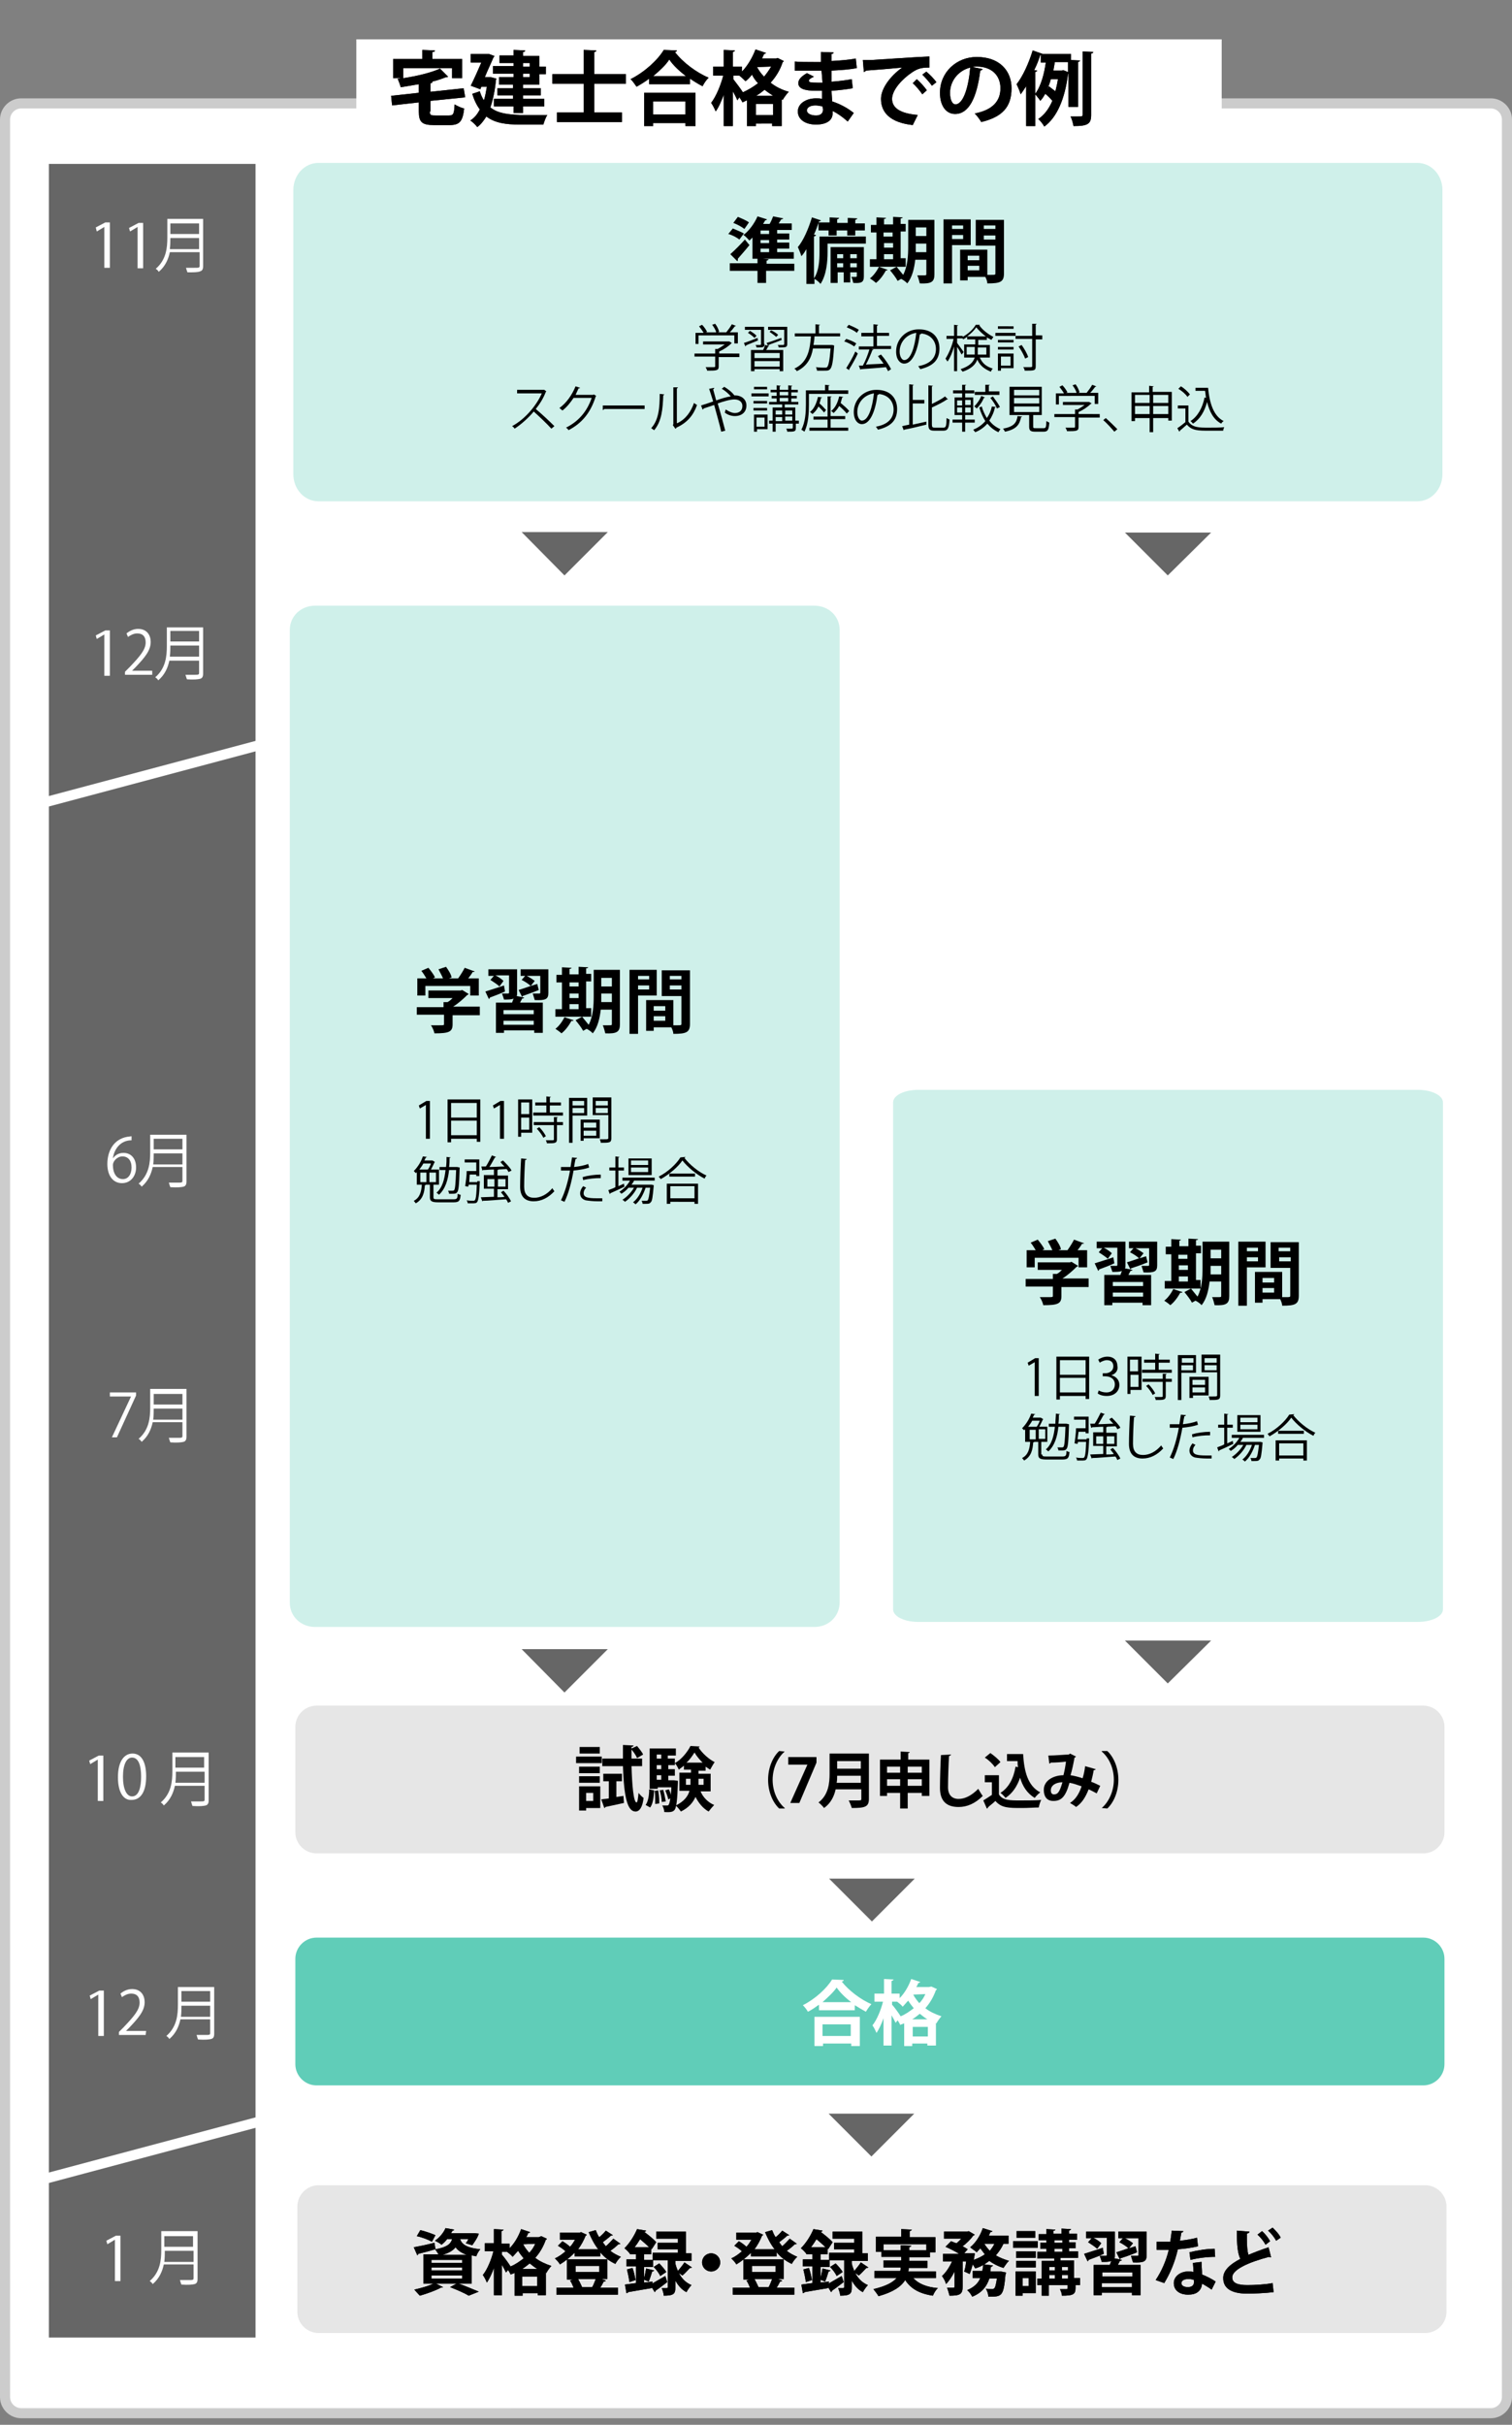 <?xml version="1.0" encoding="utf-8"?>
<!-- Generator: Adobe Illustrator 24.3.0, SVG Export Plug-In . SVG Version: 6.00 Build 0)  -->
<svg version="1.1" id="レイヤー_1" xmlns="http://www.w3.org/2000/svg" xmlns:xlink="http://www.w3.org/1999/xlink" x="0px"
	 y="0px" viewBox="0 0 300 480.8" style="enable-background:new 0 0 300 480.8;" xml:space="preserve">
<rect x="0" y="0" width="300" height="480.8" fill="#808080" stroke="none"/>
<style type="text/css">
	.st0{fill:#FFFFFF;}
	.st1{fill:#CCCCCC;}
	.st2{fill:#CFF0EA;}
	.st3{fill:#666666;}
	.st4{display:none;}
	.st5{display:inline;}
	.st6{display:inline;fill:none;stroke:#FFFFFF;stroke-width:8;}
	.st7{display:inline;fill:#231815;}
	.st8{enable-background:new    ;}
	.st9{fill:#231815;}
	.st10{fill:#60CDB8;}
	.st11{fill:#E6E6E6;}
	.st12{fill:none;stroke:#FFFFFF;stroke-width:2;stroke-miterlimit:10;}
</style>
<g>
	<path class="st0" d="M4.2,478.5c-1.8,0-3.2-1.4-3.2-3.2V23.7c0-1.8,1.4-3.2,3.2-3.2h291.6c1.8,0,3.2,1.4,3.2,3.2v451.6
		c0,1.8-1.4,3.2-3.2,3.2L4.2,478.5L4.2,478.5z"/>
	<path class="st1" d="M295.8,21.5c1.2,0,2.2,1,2.2,2.2v451.6c0,1.2-1,2.2-2.2,2.2H4.2c-1.2,0-2.2-1-2.2-2.2V23.7
		c0-1.2,1-2.2,2.2-2.2H295.8 M295.8,19.5H4.2c-2.3,0-4.2,1.9-4.2,4.2v451.6c0,2.3,1.9,4.2,4.2,4.2h291.6c2.3,0,4.2-1.9,4.2-4.2V23.7
		C300,21.4,298.1,19.5,295.8,19.5L295.8,19.5z"/>
</g>
<g>
	<path class="st2" d="M161.6,322.6H62.5c-2.8,0-5-2.1-5-4.8V124.9c0-2.7,2.2-4.8,5-4.8h99.1c2.8,0,5,2.1,5,4.8v192.8
		C166.6,320.5,164.4,322.6,161.6,322.6z"/>
</g>
<g>
	<rect x="9.7" y="32.5" class="st3" width="41" height="431"/>
</g>
<g>
	<g class="st4">
		<path class="st5" d="M67.8,18.9c-0.4,0.5-0.9,0.9-1.3,1.3c-0.3-0.4-0.8-1.2-1.2-1.6c1.5-1.2,3.3-3.3,4.3-5.3l2.1,0.9
			c-0.1,0.1-0.2,0.2-0.4,0.1c-0.4,0.7-0.9,1.5-1.5,2.2l0.4,0.1c0,0.1-0.2,0.3-0.4,0.3v8h-1.9L67.8,18.9
			C67.9,18.9,67.8,18.9,67.8,18.9z M71.1,10.7c-0.1,0.1-0.2,0.2-0.4,0.1c-1,1.2-2.7,2.9-4.2,4c-0.2-0.4-0.8-1.2-1.1-1.6
			c1.3-0.8,2.9-2.3,3.7-3.4L71.1,10.7z M80.5,15.3v1.8h-2.3v5.5c0,1.9-0.7,2.2-4,2.2c-0.1-0.6-0.3-1.4-0.6-2c0.7,0,1.4,0,1.9,0
			c0.6,0,0.8,0,0.8-0.3V17h-4.8v-1.8L80.5,15.3L80.5,15.3z M79.9,10.7v1.8H72v-1.8H79.9z"/>
		<path class="st5" d="M96.6,14.5h-1.2c-0.4,2.4-0.9,4.4-1.9,6c0.8,1.2,1.9,2.1,3.2,2.7c-0.4,0.4-1,1.1-1.3,1.6
			c-1.3-0.7-2.3-1.6-3.1-2.7c-1,1.1-2.3,2-4,2.7c-0.2-0.4-0.7-1.2-1-1.6c1.7-0.6,3-1.5,3.9-2.8c-0.5-1-0.9-2-1.2-3.2
			c-0.2,0.4-0.5,0.8-0.8,1.2c-0.3-0.4-1-1-1.4-1.3l0,0h-1.3v3.4c0.7-0.1,1.4-0.3,2.1-0.4l0.2,1.8c-2.4,0.6-5,1.2-6.7,1.5
			c0,0.2-0.2,0.3-0.3,0.3l-0.6-2.2c0.3,0,0.6-0.1,1-0.2v-6.9l2.1,0.1c0,0.1-0.1,0.2-0.4,0.3V21l0.8-0.2v-8.4h-3.1v-1.8H89v1.8h-2.4
			v2.9h1.8v1c1-1.6,1.7-4.1,2-6.6l2.3,0.5c0,0.1-0.2,0.2-0.4,0.2c-0.1,0.8-0.3,1.5-0.5,2.2h4.8C96.6,12.6,96.6,14.5,96.6,14.5z
			 M91.3,14.5l-0.1,0.2c0.3,1.4,0.7,2.7,1.2,3.9c0.5-1.2,0.8-2.5,1.1-4h-2.2V14.5z"/>
		<path class="st5" d="M105.9,17.8h6.5v1.3H97.7v-1.3h6.3v-0.6h-5.1V16h5.1v-0.6h-4.7v-1.1h4.7v-0.6h-6.2v-1.3h6.2v-0.6h-4.5v-1.1
			h4.5v-1l2.4,0.1c0,0.2-0.1,0.3-0.4,0.3v0.6h4.3v1.7h2.1v1.3h-2.1v1.7H106V16h5.2v1.2H106L105.9,17.8
			C106,17.8,105.9,17.8,105.9,17.8z M99.8,24.9v-5.3h10.7v5.2h-1.9v-0.5h-6.9v0.5h-1.9C99.8,24.8,99.8,24.9,99.8,24.9z M108.5,20.9
			h-6.9v0.6h6.9V20.9z M101.6,23.2h6.9v-0.6h-6.9V23.2z M105.9,11.9v0.6h2.4v-0.6H105.9z M105.9,13.8v0.6h2.4v-0.6H105.9z"/>
		<path class="st5" d="M128.4,16.5H122v5.7h5.5v1.9h-12.9v-1.9h5.3v-5.7h-6.2v-1.9h6.2V9.8l2.5,0.1c0,0.2-0.1,0.3-0.4,0.3v4.4h6.3
			L128.4,16.5L128.4,16.5z"/>
		<path class="st5" d="M133,15.5c-0.8,0.6-1.6,1.1-2.5,1.6c-0.3-0.4-0.8-1.2-1.2-1.5c2.8-1.4,5.4-3.8,6.6-5.8l2.6,0.1
			c0,0.2-0.2,0.3-0.4,0.3c1.6,2.1,4.3,4.1,6.7,5.1c-0.5,0.5-0.9,1.1-1.2,1.7c-0.8-0.4-1.6-0.9-2.5-1.5v1.1H133V15.5z M131.9,24.9
			v-6.6h10.2v6.6h-2v-0.6h-6.4v0.6H131.9z M140.3,15c-1.3-1-2.6-2.2-3.3-3.3c-0.7,1.1-1.9,2.2-3.2,3.3H140.3z M140.2,20h-6.4v2.6
			h6.4V20z"/>
		<path class="st5" d="M158.5,11.4l1.2,0.6c0,0.1-0.1,0.2-0.2,0.2c-0.5,1.6-1.4,3-2.4,4.1c1,0.8,2.2,1.4,3.6,1.8
			c-0.4,0.4-0.9,1.1-1.2,1.6l-0.2-0.1v5.1h-1.9v-0.5H154v0.6h-1.8v-5.1c-0.3,0.1-0.6,0.3-0.9,0.4c-0.1-0.3-0.4-0.7-0.6-1l-0.4,0.6
			c-0.2-0.5-0.5-1.1-0.9-1.8v6.9h-1.8v-6.2c-0.5,1.3-1,2.5-1.6,3.3c-0.2-0.5-0.6-1.3-0.9-1.7c1-1.3,1.9-3.5,2.4-5.4h-2V13h2.1V9.8
			l2.2,0.1c0,0.2-0.1,0.2-0.4,0.3v2.9h1.8v1c1.1-1.1,2.1-2.8,2.7-4.4l2.1,0.7c-0.1,0.1-0.2,0.2-0.4,0.2c-0.1,0.3-0.3,0.6-0.4,0.9
			h2.8L158.5,11.4z M149.6,14.9v0.7c0.4,0.5,1.6,2.1,1.9,2.6c1.1-0.5,2.1-1.1,3-1.8c-0.5-0.5-0.9-1.1-1.2-1.7
			c-0.4,0.5-0.8,1-1.3,1.3c-0.3-0.3-0.8-0.8-1.2-1.1H149.6z M157.5,18.9c-0.6-0.4-1.2-0.8-1.7-1.2c-0.5,0.4-1.1,0.9-1.7,1.2H157.5z
			 M154.2,22.7h3.4v-2.2h-3.4V22.7z M154.4,13.2c0.4,0.7,0.8,1.3,1.4,1.9c0.5-0.6,1-1.3,1.4-2L154.4,13.2L154.4,13.2z"/>
		<path class="st5" d="M162.8,12c1,0.1,2.5,0.1,3.7,0.1c0.5,0,1,0,1.5,0c0-0.7,0-1.5,0-2l2.5,0.1c0,0.2-0.2,0.3-0.4,0.3V12
			c1.6-0.1,3.3-0.2,4.9-0.5l0.2,1.9c-1.5,0.3-3.1,0.4-5,0.5c0,0.8,0,1.5,0,2.2c1.4-0.1,3-0.3,4-0.5l0.2,1.8
			c-1.1,0.2-2.7,0.4-4.2,0.5c0,0.8,0.1,1.5,0.1,2.1c1.5,0.5,2.9,1.2,4.3,2.3l-1.2,1.7c-1-0.9-2-1.6-3-2.1v0.5c0,1.3-1.1,2.2-3.3,2.2
			c-2.1,0-3.6-1-3.6-2.6s1.7-2.6,3.6-2.6c0.4,0,0.8,0,1.2,0.1c0-0.5,0-1,0-1.6c-0.4,0-0.9,0-1.2,0c-2.2,0-3.5-0.4-3.5-1.5
			c0-0.7,0.5-1.3,1.7-2l1.4,0.7c-0.6,0.3-1,0.5-1,0.8c0,0.3,0.2,0.4,1.8,0.4c0.3,0,0.6,0,0.9,0l-0.1-2.3c-0.5,0-1.1,0-1.6,0
			c-1.1,0-2.7,0-3.7,0v-2C163,12,162.8,12,162.8,12z M168.4,21c-0.5-0.1-1-0.2-1.4-0.2c-1,0-1.7,0.4-1.7,1s0.8,1,1.8,1
			c0.9,0,1.4-0.4,1.4-1.2L168.4,21z"/>
		<path class="st5" d="M178.3,11.7c0.5,0,1.2,0,1.7,0c1.8-0.1,8.8-0.6,11.5-0.7v2.2c-1.4,0-2.2,0.1-3.5,1c-1.8,1.2-3.9,3.4-3.9,5.2
			s1.6,2.9,5.1,3.2l-1,2c-4.5-0.5-6.3-2.5-6.3-5.2c0-2,1.8-4.5,4.2-6.2c-2,0.2-5.7,0.5-7.2,0.6c0,0.1-0.2,0.2-0.4,0.3L178.3,11.7z
			 M189,15.6c0.7,0.6,1.5,1.5,2,2.2l-0.9,0.8c-0.4-0.6-1.3-1.7-1.9-2.2L189,15.6z M190.9,14.1c0.7,0.6,1.5,1.4,2,2.1l-0.9,0.7
			c-0.4-0.6-1.3-1.6-1.9-2.2L190.9,14.1z"/>
		<path class="st5" d="M202.4,13.6c-0.1,0.1-0.3,0.3-0.5,0.3c-0.7,5.5-2.3,8.6-5,8.6c-1.7,0-3-1.5-3-4.2c0-4.1,3.3-7.1,7.3-7.1
			c4.5,0,6.9,2.7,6.9,6.2c0,3.8-1.9,5.7-6,6.7c-0.3-0.5-0.8-1.2-1.3-1.7c3.6-0.7,5.1-2.5,5.1-5c0-2.6-1.8-4.3-4.7-4.3
			c-0.3,0-0.5,0-0.8,0.1L202.4,13.6z M199.9,13.3c-2.4,0.6-4,2.7-4,5c0,1.3,0.4,2.3,1.1,2.3C198.6,20.5,199.6,17,199.9,13.3z"/>
		<path class="st5" d="M221.3,21.1h-1.7v-6.6l-0.1,0.1c-0.6,4.9-2.2,8.6-4.7,10.4c-0.2-0.4-0.8-1.2-1.2-1.5c1.2-0.8,2.1-2,2.8-3.6
			c-0.3-0.4-0.9-1-1.4-1.4c-0.3,0.5-0.6,1-1,1.4c-0.2-0.4-0.7-0.9-1-1.3v6.3h-1.8V17c-0.4,0.6-0.7,1.1-1.1,1.6
			c-0.1-0.5-0.6-1.6-0.8-2c1.2-1.5,2.4-4.1,3.2-6.7l2,0.7h5.6v1.2l1.8,0.1c0,0.1-0.1,0.2-0.4,0.3v8.9H221.3z M213.3,13.8
			c0,0.1-0.2,0.2-0.4,0.3v4.3c1.2-1.6,1.8-4.1,2.1-6.2h-1v-1.5l0,0c-0.3,1-0.7,2-1.2,3L213.3,13.8z M215.3,17.8l0.4-0.8
			c0.4,0.3,0.9,0.7,1.3,1c0.2-0.8,0.4-1.6,0.5-2.4h-1.4C215.9,16.3,215.6,17.1,215.3,17.8L215.3,17.8z M216.9,12.2
			c-0.1,0.6-0.2,1.1-0.3,1.7h1.6c0.1,0,0.2,0,0.3-0.1c0.3,0.1,0.6,0.2,1,0.4v-2C219.5,12.2,216.9,12.2,216.9,12.2z M222.3,10.1
			l2.2,0.1c0,0.2-0.1,0.3-0.4,0.3v12.2c0,1.8-0.7,2.2-3.5,2.2c-0.1-0.5-0.3-1.4-0.6-1.9c0.5,0,1.1,0,1.5,0c0.8,0,0.9,0,0.9-0.4
			L222.3,10.1L222.3,10.1z"/>
	</g>
	<g class="st4">
		<path class="st6" d="M67.8,18.9c-0.4,0.5-0.9,0.9-1.3,1.3c-0.3-0.4-0.8-1.2-1.2-1.6c1.5-1.2,3.3-3.3,4.3-5.3l2.1,0.9
			c-0.1,0.1-0.2,0.2-0.4,0.1c-0.4,0.7-0.9,1.5-1.5,2.2l0.4,0.1c0,0.1-0.2,0.3-0.4,0.3v8h-1.9L67.8,18.9
			C67.9,18.9,67.8,18.9,67.8,18.9z M71.1,10.7c-0.1,0.1-0.2,0.2-0.4,0.1c-1,1.2-2.7,2.9-4.2,4c-0.2-0.4-0.8-1.2-1.1-1.6
			c1.3-0.8,2.9-2.3,3.7-3.4L71.1,10.7z M80.5,15.3v1.8h-2.3v5.5c0,1.9-0.7,2.2-4,2.2c-0.1-0.6-0.3-1.4-0.6-2c0.7,0,1.4,0,1.9,0
			c0.6,0,0.8,0,0.8-0.3V17h-4.8v-1.8L80.5,15.3L80.5,15.3z M79.9,10.7v1.8H72v-1.8H79.9z"/>
		<path class="st6" d="M96.6,14.5h-1.2c-0.4,2.4-0.9,4.4-1.9,6c0.8,1.2,1.9,2.1,3.2,2.7c-0.4,0.4-1,1.1-1.3,1.6
			c-1.3-0.7-2.3-1.6-3.1-2.7c-1,1.1-2.3,2-4,2.7c-0.2-0.4-0.7-1.2-1-1.6c1.7-0.6,3-1.5,3.9-2.8c-0.5-1-0.9-2-1.2-3.2
			c-0.2,0.4-0.5,0.8-0.8,1.2c-0.3-0.4-1-1-1.4-1.3l0,0h-1.3v3.4c0.7-0.1,1.4-0.3,2.1-0.4l0.2,1.8c-2.4,0.6-5,1.2-6.7,1.5
			c0,0.2-0.2,0.3-0.3,0.3l-0.6-2.2c0.3,0,0.6-0.1,1-0.2v-6.9l2.1,0.1c0,0.1-0.1,0.2-0.4,0.3V21l0.8-0.2v-8.4h-3.1v-1.8H89v1.8h-2.4
			v2.9h1.8v1c1-1.6,1.7-4.1,2-6.6l2.3,0.5c0,0.1-0.2,0.2-0.4,0.2c-0.1,0.8-0.3,1.5-0.5,2.2h4.8C96.6,12.6,96.6,14.5,96.6,14.5z
			 M91.3,14.5l-0.1,0.2c0.3,1.4,0.7,2.7,1.2,3.9c0.5-1.2,0.8-2.5,1.1-4h-2.2V14.5z"/>
		<path class="st6" d="M105.9,17.8h6.5v1.3H97.7v-1.3h6.3v-0.6h-5.1V16h5.1v-0.6h-4.7v-1.1h4.7v-0.6h-6.2v-1.3h6.2v-0.6h-4.5v-1.1
			h4.5v-1l2.4,0.1c0,0.2-0.1,0.3-0.4,0.3v0.6h4.3v1.7h2.1v1.3h-2.1v1.7H106V16h5.2v1.2H106L105.9,17.8
			C106,17.8,105.9,17.8,105.9,17.8z M99.8,24.9v-5.3h10.7v5.2h-1.9v-0.5h-6.9v0.5h-1.9C99.8,24.8,99.8,24.9,99.8,24.9z M108.5,20.9
			h-6.9v0.6h6.9V20.9z M101.6,23.2h6.9v-0.6h-6.9V23.2z M105.9,11.9v0.6h2.4v-0.6H105.9z M105.9,13.8v0.6h2.4v-0.6H105.9z"/>
		<path class="st6" d="M128.4,16.5H122v5.7h5.5v1.9h-12.9v-1.9h5.3v-5.7h-6.2v-1.9h6.2V9.8l2.5,0.1c0,0.2-0.1,0.3-0.4,0.3v4.4h6.3
			L128.4,16.5L128.4,16.5z"/>
		<path class="st6" d="M133,15.5c-0.8,0.6-1.6,1.1-2.5,1.6c-0.3-0.4-0.8-1.2-1.2-1.5c2.8-1.4,5.4-3.8,6.6-5.8l2.6,0.1
			c0,0.2-0.2,0.3-0.4,0.3c1.6,2.1,4.3,4.1,6.7,5.1c-0.5,0.5-0.9,1.1-1.2,1.7c-0.8-0.4-1.6-0.9-2.5-1.5v1.1H133V15.5z M131.9,24.9
			v-6.6h10.2v6.6h-2v-0.6h-6.4v0.6H131.9z M140.3,15c-1.3-1-2.6-2.2-3.3-3.3c-0.7,1.1-1.9,2.2-3.2,3.3H140.3z M140.2,20h-6.4v2.6
			h6.4V20z"/>
		<path class="st6" d="M158.5,11.4l1.2,0.6c0,0.1-0.1,0.2-0.2,0.2c-0.5,1.6-1.4,3-2.4,4.1c1,0.8,2.2,1.4,3.6,1.8
			c-0.4,0.4-0.9,1.1-1.2,1.6l-0.2-0.1v5.1h-1.9v-0.5H154v0.6h-1.8v-5.1c-0.3,0.1-0.6,0.3-0.9,0.4c-0.1-0.3-0.4-0.7-0.6-1l-0.4,0.6
			c-0.2-0.5-0.5-1.1-0.9-1.8v6.9h-1.8v-6.2c-0.5,1.3-1,2.5-1.6,3.3c-0.2-0.5-0.6-1.3-0.9-1.7c1-1.3,1.9-3.5,2.4-5.4h-2V13h2.1V9.8
			l2.2,0.1c0,0.2-0.1,0.2-0.4,0.3v2.9h1.8v1c1.1-1.1,2.1-2.8,2.7-4.4l2.1,0.7c-0.1,0.1-0.2,0.2-0.4,0.2c-0.1,0.3-0.3,0.6-0.4,0.9
			h2.8L158.5,11.4z M149.6,14.9v0.7c0.4,0.5,1.6,2.1,1.9,2.6c1.1-0.5,2.1-1.1,3-1.8c-0.5-0.5-0.9-1.1-1.2-1.7
			c-0.4,0.5-0.8,1-1.3,1.3c-0.3-0.3-0.8-0.8-1.2-1.1H149.6z M157.5,18.9c-0.6-0.4-1.2-0.8-1.7-1.2c-0.5,0.4-1.1,0.9-1.7,1.2H157.5z
			 M154.2,22.7h3.4v-2.2h-3.4V22.7z M154.4,13.2c0.4,0.7,0.8,1.3,1.4,1.9c0.5-0.6,1-1.3,1.4-2L154.4,13.2L154.4,13.2z"/>
		<path class="st6" d="M162.8,12c1,0.1,2.5,0.1,3.7,0.1c0.5,0,1,0,1.5,0c0-0.7,0-1.5,0-2l2.5,0.1c0,0.2-0.2,0.3-0.4,0.3V12
			c1.6-0.1,3.3-0.2,4.9-0.5l0.2,1.9c-1.5,0.3-3.1,0.4-5,0.5c0,0.8,0,1.5,0,2.2c1.4-0.1,3-0.3,4-0.5l0.2,1.8
			c-1.1,0.2-2.7,0.4-4.2,0.5c0,0.8,0.1,1.5,0.1,2.1c1.5,0.5,2.9,1.2,4.3,2.3l-1.2,1.7c-1-0.9-2-1.6-3-2.1v0.5c0,1.3-1.1,2.2-3.3,2.2
			c-2.1,0-3.6-1-3.6-2.6s1.7-2.6,3.6-2.6c0.4,0,0.8,0,1.2,0.1c0-0.5,0-1,0-1.6c-0.4,0-0.9,0-1.2,0c-2.2,0-3.5-0.4-3.5-1.5
			c0-0.7,0.5-1.3,1.7-2l1.4,0.7c-0.6,0.3-1,0.5-1,0.8c0,0.3,0.2,0.4,1.8,0.4c0.3,0,0.6,0,0.9,0l-0.1-2.3c-0.5,0-1.1,0-1.6,0
			c-1.1,0-2.7,0-3.7,0v-2C163,12,162.8,12,162.8,12z M168.4,21c-0.5-0.1-1-0.2-1.4-0.2c-1,0-1.7,0.4-1.7,1s0.8,1,1.8,1
			c0.9,0,1.4-0.4,1.4-1.2L168.4,21z"/>
		<path class="st6" d="M178.3,11.7c0.5,0,1.2,0,1.7,0c1.8-0.1,8.8-0.6,11.5-0.7v2.2c-1.4,0-2.2,0.1-3.5,1c-1.8,1.2-3.9,3.4-3.9,5.2
			s1.6,2.9,5.1,3.2l-1,2c-4.5-0.5-6.3-2.5-6.3-5.2c0-2,1.8-4.5,4.2-6.2c-2,0.2-5.7,0.5-7.2,0.6c0,0.1-0.2,0.2-0.4,0.3L178.3,11.7z
			 M189,15.6c0.7,0.6,1.5,1.5,2,2.2l-0.9,0.8c-0.4-0.6-1.3-1.7-1.9-2.2L189,15.6z M190.9,14.1c0.7,0.6,1.5,1.4,2,2.1l-0.9,0.7
			c-0.4-0.6-1.3-1.6-1.9-2.2L190.9,14.1z"/>
		<path class="st6" d="M202.4,13.6c-0.1,0.1-0.3,0.3-0.5,0.3c-0.7,5.5-2.3,8.6-5,8.6c-1.7,0-3-1.5-3-4.2c0-4.1,3.3-7.1,7.3-7.1
			c4.5,0,6.9,2.7,6.9,6.2c0,3.8-1.9,5.7-6,6.7c-0.3-0.5-0.8-1.2-1.3-1.7c3.6-0.7,5.1-2.5,5.1-5c0-2.6-1.8-4.3-4.7-4.3
			c-0.3,0-0.5,0-0.8,0.1L202.4,13.6z M199.9,13.3c-2.4,0.6-4,2.7-4,5c0,1.3,0.4,2.3,1.1,2.3C198.6,20.5,199.6,17,199.9,13.3z"/>
		<path class="st6" d="M221.3,21.1h-1.7v-6.6l-0.1,0.1c-0.6,4.9-2.2,8.6-4.7,10.4c-0.2-0.4-0.8-1.2-1.2-1.5c1.2-0.8,2.1-2,2.8-3.6
			c-0.3-0.4-0.9-1-1.4-1.4c-0.3,0.5-0.6,1-1,1.4c-0.2-0.4-0.7-0.9-1-1.3v6.3h-1.8V17c-0.4,0.6-0.7,1.1-1.1,1.6
			c-0.1-0.5-0.6-1.6-0.8-2c1.2-1.5,2.4-4.1,3.2-6.7l2,0.7h5.6v1.2l1.8,0.1c0,0.1-0.1,0.2-0.4,0.3v8.9H221.3z M213.3,13.8
			c0,0.1-0.2,0.2-0.4,0.3v4.3c1.2-1.6,1.8-4.1,2.1-6.2h-1v-1.5l0,0c-0.3,1-0.7,2-1.2,3L213.3,13.8z M215.3,17.8l0.4-0.8
			c0.4,0.3,0.9,0.7,1.3,1c0.2-0.8,0.4-1.6,0.5-2.4h-1.4C215.9,16.3,215.6,17.1,215.3,17.8L215.3,17.8z M216.9,12.2
			c-0.1,0.6-0.2,1.1-0.3,1.7h1.6c0.1,0,0.2,0,0.3-0.1c0.3,0.1,0.6,0.2,1,0.4v-2C219.5,12.2,216.9,12.2,216.9,12.2z M222.3,10.1
			l2.2,0.1c0,0.2-0.1,0.3-0.4,0.3v12.2c0,1.8-0.7,2.2-3.5,2.2c-0.1-0.5-0.3-1.4-0.6-1.9c0.5,0,1.1,0,1.5,0c0.8,0,0.9,0,0.9-0.4
			L222.3,10.1L222.3,10.1z"/>
	</g>
	<g class="st4">
		<path class="st7" d="M67.8,18.9c-0.4,0.5-0.9,0.9-1.3,1.3c-0.3-0.4-0.8-1.2-1.2-1.6c1.5-1.2,3.3-3.3,4.3-5.3l2.1,0.9
			c-0.1,0.1-0.2,0.2-0.4,0.1c-0.4,0.7-0.9,1.5-1.5,2.2l0.4,0.1c0,0.1-0.2,0.3-0.4,0.3v8h-1.9L67.8,18.9
			C67.9,18.9,67.8,18.9,67.8,18.9z M71.1,10.7c-0.1,0.1-0.2,0.2-0.4,0.1c-1,1.2-2.7,2.9-4.2,4c-0.2-0.4-0.8-1.2-1.1-1.6
			c1.3-0.8,2.9-2.3,3.7-3.4L71.1,10.7z M80.5,15.3v1.8h-2.3v5.5c0,1.9-0.7,2.2-4,2.2c-0.1-0.6-0.3-1.4-0.6-2c0.7,0,1.4,0,1.9,0
			c0.6,0,0.8,0,0.8-0.3V17h-4.8v-1.8L80.5,15.3L80.5,15.3z M79.9,10.7v1.8H72v-1.8H79.9z"/>
		<path class="st7" d="M96.6,14.5h-1.2c-0.4,2.4-0.9,4.4-1.9,6c0.8,1.2,1.9,2.1,3.2,2.7c-0.4,0.4-1,1.1-1.3,1.6
			c-1.3-0.7-2.3-1.6-3.1-2.7c-1,1.1-2.3,2-4,2.7c-0.2-0.4-0.7-1.2-1-1.6c1.7-0.6,3-1.5,3.9-2.8c-0.5-1-0.9-2-1.2-3.2
			c-0.2,0.4-0.5,0.8-0.8,1.2c-0.3-0.4-1-1-1.4-1.3l0,0h-1.3v3.4c0.7-0.1,1.4-0.3,2.1-0.4l0.2,1.8c-2.4,0.6-5,1.2-6.7,1.5
			c0,0.2-0.2,0.3-0.3,0.3l-0.6-2.2c0.3,0,0.6-0.1,1-0.2v-6.9l2.1,0.1c0,0.1-0.1,0.2-0.4,0.3V21l0.8-0.2v-8.4h-3.1v-1.8H89v1.8h-2.4
			v2.9h1.8v1c1-1.6,1.7-4.1,2-6.6l2.3,0.5c0,0.1-0.2,0.2-0.4,0.2c-0.1,0.8-0.3,1.5-0.5,2.2h4.8C96.6,12.6,96.6,14.5,96.6,14.5z
			 M91.3,14.5l-0.1,0.2c0.3,1.4,0.7,2.7,1.2,3.9c0.5-1.2,0.8-2.5,1.1-4h-2.2V14.5z"/>
		<path class="st7" d="M105.9,17.8h6.5v1.3H97.7v-1.3h6.3v-0.6h-5.1V16h5.1v-0.6h-4.7v-1.1h4.7v-0.6h-6.2v-1.3h6.2v-0.6h-4.5v-1.1
			h4.5v-1l2.4,0.1c0,0.2-0.1,0.3-0.4,0.3v0.6h4.3v1.7h2.1v1.3h-2.1v1.7H106V16h5.2v1.2H106L105.9,17.8
			C106,17.8,105.9,17.8,105.9,17.8z M99.8,24.9v-5.3h10.7v5.2h-1.9v-0.5h-6.9v0.5h-1.9C99.8,24.8,99.8,24.9,99.8,24.9z M108.5,20.9
			h-6.9v0.6h6.9V20.9z M101.6,23.2h6.9v-0.6h-6.9V23.2z M105.9,11.9v0.6h2.4v-0.6H105.9z M105.9,13.8v0.6h2.4v-0.6H105.9z"/>
		<path class="st7" d="M128.4,16.5H122v5.7h5.5v1.9h-12.9v-1.9h5.3v-5.7h-6.2v-1.9h6.2V9.8l2.5,0.1c0,0.2-0.1,0.3-0.4,0.3v4.4h6.3
			L128.4,16.5L128.4,16.5z"/>
		<path class="st7" d="M133,15.5c-0.8,0.6-1.6,1.1-2.5,1.6c-0.3-0.4-0.8-1.2-1.2-1.5c2.8-1.4,5.4-3.8,6.6-5.8l2.6,0.1
			c0,0.2-0.2,0.3-0.4,0.3c1.6,2.1,4.3,4.1,6.7,5.1c-0.5,0.5-0.9,1.1-1.2,1.7c-0.8-0.4-1.6-0.9-2.5-1.5v1.1H133V15.5z M131.9,24.9
			v-6.6h10.2v6.6h-2v-0.6h-6.4v0.6H131.9z M140.3,15c-1.3-1-2.6-2.2-3.3-3.3c-0.7,1.1-1.9,2.2-3.2,3.3H140.3z M140.2,20h-6.4v2.6
			h6.4V20z"/>
		<path class="st7" d="M158.5,11.4l1.2,0.6c0,0.1-0.1,0.2-0.2,0.2c-0.5,1.6-1.4,3-2.4,4.1c1,0.8,2.2,1.4,3.6,1.8
			c-0.4,0.4-0.9,1.1-1.2,1.6l-0.2-0.1v5.1h-1.9v-0.5H154v0.6h-1.8v-5.1c-0.3,0.1-0.6,0.3-0.9,0.4c-0.1-0.3-0.4-0.7-0.6-1l-0.4,0.6
			c-0.2-0.5-0.5-1.1-0.9-1.8v6.9h-1.8v-6.2c-0.5,1.3-1,2.5-1.6,3.3c-0.2-0.5-0.6-1.3-0.9-1.7c1-1.3,1.9-3.5,2.4-5.4h-2V13h2.1V9.8
			l2.2,0.1c0,0.2-0.1,0.2-0.4,0.3v2.9h1.8v1c1.1-1.1,2.1-2.8,2.7-4.4l2.1,0.7c-0.1,0.1-0.2,0.2-0.4,0.2c-0.1,0.3-0.3,0.6-0.4,0.9
			h2.8L158.5,11.4z M149.6,14.9v0.7c0.4,0.5,1.6,2.1,1.9,2.6c1.1-0.5,2.1-1.1,3-1.8c-0.5-0.5-0.9-1.1-1.2-1.7
			c-0.4,0.5-0.8,1-1.3,1.3c-0.3-0.3-0.8-0.8-1.2-1.1H149.6z M157.5,18.9c-0.6-0.4-1.2-0.8-1.7-1.2c-0.5,0.4-1.1,0.9-1.7,1.2H157.5z
			 M154.2,22.7h3.4v-2.2h-3.4V22.7z M154.4,13.2c0.4,0.7,0.8,1.3,1.4,1.9c0.5-0.6,1-1.3,1.4-2L154.4,13.2L154.4,13.2z"/>
		<path class="st7" d="M162.8,12c1,0.1,2.5,0.1,3.7,0.1c0.5,0,1,0,1.5,0c0-0.7,0-1.5,0-2l2.5,0.1c0,0.2-0.2,0.3-0.4,0.3V12
			c1.6-0.1,3.3-0.2,4.9-0.5l0.2,1.9c-1.5,0.3-3.1,0.4-5,0.5c0,0.8,0,1.5,0,2.2c1.4-0.1,3-0.3,4-0.5l0.2,1.8
			c-1.1,0.2-2.7,0.4-4.2,0.5c0,0.8,0.1,1.5,0.1,2.1c1.5,0.5,2.9,1.2,4.3,2.3l-1.2,1.7c-1-0.9-2-1.6-3-2.1v0.5c0,1.3-1.1,2.2-3.3,2.2
			c-2.1,0-3.6-1-3.6-2.6s1.7-2.6,3.6-2.6c0.4,0,0.8,0,1.2,0.1c0-0.5,0-1,0-1.6c-0.4,0-0.9,0-1.2,0c-2.2,0-3.5-0.4-3.5-1.5
			c0-0.7,0.5-1.3,1.7-2l1.4,0.7c-0.6,0.3-1,0.5-1,0.8c0,0.3,0.2,0.4,1.8,0.4c0.3,0,0.6,0,0.9,0l-0.1-2.3c-0.5,0-1.1,0-1.6,0
			c-1.1,0-2.7,0-3.7,0v-2C163,12,162.8,12,162.8,12z M168.4,21c-0.5-0.1-1-0.2-1.4-0.2c-1,0-1.7,0.4-1.7,1s0.8,1,1.8,1
			c0.9,0,1.4-0.4,1.4-1.2L168.4,21z"/>
		<path class="st7" d="M178.3,11.7c0.5,0,1.2,0,1.7,0c1.8-0.1,8.8-0.6,11.5-0.7v2.2c-1.4,0-2.2,0.1-3.5,1c-1.8,1.2-3.9,3.4-3.9,5.2
			s1.6,2.9,5.1,3.2l-1,2c-4.5-0.5-6.3-2.5-6.3-5.2c0-2,1.8-4.5,4.2-6.2c-2,0.2-5.7,0.5-7.2,0.6c0,0.1-0.2,0.2-0.4,0.3L178.3,11.7z
			 M189,15.6c0.7,0.6,1.5,1.5,2,2.2l-0.9,0.8c-0.4-0.6-1.3-1.7-1.9-2.2L189,15.6z M190.9,14.1c0.7,0.6,1.5,1.4,2,2.1l-0.9,0.7
			c-0.4-0.6-1.3-1.6-1.9-2.2L190.9,14.1z"/>
		<path class="st7" d="M202.4,13.6c-0.1,0.1-0.3,0.3-0.5,0.3c-0.7,5.5-2.3,8.6-5,8.6c-1.7,0-3-1.5-3-4.2c0-4.1,3.3-7.1,7.3-7.1
			c4.5,0,6.9,2.7,6.9,6.2c0,3.8-1.9,5.7-6,6.7c-0.3-0.5-0.8-1.2-1.3-1.7c3.6-0.7,5.1-2.5,5.1-5c0-2.6-1.8-4.3-4.7-4.3
			c-0.3,0-0.5,0-0.8,0.1L202.4,13.6z M199.9,13.3c-2.4,0.6-4,2.7-4,5c0,1.3,0.4,2.3,1.1,2.3C198.6,20.5,199.6,17,199.9,13.3z"/>
		<path class="st7" d="M221.3,21.1h-1.7v-6.6l-0.1,0.1c-0.6,4.9-2.2,8.6-4.7,10.4c-0.2-0.4-0.8-1.2-1.2-1.5c1.2-0.8,2.1-2,2.8-3.6
			c-0.3-0.4-0.9-1-1.4-1.4c-0.3,0.5-0.6,1-1,1.4c-0.2-0.4-0.7-0.9-1-1.3v6.3h-1.8V17c-0.4,0.6-0.7,1.1-1.1,1.6
			c-0.1-0.5-0.6-1.6-0.8-2c1.2-1.5,2.4-4.1,3.2-6.7l2,0.7h5.6v1.2l1.8,0.1c0,0.1-0.1,0.2-0.4,0.3v8.9H221.3z M213.3,13.8
			c0,0.1-0.2,0.2-0.4,0.3v4.3c1.2-1.6,1.8-4.1,2.1-6.2h-1v-1.5l0,0c-0.3,1-0.7,2-1.2,3L213.3,13.8z M215.3,17.8l0.4-0.8
			c0.4,0.3,0.9,0.7,1.3,1c0.2-0.8,0.4-1.6,0.5-2.4h-1.4C215.9,16.3,215.6,17.1,215.3,17.8L215.3,17.8z M216.9,12.2
			c-0.1,0.6-0.2,1.1-0.3,1.7h1.6c0.1,0,0.2,0,0.3-0.1c0.3,0.1,0.6,0.2,1,0.4v-2C219.5,12.2,216.9,12.2,216.9,12.2z M222.3,10.1
			l2.2,0.1c0,0.2-0.1,0.3-0.4,0.3v12.2c0,1.8-0.7,2.2-3.5,2.2c-0.1-0.5-0.3-1.4-0.6-1.9c0.5,0,1.1,0,1.5,0c0.8,0,0.9,0,0.9-0.4
			L222.3,10.1L222.3,10.1z"/>
	</g>
	<rect x="70.7" y="7.8" class="st0" width="171.7" height="19.1"/>
	<g>
		<g class="st8">
			<path class="st9" d="M85.3,22.1c0,0.7,0.1,0.8,1.1,0.8h2.7c0.9,0,1-0.4,1.1-2.2c0.5,0.3,1.3,0.7,1.9,0.8
				c-0.3,2.6-0.9,3.3-2.9,3.3h-3.1c-2.4,0-3-0.6-3-2.7v-1.8l-5.3,0.6L77.6,19l5.5-0.6v-1.7c-1.2,0.2-2.4,0.4-3.6,0.6
				c-0.1-0.5-0.4-1.2-0.6-1.7c0.2,0,0.4,0,0.6-0.1v0H78v-3.8h5.8V9.9l2.5,0.1c0,0.2-0.1,0.3-0.5,0.3v1.4h5.9v3.8h-2v-2h-9.7v2
				c2.7-0.4,5.6-1.1,7.3-1.9l1.6,1.6c-0.1,0.1-0.1,0.1-0.4,0.1c-0.8,0.3-1.8,0.7-2.9,0.9l0.2,0c0,0.2-0.1,0.3-0.4,0.3v1.7l6.6-0.7
				l0.3,1.8l-6.9,0.7V22.1z"/>
			<path class="st9" d="M97.4,15.3l1.1,0.3c0,0.1-0.1,0.2-0.1,0.3c-0.2,2.1-0.6,3.9-1.1,5.4c1.5,1.2,3.5,1.4,5.9,1.5
				c1,0,4.2,0,5.4,0c-0.3,0.4-0.6,1.3-0.8,1.9h-4.7c-2.7,0-4.9-0.3-6.6-1.6c-0.5,0.8-1.1,1.6-1.8,2.1c-0.3-0.4-1-1.1-1.4-1.3
				c0.8-0.5,1.4-1.2,1.9-2.2c-0.6-0.8-1.1-1.8-1.5-3.1l1.5-0.5c0.2,0.7,0.5,1.3,0.8,1.8c0.3-0.8,0.4-1.7,0.6-2.7h-1.1l-0.2,0.5
				L93.4,17c0.7-1.4,1.5-3.2,2.1-4.6h-2.1v-1.7h3.2l0.4,0l1.1,0.4c0,0.1-0.1,0.2-0.2,0.3c-0.4,1-1.1,2.4-1.7,3.9h1L97.4,15.3z
				 M101.9,13.2v-0.7h-2.8v-1.5h2.8V9.9l2.3,0.1c0,0.2-0.1,0.3-0.4,0.3v0.8h3.2v2.1h1.3v1.5H107v2.1h-3.2v0.7h3.5v1.4h-3.5v0.7h4.2
				v1.5h-4.2v1.3h-1.9v-1.3H98v-1.5h3.8v-0.7h-3.1v-1.4h3.1v-0.7H99v-1.5h2.9v-0.7h-4.1v-1.5H101.9z M105.1,12.5h-1.3v0.7h1.3V12.5z
				 M105.1,15.3v-0.7h-1.3v0.7H105.1z"/>
			<path class="st9" d="M124.2,16.6h-6.3v5.7h5.5v1.9h-12.9v-1.9h5.3v-5.7h-6.2v-1.9h6.2V9.9l2.5,0.1c0,0.2-0.1,0.3-0.4,0.3v4.4h6.3
				V16.6z"/>
			<path class="st9" d="M128.8,15.6c-0.8,0.6-1.6,1.1-2.5,1.6c-0.3-0.4-0.8-1.2-1.2-1.5c2.8-1.4,5.4-3.8,6.6-5.8l2.6,0.1
				c0,0.2-0.2,0.3-0.4,0.3c1.6,2.1,4.3,4.1,6.7,5.1c-0.5,0.5-0.9,1.1-1.2,1.7c-0.8-0.4-1.6-0.9-2.5-1.5v1.1h-8.1V15.6z M127.8,25
				v-6.6H138V25h-2v-0.6h-6.4V25H127.8z M136.1,15.1c-1.3-1-2.6-2.2-3.3-3.3c-0.7,1.1-1.9,2.2-3.2,3.3H136.1z M136,20.1h-6.4v2.6
				h6.4V20.1z"/>
			<path class="st9" d="M154.3,11.5l1.2,0.6c0,0.1-0.1,0.2-0.2,0.2c-0.5,1.6-1.4,3-2.4,4.1c1,0.8,2.2,1.4,3.6,1.8
				c-0.4,0.4-0.9,1.1-1.2,1.6l-0.2-0.1V25h-1.9v-0.5H150V25h-1.8v-5.1c-0.3,0.1-0.6,0.3-0.9,0.4c-0.1-0.3-0.4-0.7-0.6-1l-0.4,0.6
				c-0.2-0.5-0.5-1.1-0.9-1.8V25h-1.8v-6.2c-0.5,1.3-1,2.5-1.6,3.3c-0.2-0.5-0.6-1.3-0.9-1.7c1-1.3,1.9-3.5,2.4-5.4h-2v-1.8h2.1V9.9
				l2.2,0.1c0,0.2-0.1,0.2-0.4,0.3v2.9h1.8v1c1.1-1.1,2.1-2.8,2.7-4.4l2.1,0.7c-0.1,0.1-0.2,0.2-0.4,0.2c-0.1,0.3-0.3,0.6-0.4,0.9
				h2.8L154.3,11.5z M145.5,15v0.7c0.4,0.5,1.6,2.1,1.9,2.6c1.1-0.5,2.1-1.1,3-1.8c-0.5-0.5-0.9-1.1-1.2-1.7c-0.4,0.5-0.8,1-1.3,1.3
				c-0.3-0.3-0.8-0.8-1.2-1.1H145.5z M153.4,19c-0.6-0.4-1.2-0.8-1.7-1.2c-0.5,0.4-1.1,0.9-1.7,1.2H153.4z M150,22.8h3.4v-2.2H150
				V22.8z M150.2,13.3c0.4,0.7,0.8,1.3,1.4,1.9c0.5-0.6,1-1.3,1.4-2L150.2,13.3L150.2,13.3z"/>
			<path class="st9" d="M157.7,12.2c1,0.1,2.5,0.1,3.7,0.1c0.5,0,1,0,1.5,0c0-0.7,0-1.5,0-2l2.5,0.1c0,0.2-0.2,0.3-0.4,0.3v1.4
				c1.6-0.1,3.3-0.2,4.8-0.5l0.2,1.9c-1.5,0.3-3.1,0.4-5,0.5c0,0.8,0,1.5,0,2.2c1.4-0.1,3-0.3,4-0.5l0.2,1.8
				c-1.1,0.2-2.7,0.4-4.2,0.5c0,0.8,0.1,1.5,0.1,2.1c1.5,0.5,2.9,1.2,4.3,2.3l-1.2,1.7c-1-0.9-2-1.6-3-2.1v0.5
				c0,1.3-1.1,2.2-3.3,2.2c-2.1,0-3.6-1-3.6-2.6c0-1.6,1.7-2.6,3.6-2.6c0.4,0,0.8,0,1.2,0.1c0-0.5,0-1,0-1.6c-0.4,0-0.9,0-1.2,0
				c-2.2,0-3.5-0.4-3.5-1.5c0-0.7,0.5-1.3,1.7-2l1.4,0.7c-0.6,0.3-1,0.5-1,0.8c0,0.3,0.2,0.4,1.8,0.4c0.3,0,0.6,0,0.9,0L163,14
				c-0.5,0-1.1,0-1.6,0c-1.1,0-2.7,0-3.7,0V12.2z M163.2,21.1c-0.5-0.1-1-0.2-1.4-0.2c-1,0-1.7,0.4-1.7,1c0,0.6,0.8,1,1.8,1
				c0.9,0,1.4-0.4,1.4-1.2L163.2,21.1z"/>
			<path class="st9" d="M171.2,11.9c0.5,0,1.2,0,1.7,0c1.8-0.1,8.8-0.6,11.5-0.7l0,2.2c-1.4,0-2.2,0.1-3.5,1
				c-1.8,1.2-3.9,3.4-3.9,5.2c0,1.8,1.6,2.9,5.1,3.2l-1,2c-4.5-0.5-6.3-2.5-6.3-5.2c0-2,1.8-4.5,4.2-6.2c-2,0.2-5.7,0.5-7.2,0.6
				c0,0.1-0.2,0.2-0.4,0.3L171.2,11.9z M181.9,15.7c0.7,0.6,1.5,1.5,2,2.2l-0.9,0.8c-0.4-0.6-1.3-1.7-1.9-2.2L181.9,15.7z
				 M183.8,14.2c0.7,0.6,1.5,1.4,2,2.1l-0.9,0.7c-0.4-0.6-1.3-1.6-1.9-2.2L183.8,14.2z"/>
			<path class="st9" d="M195,13.7c-0.1,0.1-0.3,0.3-0.5,0.3c-0.7,5.5-2.3,8.6-5,8.6c-1.7,0-3-1.5-3-4.2c0-4.1,3.3-7.1,7.3-7.1
				c4.5,0,6.9,2.7,6.9,6.2c0,3.8-1.9,5.7-6,6.7c-0.3-0.5-0.8-1.2-1.3-1.7c3.6-0.7,5.1-2.5,5.1-5c0-2.6-1.8-4.3-4.7-4.3
				c-0.3,0-0.5,0-0.8,0.1L195,13.7z M192.5,13.4c-2.4,0.6-4,2.7-4,5c0,1.3,0.4,2.3,1.1,2.3C191.2,20.6,192.2,17.1,192.5,13.4z"/>
			<path class="st9" d="M213.7,21.2H212v-6.6c0,0-0.1,0.1-0.1,0.1c-0.6,4.9-2.2,8.6-4.7,10.4c-0.2-0.4-0.8-1.2-1.2-1.5
				c1.2-0.8,2.1-2,2.8-3.6c-0.3-0.4-0.9-1-1.4-1.4c-0.3,0.5-0.6,1-1,1.4c-0.2-0.4-0.7-0.9-1-1.3V25h-1.8v-7.9
				c-0.4,0.6-0.7,1.1-1.1,1.6c-0.1-0.5-0.6-1.6-0.8-2c1.2-1.5,2.4-4.1,3.2-6.7l2,0.7h5.6v1.2l1.8,0.1c0,0.1-0.1,0.2-0.4,0.3V21.2z
				 M205.8,14c0,0.1-0.2,0.2-0.4,0.3v4.3c1.2-1.6,1.8-4.1,2.1-6.2h-1v-1.5h-0.1c-0.3,1-0.7,2-1.2,3L205.8,14z M207.7,17.9l0.4-0.8
				c0.4,0.3,0.9,0.7,1.3,1c0.2-0.8,0.4-1.6,0.5-2.4h-1.4C208.3,16.5,208,17.2,207.7,17.9L207.7,17.9z M209.3,12.3
				c-0.1,0.6-0.2,1.1-0.3,1.7h1.6c0.1,0,0.2,0,0.3-0.1c0.3,0.1,0.6,0.2,1,0.4v-2H209.3z M214.7,10.2l2.2,0.1c0,0.2-0.1,0.3-0.4,0.3
				v12.2c0,1.8-0.7,2.2-3.5,2.2c-0.1-0.5-0.3-1.4-0.6-1.9c0.5,0,1.1,0,1.5,0c0.8,0,0.9,0,0.9-0.4V10.2z"/>
		</g>
		<g class="st8">
			<path d="M85.3,22.1c0,0.7,0.1,0.8,1.1,0.8h2.7c0.9,0,1-0.4,1.1-2.2c0.5,0.3,1.3,0.7,1.9,0.8c-0.3,2.6-0.9,3.3-2.9,3.3h-3.1
				c-2.4,0-3-0.6-3-2.7v-1.8l-5.3,0.6L77.6,19l5.5-0.6v-1.7c-1.2,0.2-2.4,0.4-3.6,0.6c-0.1-0.5-0.4-1.2-0.6-1.7c0.2,0,0.4,0,0.6-0.1
				v0H78v-3.8h5.8V9.9l2.5,0.1c0,0.2-0.1,0.3-0.5,0.3v1.4h5.9v3.8h-2v-2h-9.7v2c2.7-0.4,5.6-1.1,7.3-1.9l1.6,1.6
				c-0.1,0.1-0.1,0.1-0.4,0.1c-0.8,0.3-1.8,0.7-2.9,0.9l0.2,0c0,0.2-0.1,0.3-0.4,0.3v1.7l6.6-0.7l0.3,1.8l-6.9,0.7V22.1z"/>
			<path d="M97.4,15.3l1.1,0.3c0,0.1-0.1,0.2-0.1,0.3c-0.2,2.1-0.6,3.9-1.1,5.4c1.5,1.2,3.5,1.4,5.9,1.5c1,0,4.2,0,5.4,0
				c-0.3,0.4-0.6,1.3-0.8,1.9h-4.7c-2.7,0-4.9-0.3-6.6-1.6c-0.5,0.8-1.1,1.6-1.8,2.1c-0.3-0.4-1-1.1-1.4-1.3
				c0.8-0.5,1.4-1.2,1.9-2.2c-0.6-0.8-1.1-1.8-1.5-3.1l1.5-0.5c0.2,0.7,0.5,1.3,0.8,1.8c0.3-0.8,0.4-1.7,0.6-2.7h-1.1l-0.2,0.5
				L93.4,17c0.7-1.4,1.5-3.2,2.1-4.6h-2.1v-1.7h3.2l0.4,0l1.1,0.4c0,0.1-0.1,0.2-0.2,0.3c-0.4,1-1.1,2.4-1.7,3.9h1L97.4,15.3z
				 M101.9,13.2v-0.7h-2.8v-1.5h2.8V9.9l2.3,0.1c0,0.2-0.1,0.3-0.4,0.3v0.8h3.2v2.1h1.3v1.5H107v2.1h-3.2v0.7h3.5v1.4h-3.5v0.7h4.2
				v1.5h-4.2v1.3h-1.9v-1.3H98v-1.5h3.8v-0.7h-3.1v-1.4h3.1v-0.7H99v-1.5h2.9v-0.7h-4.1v-1.5H101.9z M105.1,12.5h-1.3v0.7h1.3V12.5z
				 M105.1,15.3v-0.7h-1.3v0.7H105.1z"/>
			<path d="M124.2,16.6h-6.3v5.7h5.5v1.9h-12.9v-1.9h5.3v-5.7h-6.2v-1.9h6.2V9.9l2.5,0.1c0,0.2-0.1,0.3-0.4,0.3v4.4h6.3V16.6z"/>
			<path d="M128.8,15.6c-0.8,0.6-1.6,1.1-2.5,1.6c-0.3-0.4-0.8-1.2-1.2-1.5c2.8-1.4,5.4-3.8,6.6-5.8l2.6,0.1c0,0.2-0.2,0.3-0.4,0.3
				c1.6,2.1,4.3,4.1,6.7,5.1c-0.5,0.5-0.9,1.1-1.2,1.7c-0.8-0.4-1.6-0.9-2.5-1.5v1.1h-8.1V15.6z M127.8,25v-6.6H138V25h-2v-0.6h-6.4
				V25H127.8z M136.1,15.1c-1.3-1-2.6-2.2-3.3-3.3c-0.7,1.1-1.9,2.2-3.2,3.3H136.1z M136,20.1h-6.4v2.6h6.4V20.1z"/>
			<path d="M154.3,11.5l1.2,0.6c0,0.1-0.1,0.2-0.2,0.2c-0.5,1.6-1.4,3-2.4,4.1c1,0.8,2.2,1.4,3.6,1.8c-0.4,0.4-0.9,1.1-1.2,1.6
				l-0.2-0.1V25h-1.9v-0.5H150V25h-1.8v-5.1c-0.3,0.1-0.6,0.3-0.9,0.4c-0.1-0.3-0.4-0.7-0.6-1l-0.4,0.6c-0.2-0.5-0.5-1.1-0.9-1.8V25
				h-1.8v-6.2c-0.5,1.3-1,2.5-1.6,3.3c-0.2-0.5-0.6-1.3-0.9-1.7c1-1.3,1.9-3.5,2.4-5.4h-2v-1.8h2.1V9.9l2.2,0.1
				c0,0.2-0.1,0.2-0.4,0.3v2.9h1.8v1c1.1-1.1,2.1-2.8,2.7-4.4l2.1,0.7c-0.1,0.1-0.2,0.2-0.4,0.2c-0.1,0.3-0.3,0.6-0.4,0.9h2.8
				L154.3,11.5z M145.5,15v0.7c0.4,0.5,1.6,2.1,1.9,2.6c1.1-0.5,2.1-1.1,3-1.8c-0.5-0.5-0.9-1.1-1.2-1.7c-0.4,0.5-0.8,1-1.3,1.3
				c-0.3-0.3-0.8-0.8-1.2-1.1H145.5z M153.4,19c-0.6-0.4-1.2-0.8-1.7-1.2c-0.5,0.4-1.1,0.9-1.7,1.2H153.4z M150,22.8h3.4v-2.2H150
				V22.8z M150.2,13.3c0.4,0.7,0.8,1.3,1.4,1.9c0.5-0.6,1-1.3,1.4-2L150.2,13.3L150.2,13.3z"/>
			<path d="M157.7,12.2c1,0.1,2.5,0.1,3.7,0.1c0.5,0,1,0,1.5,0c0-0.7,0-1.5,0-2l2.5,0.1c0,0.2-0.2,0.3-0.4,0.3v1.4
				c1.6-0.1,3.3-0.2,4.8-0.5l0.2,1.9c-1.5,0.3-3.1,0.4-5,0.5c0,0.8,0,1.5,0,2.2c1.4-0.1,3-0.3,4-0.5l0.2,1.8
				c-1.1,0.2-2.7,0.4-4.2,0.5c0,0.8,0.1,1.5,0.1,2.1c1.5,0.5,2.9,1.2,4.3,2.3l-1.2,1.7c-1-0.9-2-1.6-3-2.1v0.5
				c0,1.3-1.1,2.2-3.3,2.2c-2.1,0-3.6-1-3.6-2.6c0-1.6,1.7-2.6,3.6-2.6c0.4,0,0.8,0,1.2,0.1c0-0.5,0-1,0-1.6c-0.4,0-0.9,0-1.2,0
				c-2.2,0-3.5-0.4-3.5-1.5c0-0.7,0.5-1.3,1.7-2l1.4,0.7c-0.6,0.3-1,0.5-1,0.8c0,0.3,0.2,0.4,1.8,0.4c0.3,0,0.6,0,0.9,0L163,14
				c-0.5,0-1.1,0-1.6,0c-1.1,0-2.7,0-3.7,0V12.2z M163.2,21.1c-0.5-0.1-1-0.2-1.4-0.2c-1,0-1.7,0.4-1.7,1c0,0.6,0.8,1,1.8,1
				c0.9,0,1.4-0.4,1.4-1.2L163.2,21.1z"/>
			<path d="M171.2,11.9c0.5,0,1.2,0,1.7,0c1.8-0.1,8.8-0.6,11.5-0.7l0,2.2c-1.4,0-2.2,0.1-3.5,1c-1.8,1.2-3.9,3.4-3.9,5.2
				c0,1.8,1.6,2.9,5.1,3.2l-1,2c-4.5-0.5-6.3-2.5-6.3-5.2c0-2,1.8-4.5,4.2-6.2c-2,0.2-5.7,0.5-7.2,0.6c0,0.1-0.2,0.2-0.4,0.3
				L171.2,11.9z M181.9,15.7c0.7,0.6,1.5,1.5,2,2.2l-0.9,0.8c-0.4-0.6-1.3-1.7-1.9-2.2L181.9,15.7z M183.8,14.2
				c0.7,0.6,1.5,1.4,2,2.1l-0.9,0.7c-0.4-0.6-1.3-1.6-1.9-2.2L183.8,14.2z"/>
			<path d="M195,13.7c-0.1,0.1-0.3,0.3-0.5,0.3c-0.7,5.5-2.3,8.6-5,8.6c-1.7,0-3-1.5-3-4.2c0-4.1,3.3-7.1,7.3-7.1
				c4.5,0,6.9,2.7,6.9,6.2c0,3.8-1.9,5.7-6,6.7c-0.3-0.5-0.8-1.2-1.3-1.7c3.6-0.7,5.1-2.5,5.1-5c0-2.6-1.8-4.3-4.7-4.3
				c-0.3,0-0.5,0-0.8,0.1L195,13.7z M192.5,13.4c-2.4,0.6-4,2.7-4,5c0,1.3,0.4,2.3,1.1,2.3C191.2,20.6,192.2,17.1,192.5,13.4z"/>
			<path d="M213.7,21.2H212v-6.6c0,0-0.1,0.1-0.1,0.1c-0.6,4.9-2.2,8.6-4.7,10.4c-0.2-0.4-0.8-1.2-1.2-1.5c1.2-0.8,2.1-2,2.8-3.6
				c-0.3-0.4-0.9-1-1.4-1.4c-0.3,0.5-0.6,1-1,1.4c-0.2-0.4-0.7-0.9-1-1.3V25h-1.8v-7.9c-0.4,0.6-0.7,1.1-1.1,1.6
				c-0.1-0.5-0.6-1.6-0.8-2c1.2-1.5,2.4-4.1,3.2-6.7l2,0.7h5.6v1.2l1.8,0.1c0,0.1-0.1,0.2-0.4,0.3V21.2z M205.8,14
				c0,0.1-0.2,0.2-0.4,0.3v4.3c1.2-1.6,1.8-4.1,2.1-6.2h-1v-1.5h-0.1c-0.3,1-0.7,2-1.2,3L205.8,14z M207.7,17.9l0.4-0.8
				c0.4,0.3,0.9,0.7,1.3,1c0.2-0.8,0.4-1.6,0.5-2.4h-1.4C208.3,16.5,208,17.2,207.7,17.9L207.7,17.9z M209.3,12.3
				c-0.1,0.6-0.2,1.1-0.3,1.7h1.6c0.1,0,0.2,0,0.3-0.1c0.3,0.1,0.6,0.2,1,0.4v-2H209.3z M214.7,10.2l2.2,0.1c0,0.2-0.1,0.3-0.4,0.3
				v12.2c0,1.8-0.7,2.2-3.5,2.2c-0.1-0.5-0.3-1.4-0.6-1.9c0.5,0,1.1,0,1.5,0c0.8,0,0.9,0,0.9-0.4V10.2z"/>
		</g>
	</g>
</g>
<polygon class="st3" points="112,335.6 103.5,327 120.6,327 "/>
<polygon class="st3" points="173,381 164.5,372.5 181.5,372.5 "/>
<g>
	<path class="st10" d="M282.4,413.5H62.8c-2.3,0-4.2-1.9-4.2-4.2v-20.9c0-2.3,1.9-4.2,4.2-4.2h219.6c2.3,0,4.2,1.9,4.2,4.2v20.9
		C286.6,411.6,284.7,413.5,282.4,413.5z"/>
</g>
<g>
	<path class="st0" d="M162.5,397.5c-0.7,0.5-1.4,1-2.2,1.4c-0.2-0.4-0.7-1-1-1.3c2.4-1.2,4.7-3.3,5.8-5.1l2.3,0.1
		c0,0.2-0.2,0.3-0.4,0.3c1.4,1.8,3.8,3.6,5.9,4.5c-0.4,0.4-0.8,1-1.1,1.5c-0.7-0.4-1.4-0.8-2.2-1.3v1h-7.1V397.5z M161.6,405.7v-5.8
		h9v5.8h-1.7v-0.5h-5.6v0.5H161.6z M168.9,397c-1.2-0.9-2.2-1.9-2.9-2.9c-0.6,0.9-1.7,1.9-2.8,2.9H168.9z M168.8,401.4h-5.6v2.3h5.6
		V401.4z"/>
	<path class="st0" d="M184.8,393.9l1.1,0.5c0,0.1-0.1,0.2-0.2,0.2c-0.5,1.4-1.2,2.6-2.1,3.6c0.9,0.7,2,1.2,3.2,1.6
		c-0.3,0.3-0.8,1-1,1.4l-0.1-0.1v4.5H184v-0.4h-3v0.5h-1.6v-4.5c-0.3,0.1-0.5,0.2-0.8,0.3c-0.1-0.3-0.3-0.6-0.5-0.9l-0.4,0.5
		c-0.2-0.4-0.5-1-0.8-1.5v6h-1.6v-5.4c-0.4,1.1-0.9,2.2-1.4,2.9c-0.2-0.5-0.5-1.1-0.8-1.5c0.9-1.1,1.7-3.1,2.1-4.7h-1.7v-1.6h1.9
		v-2.9l1.9,0.1c0,0.1-0.1,0.2-0.4,0.3v2.5h1.6v0.9c1-1,1.8-2.4,2.3-3.8l1.8,0.6c-0.1,0.1-0.2,0.2-0.4,0.2c-0.1,0.3-0.2,0.5-0.4,0.8
		h2.5L184.8,393.9z M177,396.9v0.6c0.4,0.4,1.4,1.8,1.7,2.3c1-0.4,1.8-1,2.6-1.6c-0.4-0.5-0.8-1-1.1-1.5c-0.4,0.4-0.7,0.8-1.1,1.2
		c-0.2-0.3-0.7-0.7-1.1-1H177z M184,400.4c-0.5-0.3-1-0.7-1.5-1.1c-0.5,0.4-1,0.8-1.5,1.1H184z M181.1,403.8h3v-1.9h-3V403.8z
		 M181.2,395.5c0.3,0.6,0.7,1.1,1.2,1.7c0.5-0.5,0.9-1.1,1.2-1.8L181.2,395.5L181.2,395.5z"/>
</g>
<g>
	<path class="st11" d="M282.4,367.5H62.8c-2.3,0-4.2-1.9-4.2-4.2v-20.9c0-2.3,1.9-4.2,4.2-4.2h219.6c2.3,0,4.2,1.9,4.2,4.2v20.9
		C286.6,365.6,284.7,367.5,282.4,367.5z"/>
</g>
<g>
	<path class="st11" d="M282.8,462.6H63.2c-2.3,0-4.2-1.9-4.2-4.2v-20.9c0-2.3,1.9-4.2,4.2-4.2h219.6c2.3,0,4.2,1.9,4.2,4.2v20.9
		C287,460.7,285.1,462.6,282.8,462.6z"/>
</g>
<g>
	<path d="M119.4,348.3v1.3h-5.1v-1.3H119.4z M119.1,354.2v4.3h-2.8v0.5h-1.4v-4.8H119.1z M119,350.3v1.3h-4.1v-1.3H119z
		 M114.9,353.5v-1.3h4.1v1.3H114.9z M119,346.4v1.3h-4v-1.3H119z M117.7,355.5h-1.4v1.6h1.4V355.5z M122.4,356.3l1.3-0.2l0.1,1.4
		c-1.4,0.3-2.8,0.6-3.7,0.8c0,0.1-0.1,0.2-0.2,0.2l-0.6-1.7c0.4-0.1,1-0.1,1.5-0.2v-3.4h-1.1v-1.5h3.7v1.5h-1.1v3.1L122.4,356.3
		L122.4,356.3z M127.4,350.2h-2.1c0.1,3.6,0.4,7.2,1,7.2c0.2,0,0.3-0.9,0.4-1.9c0.3,0.4,0.7,0.8,1,1c-0.2,1.8-0.8,2.7-1.6,2.7
		c-1.6,0-2.3-2.8-2.5-9h-4.1v-1.5h4.1c0-0.9,0-1.8,0-2.7l2.1,0.1c0,0.2-0.1,0.2-0.4,0.3v0.3l1.1-0.5c0.4,0.5,1,1.2,1.2,1.7l-1.2,0.7
		c-0.2-0.5-0.6-1.1-1.1-1.7v1.8h2.1V350.2z"/>
	<path d="M129.8,355c-0.1,1.3-0.2,2.6-0.8,3.4l-0.9-0.5c0.5-0.7,0.7-1.9,0.7-3.1L129.8,355z M132.6,348.7h1.3v1.3h-1.3v0.8h1.3v1.3
		h-1.3v0.9h0.8h0.3l0.8,0.1c0,0.1,0,0.3,0,0.4c-0.1,3.5-0.3,4.8-0.6,5.3c-0.3,0.4-0.6,0.6-2.1,0.5c0-0.4-0.2-1-0.4-1.3
		c0.4,0,0.7,0,0.9,0s0.3,0,0.4-0.2s0.2-0.5,0.3-1.2l-0.4,0.2c-0.1-0.5-0.4-1.3-0.6-1.8l0.7-0.2c0.2,0.3,0.3,0.7,0.4,1.1l0,0
		c0-0.4,0.1-0.9,0.1-1.5h-2.7v0.3h-1.6v-8h5.2v1.4h-1.6v0.6L132.6,348.7L132.6,348.7z M130,357.7c0-0.2,0-0.4,0-0.6
		c0-0.6,0-1.4-0.1-2l0.7-0.1c0.1,0.6,0.2,1.4,0.2,2.1c0,0.2,0,0.3,0,0.5L130,357.7z M131.2,347.9h-0.9v0.8h0.9V347.9z M131.2,350.8
		V350h-0.9v0.8H131.2z M131.2,352.9V352h-0.9v0.9H131.2z M131.3,357.3c0-0.6-0.2-1.6-0.4-2.3l0.7-0.1c0.2,0.7,0.4,1.7,0.5,2.3
		L131.3,357.3z M141,355.2h-2c0.5,1.2,1.5,2.2,2.7,2.7c-0.3,0.3-0.8,0.9-1.1,1.3c-1.1-0.6-2-1.7-2.6-2.9c-0.5,1.1-1.3,2.1-2.9,2.9
		c-0.2-0.3-0.7-0.9-1-1.2c1.6-0.8,2.4-1.8,2.7-2.9h-2v-3.6h2.3v-0.6h-1.4v-0.8c-0.3,0.3-0.7,0.5-1,0.8c-0.2-0.4-0.5-1-0.8-1.3
		c1.3-0.7,2.5-2.2,3.1-3.4l1.8,0.1c0,0.1-0.1,0.2-0.2,0.2c0.7,1.1,2,2.3,3.2,2.9c-0.3,0.4-0.6,1-0.9,1.5c-0.3-0.2-0.6-0.4-0.9-0.6
		v0.8h-1.4v0.6h2.4L141,355.2L141,355.2z M136.1,353.9h0.9c0-0.5,0-0.7,0-1.2h-0.9V353.9z M139.4,349.5c-0.6-0.6-1.2-1.3-1.6-2
		c-0.4,0.6-0.9,1.4-1.6,2H139.4z M139.6,352.7h-1c0,0.6,0,0.9,0,1.2h1V352.7z"/>
</g>
<g>
	<path class="st0" d="M19.5,403.5v-8l0,0l-1.5,0.9l-0.2-0.7l1.9-1h0.9v9h-1.1C19.5,403.7,19.5,403.5,19.5,403.5z"/>
	<path class="st0" d="M28.9,403.5h-5.3v-0.6l0.9-0.9c2.1-2.2,3.2-3.5,3.2-4.9c0-1-0.4-1.8-1.7-1.8c-0.7,0-1.4,0.4-1.8,0.7l-0.3-0.7
		c0.6-0.5,1.4-0.9,2.3-0.9c1.8,0,2.5,1.3,2.5,2.6c0,1.7-1.2,3.1-3,5l-0.7,0.7l0,0h4L28.9,403.5L28.9,403.5z"/>
	<path class="st0" d="M42.5,394v9.3c0,0.6-0.2,0.9-0.6,1c-0.4,0.1-1.2,0.2-2.6,0.1c-0.1-0.2-0.2-0.6-0.3-0.9c0.6,0,1.1,0,1.6,0
		c1,0,1.1,0,1.1-0.4v-2.7h-5.9c-0.3,1.4-0.9,2.8-2.2,3.9c-0.1-0.2-0.4-0.5-0.6-0.6c2.1-1.8,2.3-4.2,2.3-6.2V394H42.5z M36,397.7
		c0,0.6,0,1.4-0.1,2.2h5.8v-2.2H36z M41.6,394.8H36v2.1h5.7v-2.1H41.6z"/>
</g>
<g>
	<path class="st0" d="M22.8,452.1v-8l0,0l-1.5,0.9l-0.2-0.7l1.9-1h0.9v9h-1.1C22.8,452.3,22.8,452.1,22.8,452.1z"/>
	<path class="st0" d="M39.2,442.6v9.3c0,0.6-0.2,0.9-0.6,1c-0.4,0.1-1.2,0.2-2.6,0.1c-0.1-0.2-0.2-0.6-0.3-0.9c0.6,0,1.1,0,1.6,0
		c1,0,1.1,0,1.1-0.4V449h-5.9c-0.3,1.4-0.9,2.8-2.2,3.9c-0.1-0.2-0.4-0.5-0.6-0.6c2.1-1.8,2.3-4.2,2.3-6.2v-3.7h7.2
		C39.2,442.4,39.2,442.6,39.2,442.6z M32.7,446.3c0,0.6,0,1.4-0.1,2.2h5.8v-2.2H32.7z M38.3,443.4h-5.7v2.1h5.7V443.4z"/>
</g>
<line class="st12" x1="9" y1="432" x2="54" y2="420"/>
<g>
	<path class="st2" d="M281.2,99.4h-218c-2.8,0-5-2.4-5-5.4V37.7c0-3,2.2-5.4,5-5.4h218c2.8,0,5,2.4,5,5.4V94
		C286.2,97,284,99.4,281.2,99.4z"/>
</g>
<g>
	<g class="st8">
		<path class="st2" d="M145.4,45.3c0.7,0.3,1.7,0.7,2.2,1l-0.9,1.2c-0.5-0.4-1.4-0.9-2.2-1.1L145.4,45.3z M157.6,52.2v1.5H152v2.4
			h-1.7v-2.4h-5.5v-1.5h5.5v-0.9h-1v-4.2c-0.2,0.2-0.4,0.4-0.6,0.6c-0.3-0.3-0.8-0.9-1.2-1.1c1.1-0.8,2.2-2.3,2.8-3.7l1.9,0.6
			c-0.1,0.1-0.2,0.2-0.4,0.2c-0.1,0.3-0.3,0.5-0.4,0.7h1.3c0.3-0.5,0.5-1,0.7-1.5l2,0.4c0,0.1-0.2,0.2-0.4,0.2
			c-0.2,0.3-0.3,0.5-0.5,0.8h2.6v1.3h-2.9v0.7h2.4v1.2h-2.4v0.6h2.4v1.2h-2.4V50h3.3v1.3h-6.2v0l1.2,0.1c0,0.1-0.1,0.2-0.4,0.3v0.6
			H157.6z M144.9,50.4c0.8-0.7,1.9-1.8,2.9-2.9l0.9,1.1c-0.8,1-1.7,2-2.3,2.7c0,0.1,0,0.1,0,0.2c0,0.1,0,0.2-0.1,0.3L144.9,50.4z
			 M146.4,43c0.7,0.3,1.7,0.7,2.2,1.1l-0.9,1.3c-0.5-0.4-1.4-0.9-2.2-1.2L146.4,43z M152.6,46.4v-0.7h-1.7v0.7H152.6z M152.6,48.2
			v-0.6h-1.7v0.6H152.6z M150.9,49.4V50h1.7v-0.7H150.9z"/>
		<path class="st2" d="M171.8,46.9v1.4h-7.6V50c0,1.8-0.2,4.5-1.4,6.3c-0.2-0.3-0.8-0.8-1.2-1v1H160v-6.9c-0.3,0.5-0.6,1-1,1.4
			c-0.1-0.4-0.5-1.4-0.7-1.8c1.1-1.3,2.1-3.6,2.8-5.9l1.8,0.6c-0.1,0.1-0.2,0.2-0.4,0.2c-0.3,0.9-0.6,1.8-1,2.6l0.4,0.1
			c0,0.1-0.1,0.2-0.4,0.3v8.3c1-1.5,1.1-3.6,1.1-5.2v-3.1H171.8z M162.6,44.1h2v-1l1.9,0.1c0,0.1-0.1,0.2-0.4,0.3v0.7h2.1v-1
			l1.9,0.1c0,0.1-0.1,0.2-0.4,0.3v0.7h1.9v1.4h-1.9v1h-1.6v-1h-2.1v1h-1.6v-1h-2V44.1z M171.4,49.1v5.7c0,1.2-0.5,1.4-2.1,1.3
			c-0.1-0.4-0.2-0.9-0.4-1.2c0.4,0,0.7,0,0.9,0c0.1,0,0.2,0,0.2-0.2v-0.7h-1.3v2h-1.3v-2h-1.2v2.1h-1.4v-7.1H171.4z M167.3,50.4
			h-1.2v0.8h1.2V50.4z M166.1,53h1.2v-0.8h-1.2V53z M170,50.4h-1.3v0.8h1.3V50.4z M168.7,53h1.3v-0.8h-1.3V53z"/>
		<path class="st2" d="M176.1,53.5c0,0.1-0.2,0.2-0.3,0.1c-0.5,0.9-1.2,1.9-2,2.5c-0.3-0.3-0.9-0.7-1.2-0.9c0.7-0.5,1.4-1.5,1.8-2.3
			L176.1,53.5z M179.7,51.4v1.5h-7.1v-1.5h1.3v-5.3h-1.1v-1.5h1.1v-1.5l1.9,0.1c0,0.1-0.1,0.2-0.4,0.2v1.1h1.8v-1.5l1.9,0.1
			c0,0.1-0.1,0.2-0.4,0.2v1.1h1v1.5h-1v5.3H179.7z M177.1,46.1h-1.8v0.8h1.8V46.1z M175.4,48.2v0.9h1.8v-0.9H175.4z M175.4,50.4v1
			h1.8v-1H175.4z M185.4,43.6v10.8c0,1.5-0.6,1.9-2.9,1.8c-0.1-0.4-0.3-1.2-0.5-1.6c0.4,0,0.8,0,1.1,0c0.7,0,0.7,0,0.7-0.3v-2.8
			h-2.2c-0.2,1.7-0.6,3.5-1.6,4.7c-0.2-0.3-0.8-0.7-1.2-0.9l-0.7,0.4c-0.3-0.6-1-1.5-1.5-2.1l1.3-0.7c0.4,0.5,0.9,1.1,1.3,1.6
			c0.9-1.7,1-3.9,1-5.7v-5.2H185.4z M181.7,48.8c0,0.4,0,0.8,0,1.2h2.1v-1.7h-2.1V48.8z M183.8,45.1h-2.1v1.7h2.1V45.1z"/>
		<path class="st2" d="M192.7,48.6h-3.8v7.6h-1.7V43.5h5.4V48.6z M191.1,44.7h-2.2v0.7h2.2V44.7z M188.9,47.4h2.2v-0.8h-2.2V47.4z
			 M199.2,43.5v10.7c0,1.7-0.7,2-3.3,2c0-0.4-0.2-0.9-0.4-1.3H192v0.7h-1.5v-6.1h5.4v5c0.3,0,0.5,0,0.8,0c0.7,0,0.8,0,0.8-0.3v-5.5
			h-3.9v-5.1H199.2z M194.3,50.7H192v0.9h2.3V50.7z M192,53.6h2.3v-0.9H192V53.6z M197.5,44.7h-2.3v0.7h2.3V44.7z M195.2,47.5h2.3
			v-0.8h-2.3V47.5z"/>
	</g>
	<g class="st8">
		<path d="M145.4,45.3c0.7,0.3,1.7,0.7,2.2,1l-0.9,1.2c-0.5-0.4-1.4-0.9-2.2-1.1L145.4,45.3z M157.6,52.2v1.5H152v2.4h-1.7v-2.4
			h-5.5v-1.5h5.5v-0.9h-1v-4.2c-0.2,0.2-0.4,0.4-0.6,0.6c-0.3-0.3-0.8-0.9-1.2-1.1c1.1-0.8,2.2-2.3,2.8-3.7l1.9,0.6
			c-0.1,0.1-0.2,0.2-0.4,0.2c-0.1,0.3-0.3,0.5-0.4,0.7h1.3c0.3-0.5,0.5-1,0.7-1.5l2,0.4c0,0.1-0.2,0.2-0.4,0.2
			c-0.2,0.3-0.3,0.5-0.5,0.8h2.6v1.3h-2.9v0.7h2.4v1.2h-2.4v0.6h2.4v1.2h-2.4V50h3.3v1.3h-6.2v0l1.2,0.1c0,0.1-0.1,0.2-0.4,0.3v0.6
			H157.6z M144.9,50.4c0.8-0.7,1.9-1.8,2.9-2.9l0.9,1.1c-0.8,1-1.7,2-2.3,2.7c0,0.1,0,0.1,0,0.2c0,0.1,0,0.2-0.1,0.3L144.9,50.4z
			 M146.4,43c0.7,0.3,1.7,0.7,2.2,1.1l-0.9,1.3c-0.5-0.4-1.4-0.9-2.2-1.2L146.4,43z M152.6,46.4v-0.7h-1.7v0.7H152.6z M152.6,48.2
			v-0.6h-1.7v0.6H152.6z M150.9,49.4V50h1.7v-0.7H150.9z"/>
		<path d="M171.8,46.9v1.4h-7.6V50c0,1.8-0.2,4.5-1.4,6.3c-0.2-0.3-0.8-0.8-1.2-1v1H160v-6.9c-0.3,0.5-0.6,1-1,1.4
			c-0.1-0.4-0.5-1.4-0.7-1.8c1.1-1.3,2.1-3.6,2.8-5.9l1.8,0.6c-0.1,0.1-0.2,0.2-0.4,0.2c-0.3,0.9-0.6,1.8-1,2.6l0.4,0.1
			c0,0.1-0.1,0.2-0.4,0.3v8.3c1-1.5,1.1-3.6,1.1-5.2v-3.1H171.8z M162.6,44.1h2v-1l1.9,0.1c0,0.1-0.1,0.2-0.4,0.3v0.7h2.1v-1
			l1.9,0.1c0,0.1-0.1,0.2-0.4,0.3v0.7h1.9v1.4h-1.9v1h-1.6v-1h-2.1v1h-1.6v-1h-2V44.1z M171.4,49.1v5.7c0,1.2-0.5,1.4-2.1,1.3
			c-0.1-0.4-0.2-0.9-0.4-1.2c0.4,0,0.7,0,0.9,0c0.1,0,0.2,0,0.2-0.2v-0.7h-1.3v2h-1.3v-2h-1.2v2.1h-1.4v-7.1H171.4z M167.3,50.4
			h-1.2v0.8h1.2V50.4z M166.1,53h1.2v-0.8h-1.2V53z M170,50.4h-1.3v0.8h1.3V50.4z M168.7,53h1.3v-0.8h-1.3V53z"/>
		<path d="M176.1,53.5c0,0.1-0.2,0.2-0.3,0.1c-0.5,0.9-1.2,1.9-2,2.5c-0.3-0.3-0.9-0.7-1.2-0.9c0.7-0.5,1.4-1.5,1.8-2.3L176.1,53.5z
			 M179.7,51.4v1.5h-7.1v-1.5h1.3v-5.3h-1.1v-1.5h1.1v-1.5l1.9,0.1c0,0.1-0.1,0.2-0.4,0.2v1.1h1.8v-1.5l1.9,0.1
			c0,0.1-0.1,0.2-0.4,0.2v1.1h1v1.5h-1v5.3H179.7z M177.1,46.1h-1.8v0.8h1.8V46.1z M175.4,48.2v0.9h1.8v-0.9H175.4z M175.4,50.4v1
			h1.8v-1H175.4z M185.4,43.6v10.8c0,1.5-0.6,1.9-2.9,1.8c-0.1-0.4-0.3-1.2-0.5-1.6c0.4,0,0.8,0,1.1,0c0.7,0,0.7,0,0.7-0.3v-2.8
			h-2.2c-0.2,1.7-0.6,3.5-1.6,4.7c-0.2-0.3-0.8-0.7-1.2-0.9l-0.7,0.4c-0.3-0.6-1-1.5-1.5-2.1l1.3-0.7c0.4,0.5,0.9,1.1,1.3,1.6
			c0.9-1.7,1-3.9,1-5.7v-5.2H185.4z M181.7,48.8c0,0.4,0,0.8,0,1.2h2.1v-1.7h-2.1V48.8z M183.8,45.1h-2.1v1.7h2.1V45.1z"/>
		<path d="M192.7,48.6h-3.8v7.6h-1.7V43.5h5.4V48.6z M191.1,44.7h-2.2v0.7h2.2V44.7z M188.9,47.4h2.2v-0.8h-2.2V47.4z M199.2,43.5
			v10.7c0,1.7-0.7,2-3.3,2c0-0.4-0.2-0.9-0.4-1.3H192v0.7h-1.5v-6.1h5.4v5c0.3,0,0.5,0,0.8,0c0.7,0,0.8,0,0.8-0.3v-5.5h-3.9v-5.1
			H199.2z M194.3,50.7H192v0.9h2.3V50.7z M192,53.6h2.3v-0.9H192V53.6z M197.5,44.7h-2.3v0.7h2.3V44.7z M195.2,47.5h2.3v-0.8h-2.3
			V47.5z"/>
	</g>
</g>
<g class="st8">
	<path d="M84.5,225.8v-6.7h0l-1.2,0.7l-0.2-0.6l1.5-0.9h0.7v7.5H84.5z"/>
	<path d="M88.8,218h6.5v8.4h-0.7v-0.6h-5.1v0.7h-0.7V218z M94.6,218.7h-5.1v2.9h5.1V218.7z M89.5,225.1h5.1v-2.9h-5.1V225.1z"/>
	<path d="M99.2,225.8v-6.7h0l-1.2,0.7l-0.2-0.6l1.5-0.9h0.7v7.5H99.2z"/>
	<path d="M105.6,218v6.6h-2.2v0.8h-0.6V218H105.6z M105,218.6h-1.6v2.3h1.6V218.6z M103.4,224h1.6v-2.4h-1.6V224z M109.1,220.6h2.6
		v0.6h-5.9v-0.6h2.6v-1.4h-2.2v-0.6h2.2v-1.2l0.9,0.1c0,0.1-0.1,0.1-0.2,0.1v1h2.2v0.6h-2.2V220.6z M110.7,221.5
		c0,0.1-0.1,0.1-0.2,0.1v0.9h1.2v0.6h-1.2v2.8c0,0.4-0.1,0.6-0.4,0.7c-0.3,0.1-0.8,0.1-1.6,0.1c0-0.2-0.1-0.4-0.2-0.6
		c0.4,0,0.7,0,1,0c0.6,0,0.6,0,0.6-0.2v-2.8h-4v-0.6h4v-1L110.7,221.5z M107.8,225.6c-0.2-0.5-0.8-1.3-1.3-1.8l0.5-0.3
		c0.5,0.5,1.1,1.3,1.3,1.8L107.8,225.6z"/>
	<path d="M116.6,221.2h-3v5.4h-0.7v-8.9h3.6V221.2z M115.9,218.3h-2.3v0.9h2.3V218.3z M113.6,220.7h2.3v-1h-2.3V220.7z M118.9,225.7
		h-3.1v0.5h-0.6V222h3.8V225.7z M118.3,222.6h-2.5v1h2.5V222.6z M115.8,225.2h2.5v-1h-2.5V225.2z M121.3,217.8v7.9
		c0,0.9-0.4,0.9-2.1,0.9c0-0.2-0.1-0.5-0.2-0.7c0.3,0,0.6,0,0.9,0c0.7,0,0.8,0,0.8-0.3v-4.5h-3.1v-3.5H121.3z M120.6,218.3h-2.4v0.9
		h2.4V218.3z M118.2,220.7h2.4v-1h-2.4V220.7z"/>
	<path d="M86,237.4c0,0.4,0.2,0.4,1,0.4h3c0.7,0,0.8-0.2,0.8-1.1c0.2,0.1,0.4,0.2,0.6,0.2c-0.1,1.2-0.3,1.5-1.4,1.5H87
		c-1.3,0-1.7-0.2-1.7-1v-2.5h-0.8c0,0.1-0.1,0.1-0.2,0.1c-0.1,1.5-0.4,2.8-1.8,3.6c-0.1-0.1-0.3-0.4-0.4-0.5
		c1.2-0.6,1.5-1.8,1.6-3.2h-1v-2.5c-0.1,0.1-0.1,0.2-0.2,0.2c-0.1-0.1-0.3-0.3-0.4-0.4c0.9-0.9,1.5-2,1.8-2.9l0.8,0.1
		c0,0.1-0.1,0.1-0.2,0.1c-0.1,0.2-0.2,0.4-0.3,0.6h1.5l0.1,0l0.5,0.3c0,0-0.1,0.1-0.1,0.1c-0.2,0.4-0.4,0.9-0.7,1.4h1.6v3H86V237.4z
		 M84.9,231.9c0.2-0.3,0.5-0.8,0.6-1.2H84c-0.2,0.4-0.5,0.8-0.8,1.2H84.9z M83.4,232.5v1.9h1.2v-1.9H83.4z M86.5,234.4v-1.9h-1.3
		v1.9H86.5z M91.2,231.5c0,0.1,0,0.1,0,0.2c-0.1,3.3-0.2,4.4-0.5,4.7c-0.2,0.3-0.5,0.3-1,0.3c-0.2,0-0.4,0-0.6,0
		c0-0.2-0.1-0.4-0.2-0.6c0.4,0,0.8,0,0.9,0c0.1,0,0.2,0,0.3-0.1c0.2-0.2,0.3-1.2,0.4-4h-1.4c-0.2,1.9-0.7,3.7-2,4.9
		c-0.1-0.1-0.3-0.3-0.5-0.4c1.2-1,1.6-2.7,1.8-4.5h-1.2v-0.6h1.3c0.1-0.7,0.1-1.4,0.1-2l0.8,0.1c0,0.1-0.1,0.1-0.2,0.1
		c0,0.6,0,1.2-0.1,1.8h1.6L91.2,231.5z"/>
	<path d="M94.7,234.2l0.1,0l0.4,0l0,0.2c-0.1,2.6-0.3,3.6-0.5,3.9c-0.2,0.3-0.4,0.3-1.1,0.3c-0.2,0-0.5,0-0.8,0
		c0-0.2-0.1-0.4-0.2-0.6c0.5,0.1,1,0.1,1.3,0.1c0.4,0,0.6-0.1,0.7-3.2H93l-0.1,0.4l-0.6-0.1c0.1-0.8,0.3-2,0.3-3h1.9v-1.7h-2.3v-0.6
		h2.9v3.3h-0.6v-0.3h-1.3l-0.1,1.5H94.7z M98.7,237.4c0.5,0,0.9,0,1.4-0.1c-0.2-0.3-0.5-0.6-0.7-0.9l0.5-0.3
		c0.6,0.6,1.2,1.5,1.5,2.1l-0.6,0.3c-0.1-0.2-0.2-0.5-0.4-0.7c-1.7,0.1-3.5,0.3-4.6,0.3c0,0.1-0.1,0.1-0.1,0.1l-0.3-0.8l2.6-0.1
		v-1.6h-2v-2.7h2v-1.1c-0.8,0-1.6,0.1-2.2,0.1c0,0.1-0.1,0.1-0.1,0.1l-0.2-0.8l0.9,0c0.4-0.6,0.9-1.6,1.2-2.2l0.8,0.3
		c0,0.1-0.1,0.1-0.2,0.1c-0.3,0.5-0.7,1.3-1.1,1.9c0.9,0,2-0.1,3-0.1c-0.3-0.3-0.6-0.6-0.8-0.9l0.5-0.3c0.6,0.6,1.4,1.4,1.7,2
		l-0.6,0.3c-0.1-0.2-0.2-0.4-0.4-0.6l-1.6,0.1c0,0-0.1,0.1-0.2,0.1v1.1h2.1v2.7h-2.1V237.4z M96.7,235.3h1.4v-1.5h-1.4V235.3z
		 M100.3,233.8h-1.5v1.5h1.5V233.8z"/>
	<path d="M104.5,229.8c0,0.1-0.1,0.2-0.3,0.2c-0.1,1.2-0.2,3.8-0.2,5.3c0,1.5,0.7,2.2,2,2.2c1.2,0,2.5-0.6,3.6-1.9
		c0.1,0.2,0.3,0.5,0.4,0.6c-1.2,1.3-2.6,2-4.1,2c-1.8,0-2.7-1-2.7-2.9c0-1.3,0.1-4.4,0.2-5.6L104.5,229.8z"/>
	<path d="M116.9,231.5c-0.8,0.3-2,0.5-3.1,0.6c-0.4,2.3-1,4.6-1.8,6.2l-0.7-0.3c0.8-1.6,1.4-3.7,1.8-5.9c-0.2,0-1.5,0-1.8,0l0-0.7
		c0.2,0,0.4,0,0.6,0c0.1,0,1.1,0,1.3,0c0.1-0.6,0.2-1.3,0.3-1.9l1,0.1c0,0.1-0.1,0.2-0.3,0.2c-0.1,0.4-0.2,1-0.3,1.6
		c1-0.1,2-0.3,2.8-0.6L116.9,231.5z M119.5,238.2c-0.3,0-0.6,0-0.9,0c-0.9,0-1.8-0.1-2.4-0.2c-0.7-0.2-1.1-0.7-1.1-1.4
		c0-0.4,0.2-0.9,0.6-1.4l0.6,0.3c-0.4,0.4-0.5,0.8-0.5,1.1c0,0.8,0.8,1,2.6,1c0.4,0,0.7,0,1.1,0V238.2z M115.6,233.4
		c1-0.3,2.4-0.5,3.6-0.5v0.7c-1.1,0-2.4,0.1-3.5,0.4L115.6,233.4z"/>
	<path d="M122.7,235.2l1.1-0.5c0,0.1,0,0.1,0.1,0.6c-1,0.5-2.1,1-2.8,1.3c0,0.1-0.1,0.1-0.1,0.2l-0.3-0.8c0.4-0.2,0.9-0.3,1.4-0.6
		v-3.3h-1.2v-0.6h1.2v-2.2l0.8,0.1c0,0.1-0.1,0.1-0.2,0.1v2h1.1v0.6h-1.1V235.2z M130,234.1h-4.2c-0.1,0.3-0.3,0.5-0.5,0.8h3.9
		l0.1,0l0.4,0.1l0,0.2c-0.2,2.2-0.3,3-0.6,3.2c-0.2,0.3-0.5,0.3-1,0.3c-0.2,0-0.4,0-0.6,0c0-0.2-0.1-0.4-0.2-0.6c0.4,0,0.7,0,0.9,0
		s0.2,0,0.3-0.1c0.2-0.2,0.3-0.9,0.5-2.5h-0.9c-0.4,1.2-1.1,2.6-2,3.3c-0.1-0.1-0.3-0.3-0.5-0.4c0.8-0.6,1.5-1.7,1.9-2.9h-1.1
		c-0.5,1.1-1.5,2.2-2.4,2.8c-0.1-0.1-0.3-0.3-0.5-0.4c0.8-0.5,1.7-1.4,2.3-2.4h-1.1c-0.4,0.5-0.9,0.9-1.4,1.2
		c-0.1-0.1-0.3-0.3-0.4-0.4c0.8-0.5,1.6-1.3,2.1-2.2h-1.5v-0.6h6.4V234.1z M129.3,229.7v3.3h-4.6v-3.3H129.3z M128.6,231v-0.9h-3.4
		v0.9H128.6z M128.6,232.4v-0.9h-3.4v0.9H128.6z"/>
	<path d="M136,229.4c0,0.1-0.1,0.1-0.2,0.2c1,1.3,2.8,2.8,4.4,3.5c-0.2,0.1-0.3,0.4-0.4,0.6c-1.6-0.8-3.4-2.3-4.4-3.6
		c-0.8,1.2-2.5,2.7-4.3,3.7c-0.1-0.1-0.3-0.4-0.4-0.5c1.8-0.9,3.5-2.5,4.3-3.8L136,229.4z M132.3,238.7v-4h6.2v4h-0.7v-0.4H133v0.4
		H132.3z M132.8,232.7h5.1v0.6h-5.1V232.7z M137.8,235.2H133v2.4h4.8V235.2z"/>
</g>
<g class="st8">
	<path d="M146.7,70.2v0.6h-4.1v1.9c0,0.8-0.5,0.8-2.3,0.8c0-0.2-0.2-0.5-0.3-0.7c0.5,0,1,0,1.3,0c0.6,0,0.6,0,0.6-0.2v-1.9h-4.1
		v-0.6h4.1v-0.9l0.5,0c0.5-0.3,1-0.6,1.4-0.9h-4.3v-0.6h5.1l0.1,0l0.5,0.3c0,0-0.1,0.1-0.1,0.1c-0.6,0.6-1.5,1.2-2.4,1.6v0.4H146.7z
		 M138.6,66.6v1.6H138V66h1.6c-0.2-0.4-0.6-0.9-0.9-1.3l0.6-0.3c0.4,0.4,0.8,1,1,1.4l-0.3,0.1h2.1c-0.1-0.5-0.5-1.1-0.8-1.5l0.6-0.2
		c0.4,0.5,0.7,1.2,0.8,1.6l-0.3,0.1h1.7c0.4-0.5,0.9-1.2,1.1-1.6c0.6,0.2,0.7,0.3,0.8,0.3c0,0.1-0.1,0.1-0.2,0.1
		c-0.3,0.4-0.6,0.8-1,1.2h1.6v2.2h-0.7v-1.6H138.6z"/>
	<path d="M147.6,68c0.7-0.2,1.7-0.6,2.7-1l0.1,0.5c-0.9,0.4-1.8,0.7-2.4,1c0,0.1,0,0.1-0.1,0.2L147.6,68z M151.7,68.2
		c0,0.7-0.3,0.7-1.6,0.7c0-0.2-0.1-0.4-0.2-0.5c0.2,0,0.5,0,0.6,0c0.5,0,0.5,0,0.5-0.2v-2.8h-3.2v-0.6h3.8V68.2z M149.7,67
		c-0.3-0.3-0.8-0.7-1.3-1l0.4-0.4c0.5,0.3,1.1,0.7,1.3,1L149.7,67z M151.4,69.4c0.2-0.3,0.3-0.7,0.4-1l0.8,0.2
		c0,0.1-0.1,0.1-0.2,0.1c-0.1,0.2-0.2,0.5-0.4,0.7h3.4v4.2h-0.7v-0.4h-5v0.4H149v-4.2H151.4z M154.7,71v-1h-5v1H154.7z M149.7,72.7
		h5v-1.1h-5V72.7z M155.1,67.4c-0.9,0.4-1.9,0.7-2.6,1c0,0.1-0.1,0.1-0.1,0.2l-0.3-0.6c0.7-0.2,1.8-0.6,2.9-1L155.1,67.4z
		 M156.2,64.8v3.4c0,0.7-0.3,0.7-1.7,0.7c0-0.2-0.1-0.4-0.2-0.5c0.3,0,0.6,0,0.8,0c0.4,0,0.5,0,0.5-0.2v-2.8h-3.2v-0.6H156.2z
		 M153,65.5c0.5,0.2,1.1,0.6,1.4,0.9l-0.4,0.4c-0.3-0.3-0.9-0.7-1.3-1L153,65.5z"/>
	<path d="M166.7,66.7h-5.1c0,0.6-0.1,1.1-0.2,1.7h3.6l0.1,0l0.4,0.1c0,0.1,0,0.1,0,0.2c-0.2,3-0.4,4.1-0.8,4.5
		c-0.3,0.3-0.5,0.3-1.2,0.3c-0.4,0-0.9,0-1.4,0c0-0.2-0.1-0.5-0.2-0.7c0.7,0.1,1.5,0.1,1.7,0.1c0.2,0,0.4,0,0.5-0.1
		c0.3-0.3,0.5-1.3,0.7-3.7h-3.5c-0.3,1.8-1.1,3.5-3.2,4.5c-0.1-0.2-0.3-0.4-0.5-0.5c2.8-1.3,3.1-4,3.3-6.4h-3.2v-0.6h4.1v-1.8
		l0.9,0.1c0,0.1-0.1,0.1-0.2,0.1v1.6h4.2V66.7z"/>
	<path d="M167.9,67.2c0.7,0.2,1.6,0.6,2,0.9l-0.4,0.6c-0.4-0.3-1.3-0.8-2-1L167.9,67.2z M167.9,73c0.5-0.8,1.3-2.1,1.8-3.3
		c0.4,0.3,0.5,0.4,0.5,0.4c-0.5,1.1-1.2,2.3-1.7,3.1c0,0,0,0.1,0,0.1c0,0.1,0,0.1,0,0.1L167.9,73z M168.4,64.4c0.7,0.3,1.6,0.7,2,1
		L170,66c-0.4-0.4-1.3-0.8-2-1.1L168.4,64.4z M176.8,68.6v0.6h-3.9l0.4,0.1c0,0.1-0.1,0.1-0.2,0.1c-0.3,0.8-0.8,2-1.3,2.9
		c1-0.1,2.3-0.1,3.5-0.2c-0.3-0.5-0.8-1-1.1-1.5l0.6-0.3c0.8,0.9,1.6,2.1,2,2.9l-0.6,0.4c-0.1-0.3-0.3-0.5-0.4-0.8
		c-1.8,0.2-3.8,0.3-5,0.4c0,0.1-0.1,0.1-0.1,0.1l-0.3-0.8l0.8,0c0.5-0.9,1-2.2,1.3-3.2h-2.1v-0.6h2.9v-2h-2.4V66h2.4v-1.7l0.9,0.1
		c0,0.1-0.1,0.2-0.2,0.2V66h2.4v0.6h-2.4v2H176.8z"/>
	<path d="M182.8,66.1c0,0.1-0.1,0.2-0.3,0.2c-0.4,3.1-1.4,5.8-3.1,5.8c-0.8,0-1.6-0.8-1.6-2.4c0-2.4,1.9-4.4,4.5-4.4
		c2.9,0,4.1,1.8,4.1,3.8c0,2.4-1.4,3.5-3.8,4.1c-0.1-0.2-0.3-0.4-0.4-0.6c2.3-0.4,3.5-1.6,3.5-3.4c0-1.6-1.1-3.1-3.4-3.1
		c-0.1,0-0.2,0-0.3,0L182.8,66.1z M181.8,66c-2,0.3-3.3,1.9-3.3,3.7c0,1.1,0.5,1.7,0.9,1.7C180.7,71.4,181.5,68.8,181.8,66z"/>
	<path d="M196.4,70.9h-2c0.6,1.3,1.4,1.8,2.6,2.2c-0.2,0.1-0.3,0.4-0.4,0.6c-1.2-0.5-2.1-1.1-2.7-2.4c-0.3,0.9-1.1,1.8-2.9,2.4
		c-0.1-0.1-0.3-0.4-0.4-0.5c1.8-0.6,2.5-1.4,2.8-2.3h-2.1v-2.6h2.2v-1h-1.6v-0.5c-0.3,0.2-0.6,0.4-0.8,0.5c0-0.1-0.1-0.1-0.1-0.2
		h-1.1V68c0.3,0.4,1.1,1.5,1.3,1.8l-0.4,0.5c-0.2-0.3-0.5-1-0.9-1.5v4.8h-0.6v-4.9c-0.3,1.1-0.8,2.3-1.3,3c-0.1-0.2-0.3-0.4-0.4-0.6
		c0.6-0.9,1.3-2.5,1.6-3.9h-1.4v-0.6h1.5v-2.2l0.8,0.1c0,0.1-0.1,0.1-0.2,0.1v2h1.1v0.2c1.1-0.6,2.1-1.5,2.6-2.4c0.1,0,0.2,0,0.8,0
		c0,0.1-0.1,0.1-0.1,0.1c0.6,0.9,1.8,1.8,2.8,2.3c-0.1,0.2-0.3,0.4-0.4,0.6c-0.3-0.2-0.6-0.3-0.9-0.5v0.5h-1.7v1h2.3V70.9z
		 M191.8,70.3h1.6c0-0.2,0-0.4,0-0.6v-0.9h-1.6V70.3z M195.6,66.7c-0.7-0.5-1.4-1.2-1.9-1.8c-0.4,0.6-1,1.2-1.8,1.8H195.6z
		 M195.7,68.9h-1.7v0.9c0,0.2,0,0.4,0,0.5h1.7V68.9z"/>
	<path d="M197.5,66.6V66h4v0.6H197.5z M201.1,70.1V73h-2.5v0.5H198v-3.4H201.1z M198,67.9v-0.5h3.1v0.5H198z M198,69.3v-0.5h3.1v0.5
		H198z M201.1,64.7v0.5H198v-0.5H201.1z M200.5,70.7h-1.9v1.8h1.9V70.7z M206.8,66.7v0.6h-1.3v5.3c0,0.5-0.1,0.7-0.4,0.8
		c-0.3,0.1-0.9,0.1-1.8,0.1c0-0.2-0.1-0.5-0.3-0.7c0.4,0,0.8,0,1.1,0c0.7,0,0.7,0,0.7-0.3v-5.3h-3.3v-0.6h3.3v-2.4l0.9,0
		c0,0.1-0.1,0.1-0.2,0.1v2.2H206.8z M202.7,68.4c0.5,0.7,1.1,1.7,1.3,2.4l-0.6,0.3c-0.2-0.6-0.8-1.7-1.3-2.4L202.7,68.4z"/>
	<path d="M108.4,77.6c0,0-0.1,0.1-0.1,0.1c-0.5,1.3-1.2,2.4-2,3.4c1.1,0.9,2.7,2.4,3.7,3.4l-0.6,0.5c-0.9-1-2.5-2.5-3.5-3.4
		c-0.9,1.1-2.4,2.5-3.8,3.4c-0.1-0.2-0.3-0.4-0.5-0.5c2.8-1.5,5-4.4,5.9-6.5h-4.9v-0.7h5.3l0.1,0L108.4,77.6z"/>
	<path d="M118.3,78.5c0,0-0.1,0.1-0.1,0.1c-1,3.2-2.7,5.3-5.4,6.7c-0.1-0.2-0.3-0.4-0.5-0.5c2.6-1.3,4.2-3.3,5.1-5.9h-3.6
		c-0.6,0.9-1.3,1.8-2.2,2.5c-0.1-0.1-0.4-0.3-0.6-0.5c1.4-1,2.5-2.6,3.2-4.3l0.9,0.3c0,0.1-0.2,0.1-0.3,0.1
		c-0.2,0.4-0.4,0.9-0.6,1.3h3.5l0.1-0.1L118.3,78.5z"/>
	<path d="M119.6,80.4h8.3v0.7h-8c-0.1,0.1-0.2,0.2-0.3,0.2L119.6,80.4z"/>
	<path d="M131.8,78.2c0,0.1-0.1,0.1-0.2,0.2c-0.1,2.7-0.3,5.1-1.8,6.9c-0.2-0.1-0.4-0.3-0.6-0.4c1.5-1.6,1.7-4.1,1.7-6.8L131.8,78.2
		z M134.4,83.9c1.7-0.8,2.7-2.3,3.3-4c0.1,0.1,0.4,0.3,0.6,0.4c-0.7,2-1.9,3.5-4.1,4.5c0,0.1-0.1,0.2-0.2,0.2l-0.5-0.7l0.1-0.2v-7.3
		l0.9,0c0,0.1-0.1,0.2-0.2,0.2V83.9z"/>
	<path d="M145.6,78.4c0.1,0,0.2,0,0.3,0c1.1,0,2.2,0.7,2.2,2c0,1.3-0.9,2.1-2.3,2.1c-0.6,0-1.4-0.2-2-0.7c0.1-0.2,0.1-0.4,0.2-0.6
		c0.6,0.4,1.3,0.7,1.8,0.7c0.9,0,1.5-0.5,1.5-1.4c0-0.7-0.5-1.3-1.6-1.3c-0.8,0-2.2,0.4-3.3,0.8c0.5,1.6,1.1,3.9,1.5,5.4l-0.8,0.2
		c-0.3-1.4-1-3.8-1.4-5.3c-0.6,0.2-1.5,0.5-2.1,0.7c0,0.1-0.1,0.2-0.2,0.2l-0.3-0.8c0.6-0.2,1.6-0.5,2.4-0.8c-0.3-1-0.6-1.9-0.8-2.5
		l1-0.2c0,0.1,0,0.2-0.2,0.3c0.2,0.8,0.4,1.4,0.6,2.2c1.1-0.4,2.1-0.7,2.9-0.8c-0.4-0.5-1.2-1.2-1.8-1.5l0.5-0.4
		c0.7,0.4,1.6,1.1,2,1.7L145.6,78.4z"/>
	<path d="M149.1,78.6V78h3.4v0.6H149.1z M152.3,82.2v2.9h-2.1v0.5h-0.6v-3.4H152.3z M152.2,79.4V80h-2.7v-0.5H152.2z M149.5,81.4
		v-0.5h2.7v0.5H149.5z M152.2,76.7v0.5h-2.6v-0.5H152.2z M151.7,82.8h-1.6v1.8h1.6V82.8z M158.5,83.4V84h-0.6v0.9
		c0,0.7-0.3,0.7-1.7,0.7c0-0.2-0.1-0.4-0.2-0.6c0.3,0,0.6,0,0.8,0c0.4,0,0.5,0,0.5-0.2V84h-3.4v1.6h-0.6V84h-0.7v-0.6h0.7v-2.6h1.9
		v-0.6h-2.6v-0.5h1.5v-0.7h-1v-0.5h1v-0.7h-1.2v-0.5h1.2v-0.9l0.8,0.1c0,0.1-0.1,0.1-0.2,0.1v0.7h1.7v-0.9l0.8,0.1
		c0,0.1-0.1,0.1-0.2,0.1v0.7h1.3v0.5H157v0.7h1.1v0.5H157v0.7h1.4v0.5h-2.7v0.6h2.1v2.6H158.5z M155.2,81.4h-1.3v0.8h1.3V81.4z
		 M153.9,82.7v0.8h1.3v-0.8H153.9z M154.7,77.7v0.7h1.7v-0.7H154.7z M154.7,78.9v0.7h1.7v-0.7H154.7z M157.2,81.4h-1.4v0.8h1.4V81.4
		z M155.8,83.4h1.4v-0.8h-1.4V83.4z"/>
	<path d="M168.3,78.1h-7.8v2.2c0,1.5-0.1,3.8-0.9,5.3c-0.1-0.1-0.4-0.3-0.6-0.4c0.8-1.5,0.9-3.5,0.9-5v-2.8h3.8v-1.1l0.9,0.1
		c0,0.1-0.1,0.1-0.2,0.1v0.9h3.9V78.1z M164.8,83.2v1.6h3.5v0.6h-7.7v-0.6h3.6v-1.6h-2.8v-0.6h2.8v-4l0.8,0c0,0.1-0.1,0.1-0.2,0.1
		v3.8h2.9v0.6H164.8z M163.5,81.8c-0.2-0.3-0.7-0.8-1.1-1.2c-0.3,0.6-0.7,1.1-1.2,1.5c-0.1-0.1-0.3-0.3-0.5-0.4
		c0.8-0.6,1.3-1.7,1.6-3l0.8,0.1c0,0.1-0.1,0.1-0.2,0.1c-0.1,0.4-0.2,0.8-0.3,1.1c0.5,0.4,1,1,1.3,1.3L163.5,81.8z M168,82
		c-0.3-0.4-0.9-1-1.5-1.5c-0.3,0.6-0.7,1-1.1,1.4c-0.1-0.1-0.3-0.3-0.5-0.4c0.8-0.6,1.3-1.6,1.6-2.9l0.8,0.1c0,0.1-0.1,0.1-0.2,0.1
		c-0.1,0.4-0.2,0.7-0.3,1.1c0.6,0.5,1.3,1.1,1.7,1.6L168,82z"/>
	<path d="M174.4,78.1c0,0.1-0.1,0.2-0.3,0.2c-0.4,3.1-1.4,5.8-3.1,5.8c-0.8,0-1.6-0.8-1.6-2.4c0-2.4,1.9-4.4,4.5-4.4
		c2.9,0,4.1,1.8,4.1,3.8c0,2.4-1.4,3.5-3.8,4.1c-0.1-0.2-0.3-0.4-0.4-0.6c2.3-0.4,3.5-1.6,3.5-3.4c0-1.6-1.1-3.1-3.4-3.1
		c-0.1,0-0.2,0-0.3,0L174.4,78.1z M173.4,78c-2,0.3-3.3,1.9-3.3,3.7c0,1.1,0.5,1.7,0.9,1.7C172.3,83.4,173.1,80.8,173.4,78z"/>
	<path d="M181.1,80.1v4.1c0.9-0.2,1.8-0.4,2.7-0.6l0,0.6c-1.6,0.4-3.3,0.8-4.4,1c0,0.1-0.1,0.1-0.1,0.1l-0.3-0.8
		c0.4-0.1,0.9-0.2,1.4-0.3v-8l0.9,0.1c0,0.1-0.1,0.1-0.2,0.1v2.9h2.3v0.7H181.1z M184.9,84.1c0,0.6,0.1,0.7,0.6,0.7h1.7
		c0.5,0,0.6-0.4,0.6-1.9c0.2,0.1,0.4,0.2,0.6,0.3c-0.1,1.6-0.3,2.2-1.2,2.2h-1.8c-1,0-1.2-0.3-1.2-1.3v-7.7l0.9,0.1
		c0,0.1-0.1,0.1-0.2,0.1v3.5c1-0.5,2-1,2.6-1.5l0.6,0.6c0,0-0.1,0-0.2,0c-0.7,0.5-1.9,1.1-3,1.6V84.1z"/>
	<path d="M193.4,83.8h-1.9v1.8h-0.6v-1.8H189v-0.6h1.9v-0.9h-1.5v-3.5h1.5v-0.8h-1.8v-0.6h1.8v-1.1l0.8,0c0,0.1-0.1,0.1-0.2,0.1v1
		h1.8v0.6h-1.8v0.8h1.6v3.5h-1.6v0.9h1.9V83.8z M189.9,79.4v1h1v-1H189.9z M189.9,80.8v1h1v-1H189.9z M192.6,80.3v-1h-1.1v1H192.6z
		 M192.6,81.8v-1h-1.1v1H192.6z M194.8,80.6c0.2,0.8,0.6,1.6,1,2.3c0.5-0.7,0.8-1.4,1-2.3l0.8,0.1c0,0.1-0.1,0.1-0.2,0.1
		c-0.2,1-0.6,1.8-1.1,2.6c0.6,0.8,1.3,1.3,2.2,1.7c-0.1,0.1-0.3,0.4-0.4,0.6c-0.9-0.4-1.6-1-2.2-1.7c-0.6,0.7-1.4,1.3-2.4,1.7
		c-0.1-0.1-0.3-0.4-0.4-0.5c1-0.4,1.8-1,2.4-1.7c-0.5-0.8-0.9-1.7-1.2-2.7L194.8,80.6z M195.4,78.8c0,0.1-0.1,0.1-0.2,0.1
		c-0.3,0.8-0.9,1.6-1.4,2.1c-0.1-0.1-0.3-0.3-0.5-0.4c0.5-0.5,1.1-1.3,1.4-2.1L195.4,78.8z M198.3,77.7v0.6h-4.9v-0.6h2.1v-1.4
		l0.9,0c0,0.1-0.1,0.1-0.2,0.1v1.2H198.3z M197.8,81c-0.2-0.6-0.8-1.5-1.3-2.1l0.5-0.3c0.5,0.7,1.1,1.5,1.4,2.1L197.8,81z"/>
	<path d="M202.8,82.6c0,0.1-0.1,0.1-0.2,0.1c-0.3,1.4-0.8,2.4-3.2,2.9c-0.1-0.2-0.2-0.4-0.4-0.6c2.2-0.4,2.7-1.2,2.9-2.5L202.8,82.6
		z M205,84.6c0,0.3,0.1,0.3,0.5,0.3h1.6c0.4,0,0.5-0.2,0.5-1.4c0.2,0.1,0.4,0.2,0.6,0.3c-0.1,1.4-0.3,1.8-1.1,1.8h-1.7
		c-0.9,0-1.2-0.2-1.2-1v-2.3h-3.9v-5.6h6.4v5.6H205V84.6z M201.2,77.3v1.1h5v-1.1H201.2z M201.2,78.9V80h5v-1.1H201.2z M201.2,80.6
		v1.1h5v-1.1H201.2z"/>
	<path d="M218.2,82.2v0.6H214v1.9c0,0.8-0.5,0.8-2.3,0.8c0-0.2-0.2-0.5-0.3-0.7c0.5,0,1,0,1.3,0c0.6,0,0.6,0,0.6-0.2v-1.9h-4.1v-0.6
		h4.1v-0.9l0.5,0c0.5-0.3,1-0.6,1.4-0.9h-4.3v-0.6h5.1l0.1,0l0.5,0.3c0,0-0.1,0.1-0.2,0.1c-0.6,0.6-1.5,1.2-2.4,1.6v0.4H218.2z
		 M210.1,78.6v1.6h-0.6V78h1.6c-0.2-0.4-0.6-0.9-0.9-1.3l0.6-0.3c0.4,0.4,0.8,1,1,1.4l-0.3,0.1h2.1c-0.1-0.5-0.5-1.1-0.8-1.5
		l0.6-0.2c0.4,0.5,0.7,1.2,0.8,1.6l-0.3,0.1h1.7c0.4-0.5,0.9-1.2,1.1-1.6c0.6,0.2,0.7,0.3,0.8,0.3c0,0.1-0.1,0.1-0.2,0.1
		c-0.3,0.4-0.6,0.8-1,1.2h1.6v2.2h-0.7v-1.6H210.1z"/>
	<path d="M219.4,82.9c0.7,0.6,1.7,1.6,2.3,2.2l-0.6,0.5c-0.5-0.6-1.5-1.7-2.2-2.3L219.4,82.9z"/>
	<path d="M228.8,77.7h3.7v5.7h-0.7v-0.5h-3v2.8h-0.7v-2.8h-2.9v0.6h-0.7v-5.7h3.5v-1.3l0.9,0.1c0,0.1-0.1,0.1-0.2,0.1V77.7z
		 M228.1,78.3h-2.9v1.6h2.9V78.3z M225.2,82.1h2.9v-1.6h-2.9V82.1z M231.8,78.3h-3v1.6h3V78.3z M228.8,82.1h3v-1.6h-3V82.1z"/>
	<path d="M235.8,80.3v3.3c0.8,1.2,2.2,1.2,4,1.2c1.1,0,2.3,0,3.1-0.1c-0.1,0.2-0.2,0.5-0.2,0.7c-0.7,0-1.8,0-2.8,0
		c-2.1,0-3.4,0-4.4-1.2c-0.5,0.4-1,0.9-1.4,1.2c0,0.1,0,0.1-0.1,0.2l-0.4-0.7c0.5-0.3,1.1-0.8,1.6-1.2V81h-1.5v-0.6H235.8z
		 M234.3,76.6c0.7,0.4,1.4,1.1,1.8,1.6l-0.5,0.5c-0.3-0.5-1.1-1.2-1.8-1.6L234.3,76.6z M237.3,76.9h2.4c0.3,3.1,1.1,5.6,3.1,6.6
		c-0.2,0.1-0.4,0.3-0.5,0.5c-1.5-0.8-2.3-2.3-2.8-4.3c-0.5,1.9-1.4,3.4-2.8,4.3c-0.1-0.1-0.3-0.4-0.5-0.5c1.4-0.9,2.4-2.6,2.8-4.7
		l0.3,0.1c-0.1-0.4-0.1-0.9-0.2-1.4h-1.9V76.9z"/>
</g>
<polygon class="st3" points="112,114.1 103.5,105.5 120.6,105.5 "/>
<polygon class="st3" points="231.7,114.1 223.2,105.6 240.3,105.6 "/>
<g>
	<g class="st8">
		<path class="st2" d="M95.2,199.8v1.5h-5.4v1.8c0,1.5-0.7,1.8-3.6,1.8c-0.1-0.5-0.4-1.2-0.7-1.6c0.6,0,1.2,0,1.7,0
			c0.9,0,0.9,0,0.9-0.3v-1.8h-5.4v-1.5H88v-1l0.8,0c0.4-0.2,0.7-0.5,1-0.8h-4.8v-1.5h6.4l0.3-0.1l1.3,0.8c-0.1,0.1-0.2,0.2-0.3,0.2
			c-0.7,0.7-1.8,1.7-2.8,2.3H95.2z M84.4,195.5v1.9h-1.6V194h1.8c-0.3-0.5-0.6-1-1-1.5l1.4-0.6c0.5,0.6,1.1,1.4,1.3,1.9l-0.4,0.2h2
			c-0.2-0.5-0.6-1.2-0.9-1.8l1.5-0.5c0.5,0.7,1,1.5,1.1,2.1l-0.5,0.2h1.8c0.5-0.7,1-1.5,1.3-2.1c1.9,0.7,1.9,0.7,2,0.7
			c-0.1,0.1-0.2,0.2-0.4,0.1c-0.2,0.4-0.6,0.9-0.9,1.3H95v3.4h-1.7v-1.9H84.4z"/>
		<path class="st2" d="M96.3,196.6c0.9-0.3,2.3-0.7,3.7-1.2l0.2,1.2c-1.1,0.5-2.2,0.9-3,1.2c0,0.1-0.1,0.2-0.2,0.3L96.3,196.6z
			 M108.8,192.3v4.6c0,1.2-0.5,1.5-2.7,1.4c-0.1-0.4-0.3-0.9-0.4-1.3c0.5,0,1.2,0,1.3,0c0.2,0,0.2-0.1,0.2-0.2v-3.3h-2.7
			c0.6,0.3,1.2,0.7,1.6,1l-0.8,1l1.3-0.4l0.3,1.2c-1.2,0.5-2.4,0.9-3.2,1.2c0,0.1-0.1,0.2-0.2,0.2l0.5,0.1c0,0.1-0.2,0.2-0.4,0.2
			c-0.1,0.3-0.3,0.5-0.4,0.8h4.5v6h-1.7v-0.5h-6v0.5h-1.6v-6h3.2c0.1-0.3,0.2-0.5,0.3-0.8c-0.4,0.2-1.1,0.2-1.9,0.2
			c-0.1-0.4-0.3-0.9-0.4-1.2c0.5,0,1,0,1.2,0c0.2,0,0.2-0.1,0.2-0.2v-3.4h-2.7c0.6,0.3,1.2,0.7,1.6,1.1l-0.8,1.1
			c-0.4-0.4-1.2-0.9-1.8-1.3l0.7-0.8h-1.1v-1.3h5.7v4.7c0,0.3,0,0.5-0.1,0.6l1.1,0.2l-0.7-1.4c0.7-0.2,1.5-0.5,2.4-0.8
			c-0.4-0.4-1.2-0.9-1.8-1.2l0.7-0.8h-0.9v-1.3H108.8z M105.9,201.1v-0.8h-6v0.8H105.9z M99.9,203.2h6v-0.8h-6V203.2z"/>
		<path class="st2" d="M113.8,202.3c0,0.1-0.2,0.2-0.4,0.1c-0.5,0.9-1.2,1.9-2,2.5c-0.3-0.3-0.9-0.7-1.2-0.9
			c0.7-0.5,1.4-1.5,1.8-2.3L113.8,202.3z M117.3,200.1v1.5h-7.1v-1.5h1.3v-5.3h-1.1v-1.5h1.1v-1.5l1.9,0.1c0,0.1-0.1,0.2-0.4,0.2
			v1.1h1.8v-1.5l1.9,0.1c0,0.1-0.1,0.2-0.4,0.2v1.1h1v1.5h-1v5.3H117.3z M114.8,194.8H113v0.8h1.8V194.8z M113,197v0.9h1.8V197H113z
			 M113,199.1v1h1.8v-1H113z M123,192.3v10.8c0,1.5-0.6,1.9-2.9,1.8c-0.1-0.4-0.3-1.2-0.5-1.6c0.4,0,0.8,0,1.1,0
			c0.7,0,0.7,0,0.7-0.3v-2.8h-2.2c-0.2,1.7-0.6,3.5-1.6,4.7c-0.2-0.3-0.8-0.7-1.2-0.9l-0.7,0.4c-0.3-0.6-1-1.5-1.5-2.1l1.3-0.7
			c0.4,0.5,0.9,1.1,1.3,1.6c0.9-1.7,1-3.9,1-5.7v-5.2H123z M119.3,197.5c0,0.4,0,0.8,0,1.2h2.1V197h-2.1V197.5z M121.4,193.9h-2.1
			v1.7h2.1V193.9z"/>
		<path class="st2" d="M130.4,197.4h-3.8v7.6h-1.7v-12.7h5.4V197.4z M128.8,193.5h-2.2v0.7h2.2V193.5z M126.6,196.2h2.2v-0.8h-2.2
			V196.2z M136.9,192.3v10.7c0,1.7-0.7,2-3.3,2c0-0.4-0.2-0.9-0.4-1.3h-3.5v0.7h-1.5v-6.1h5.4v5c0.3,0,0.5,0,0.8,0
			c0.7,0,0.8,0,0.8-0.3v-5.5h-3.9v-5.1H136.9z M132,199.5h-2.3v0.9h2.3V199.5z M129.7,202.4h2.3v-0.9h-2.3V202.4z M135.2,193.5h-2.3
			v0.7h2.3V193.5z M132.9,196.2h2.3v-0.8h-2.3V196.2z"/>
	</g>
	<g class="st8">
		<path d="M95.2,199.8v1.5h-5.4v1.8c0,1.5-0.7,1.8-3.6,1.8c-0.1-0.5-0.4-1.2-0.7-1.6c0.6,0,1.2,0,1.7,0c0.9,0,0.9,0,0.9-0.3v-1.8
			h-5.4v-1.5H88v-1l0.8,0c0.4-0.2,0.7-0.5,1-0.8h-4.8v-1.5h6.4l0.3-0.1l1.3,0.8c-0.1,0.1-0.2,0.2-0.3,0.2c-0.7,0.7-1.8,1.7-2.8,2.3
			H95.2z M84.4,195.5v1.9h-1.6V194h1.8c-0.3-0.5-0.6-1-1-1.5l1.4-0.6c0.5,0.6,1.1,1.4,1.3,1.9l-0.4,0.2h2c-0.2-0.5-0.6-1.2-0.9-1.8
			l1.5-0.5c0.5,0.7,1,1.5,1.1,2.1l-0.5,0.2h1.8c0.5-0.7,1-1.5,1.3-2.1c1.9,0.7,1.9,0.7,2,0.7c-0.1,0.1-0.2,0.2-0.4,0.1
			c-0.2,0.4-0.6,0.9-0.9,1.3H95v3.4h-1.7v-1.9H84.4z"/>
		<path d="M96.3,196.6c0.9-0.3,2.3-0.7,3.7-1.2l0.2,1.2c-1.1,0.5-2.2,0.9-3,1.2c0,0.1-0.1,0.2-0.2,0.3L96.3,196.6z M108.8,192.3v4.6
			c0,1.2-0.5,1.5-2.7,1.4c-0.1-0.4-0.3-0.9-0.4-1.3c0.5,0,1.2,0,1.3,0c0.2,0,0.2-0.1,0.2-0.2v-3.3h-2.7c0.6,0.3,1.2,0.7,1.6,1
			l-0.8,1l1.3-0.4l0.3,1.2c-1.2,0.5-2.4,0.9-3.2,1.2c0,0.1-0.1,0.2-0.2,0.2l0.5,0.1c0,0.1-0.2,0.2-0.4,0.2c-0.1,0.3-0.3,0.5-0.4,0.8
			h4.5v6h-1.7v-0.5h-6v0.5h-1.6v-6h3.2c0.1-0.3,0.2-0.5,0.3-0.8c-0.4,0.2-1.1,0.2-1.9,0.2c-0.1-0.4-0.3-0.9-0.4-1.2c0.5,0,1,0,1.2,0
			c0.2,0,0.2-0.1,0.2-0.2v-3.4h-2.7c0.6,0.3,1.2,0.7,1.6,1.1l-0.8,1.1c-0.4-0.4-1.2-0.9-1.8-1.3l0.7-0.8h-1.1v-1.3h5.7v4.7
			c0,0.3,0,0.5-0.1,0.6l1.1,0.2l-0.7-1.4c0.7-0.2,1.5-0.5,2.4-0.8c-0.4-0.4-1.2-0.9-1.8-1.2l0.7-0.8h-0.9v-1.3H108.8z M105.9,201.1
			v-0.8h-6v0.8H105.9z M99.9,203.2h6v-0.8h-6V203.2z"/>
		<path d="M113.8,202.3c0,0.1-0.2,0.2-0.4,0.1c-0.5,0.9-1.2,1.9-2,2.5c-0.3-0.3-0.9-0.7-1.2-0.9c0.7-0.5,1.4-1.5,1.8-2.3
			L113.8,202.3z M117.3,200.1v1.5h-7.1v-1.5h1.3v-5.3h-1.1v-1.5h1.1v-1.5l1.9,0.1c0,0.1-0.1,0.2-0.4,0.2v1.1h1.8v-1.5l1.9,0.1
			c0,0.1-0.1,0.2-0.4,0.2v1.1h1v1.5h-1v5.3H117.3z M114.8,194.8H113v0.8h1.8V194.8z M113,197v0.9h1.8V197H113z M113,199.1v1h1.8v-1
			H113z M123,192.3v10.8c0,1.5-0.6,1.9-2.9,1.8c-0.1-0.4-0.3-1.2-0.5-1.6c0.4,0,0.8,0,1.1,0c0.7,0,0.7,0,0.7-0.3v-2.8h-2.2
			c-0.2,1.7-0.6,3.5-1.6,4.7c-0.2-0.3-0.8-0.7-1.2-0.9l-0.7,0.4c-0.3-0.6-1-1.5-1.5-2.1l1.3-0.7c0.4,0.5,0.9,1.1,1.3,1.6
			c0.9-1.7,1-3.9,1-5.7v-5.2H123z M119.3,197.5c0,0.4,0,0.8,0,1.2h2.1V197h-2.1V197.5z M121.4,193.9h-2.1v1.7h2.1V193.9z"/>
		<path d="M130.4,197.4h-3.8v7.6h-1.7v-12.7h5.4V197.4z M128.8,193.5h-2.2v0.7h2.2V193.5z M126.6,196.2h2.2v-0.8h-2.2V196.2z
			 M136.9,192.3v10.7c0,1.7-0.7,2-3.3,2c0-0.4-0.2-0.9-0.4-1.3h-3.5v0.7h-1.5v-6.1h5.4v5c0.3,0,0.5,0,0.8,0c0.7,0,0.8,0,0.8-0.3
			v-5.5h-3.9v-5.1H136.9z M132,199.5h-2.3v0.9h2.3V199.5z M129.7,202.4h2.3v-0.9h-2.3V202.4z M135.2,193.5h-2.3v0.7h2.3V193.5z
			 M132.9,196.2h2.3v-0.8h-2.3V196.2z"/>
	</g>
</g>
<g>
	<g class="st8">
		<path d="M93.4,452.8H91c1.4,0.5,3,1.2,4,1.6l-2,0.8c-0.8-0.5-2.2-1.1-3.7-1.7l1.3-0.7h-4.1l1.4,0.7c-0.1,0.1-0.1,0.1-0.3,0.1
			c0,0-0.1,0-0.1,0c-1.1,0.6-2.8,1.2-4.2,1.6c-0.3-0.3-0.8-0.9-1.1-1.2c1.3-0.3,2.8-0.7,3.8-1.2H84v-5.8h3c-0.2-0.3-0.4-0.7-0.7-1v0
			c-1.2,0.4-2.5,0.7-3.3,0.9c0,0.1-0.1,0.2-0.2,0.3l-0.7-1.6c1.1-0.2,2.6-0.5,4.1-0.9l0.2,1.3c2.2-0.4,3-1,3.3-2h-1
			c-0.3,0.4-0.7,0.8-1.1,1.1c-0.3-0.3-0.9-0.6-1.3-0.8c1-0.7,1.7-1.6,2.1-2.5l1.7,0.3c0,0.1-0.1,0.2-0.3,0.2l-0.3,0.5h4.3l0.3,0
			l0.9,0.1c-0.2,0.8-1.1,2-1.3,2.3l-1.3-0.4c0.2-0.2,0.4-0.5,0.5-0.8h-1.6c0.3,0.9,1.1,1.7,4,2c-0.3,0.3-0.7,1-0.8,1.4
			c-0.3-0.1-0.6-0.1-0.9-0.2V452.8z M83.4,442.2c0.9,0.2,2.3,0.7,3,1l-0.7,1.3c-0.7-0.4-2-0.9-3-1.1L83.4,442.2z M85.6,448.1v0.6
			h6.1v-0.6H85.6z M85.6,449.6v0.6h6.1v-0.6H85.6z M85.6,451.2v0.6h6.1v-0.6H85.6z M92.6,447.1c-1.1-0.4-1.8-0.9-2.2-1.5
			c-0.5,0.6-1.2,1.1-2.6,1.5H92.6z"/>
		<path d="M107.4,443.4l1.1,0.5c0,0.1-0.1,0.2-0.2,0.2c-0.5,1.4-1.2,2.6-2.1,3.6c0.9,0.7,2,1.2,3.2,1.6c-0.3,0.3-0.8,1-1,1.4
			l-0.1-0.1v4.5h-1.6v-0.4h-3v0.5h-1.6v-4.5c-0.3,0.1-0.5,0.2-0.8,0.3c-0.1-0.3-0.3-0.6-0.5-0.9l-0.4,0.5c-0.2-0.4-0.5-1-0.8-1.5v6
			H98v-5.4c-0.4,1.1-0.9,2.2-1.4,2.9c-0.2-0.5-0.5-1.1-0.8-1.5c0.9-1.1,1.7-3.1,2.1-4.7h-1.7v-1.6H98V442l1.9,0.1
			c0,0.1-0.1,0.2-0.4,0.3v2.5h1.6v0.9c1-1,1.8-2.4,2.3-3.8l1.8,0.6c-0.1,0.1-0.2,0.2-0.4,0.2c-0.1,0.3-0.2,0.5-0.4,0.8h2.5
			L107.4,443.4z M99.6,446.5v0.6c0.4,0.4,1.4,1.8,1.7,2.3c1-0.4,1.8-1,2.6-1.6c-0.4-0.5-0.8-1-1.1-1.5c-0.4,0.4-0.7,0.8-1.1,1.2
			c-0.2-0.3-0.7-0.7-1.1-1H99.6z M106.6,449.9c-0.5-0.3-1-0.7-1.5-1.1c-0.5,0.4-1,0.8-1.5,1.1H106.6z M103.6,453.3h3v-1.9h-3V453.3z
			 M103.8,445c0.3,0.6,0.7,1.1,1.2,1.7c0.5-0.5,0.9-1.1,1.2-1.8L103.8,445L103.8,445z"/>
		<path d="M121.6,443.2c-0.1,0.1-0.3,0.1-0.4,0.1c-0.4,0.4-1.1,0.9-1.6,1.3c0.2,0.3,0.4,0.5,0.6,0.8c0.6-0.5,1.1-1.1,1.5-1.5l1.4,1
			c-0.1,0.1-0.2,0.1-0.4,0.1c-0.4,0.4-1,0.9-1.6,1.3c0.6,0.5,1.4,0.9,2.1,1.2c-0.4,0.3-0.9,1-1.1,1.4c-1.1-0.5-2.2-1.3-3-2.3v0.8
			H114v-0.7c-0.9,0.9-1.9,1.7-2.9,2.3c-0.2-0.4-0.7-0.9-1-1.2c0.7-0.3,1.4-0.8,2.1-1.4c-0.4-0.4-1-0.8-1.5-1.1l0.9-0.9
			c0.5,0.3,1.1,0.7,1.5,1.1c0.4-0.4,0.7-0.9,1-1.4h-3v-1.4h3.9l0.3-0.1l1.1,0.5c0,0.1-0.1,0.2-0.2,0.2c-0.4,1-0.9,1.9-1.5,2.7h4
			c-0.8-1-1.4-2.2-1.9-3.4l1.4-0.4c0.2,0.5,0.4,1,0.7,1.4c0.5-0.4,1-0.9,1.3-1.3L121.6,443.2z M119.3,451.9l0.9,0.3
			c0,0.1-0.2,0.2-0.4,0.2c-0.2,0.3-0.4,0.8-0.7,1.2h3.5v1.4h-12.2v-1.4h3.4c-0.2-0.5-0.4-1-0.7-1.4l0.6-0.2h-1.2V448h8v3.9H119.3z
			 M114.2,449.3v1.2h4.7v-1.2H114.2z M117.5,453.5c0.3-0.5,0.5-1.1,0.7-1.6h-3.5c0.3,0.5,0.6,1.2,0.8,1.6H117.5z"/>
		<path d="M129.4,452.8c0.7-0.4,1.7-1,2.6-1.5l0.4,1.2c-0.8,0.6-1.7,1.3-2.3,1.7c0,0.1-0.1,0.2-0.2,0.3l-0.6-1l0,0.2
			c-1.8,0.3-3.6,0.6-4.7,0.8c0,0.1-0.1,0.2-0.3,0.2L124,453c0.6-0.1,1.4-0.2,2.2-0.3v-3.3h-1.9V448h1.9V447H125v-0.1l0,0
			c-0.3-0.4-0.8-0.9-1.1-1.1c1.1-1.1,2-2.6,2.5-3.8l1.8,0.3c0,0.1-0.1,0.2-0.3,0.2l0,0.1c0.8,0.6,1.8,1.4,2.3,2l-0.9,1.4l-0.1-0.2
			v1.2h-1.4v1.1h1.8v1.4h-1.8v3.1l1.7-0.2L129.4,452.8z M124.9,452.5c-0.1-0.7-0.3-1.7-0.5-2.5l1.1-0.3c0.3,0.8,0.5,1.8,0.6,2.4
			L124.9,452.5z M128.8,445.6c-0.5-0.5-1.2-1.1-1.8-1.6c-0.3,0.5-0.7,1.1-1.1,1.6H128.8z M129.8,450.2c-0.1,0.1-0.2,0.2-0.4,0.2
			c-0.2,0.6-0.4,1.4-0.7,2l-1-0.4c0.2-0.6,0.4-1.6,0.5-2.2L129.8,450.2z M134,448.8c0.1,0.5,0.3,1,0.5,1.5c0.4-0.5,1-1.2,1.3-1.7
			l1.5,1c-0.1,0.1-0.3,0.1-0.4,0.1c-0.4,0.4-1,1.1-1.5,1.5c0,0-0.4-0.3-0.7-0.5c0.5,1,1.3,1.9,2.5,2.4c-0.3,0.3-0.8,1-1,1.4
			c-1-0.5-1.7-1.4-2.2-2.3v1.4c0,1.2-0.3,1.6-2.3,1.6c0-0.4-0.2-1-0.4-1.5c0.2,0,0.4,0,0.6,0c0.5,0,0.6,0,0.6-0.2v-5.3h-3v-1.5h5
			V446h-4v-1.3h4v-0.8h-4.3v-1.4h5.9v4.3h1.1v1.5H134V448.8z M130.8,448.8c0.5,0.5,1.1,1.2,1.4,1.7l-1.2,0.8
			c-0.2-0.5-0.8-1.3-1.3-1.8L130.8,448.8z"/>
		<path d="M142.9,448.6c0,1-0.8,1.8-1.8,1.8s-1.8-0.8-1.8-1.8s0.8-1.8,1.8-1.8C142.1,446.8,142.9,447.6,142.9,448.6z"/>
		<path d="M156.6,443.2c-0.1,0.1-0.3,0.1-0.4,0.1c-0.4,0.4-1.1,0.9-1.6,1.3c0.2,0.3,0.4,0.5,0.6,0.8c0.6-0.5,1.1-1.1,1.5-1.5l1.4,1
			c-0.1,0.1-0.2,0.1-0.4,0.1c-0.4,0.4-1,0.9-1.6,1.3c0.6,0.5,1.4,0.9,2.1,1.2c-0.4,0.3-0.9,1-1.1,1.4c-1.1-0.5-2.2-1.3-3-2.3v0.8
			H149v-0.7c-0.9,0.9-1.9,1.7-2.9,2.3c-0.2-0.4-0.7-0.9-1-1.2c0.7-0.3,1.4-0.8,2.1-1.4c-0.4-0.4-1-0.8-1.5-1.1l0.9-0.9
			c0.5,0.3,1.1,0.7,1.5,1.1c0.4-0.4,0.7-0.9,1-1.4h-3v-1.4h3.9l0.3-0.1l1.1,0.5c0,0.1-0.1,0.2-0.2,0.2c-0.4,1-0.9,1.9-1.5,2.7h4
			c-0.8-1-1.4-2.2-1.9-3.4l1.4-0.4c0.2,0.5,0.4,1,0.7,1.4c0.5-0.4,1-0.9,1.3-1.3L156.6,443.2z M154.3,451.9l0.9,0.3
			c0,0.1-0.2,0.2-0.4,0.2c-0.2,0.3-0.4,0.8-0.7,1.2h3.5v1.4h-12.2v-1.4h3.4c-0.2-0.5-0.4-1-0.7-1.4l0.6-0.2h-1.2V448h8v3.9H154.3z
			 M149.2,449.3v1.2h4.7v-1.2H149.2z M152.5,453.5c0.3-0.5,0.5-1.1,0.7-1.6h-3.5c0.3,0.5,0.6,1.2,0.8,1.6H152.5z"/>
		<path d="M164.4,452.8c0.7-0.4,1.7-1,2.6-1.5l0.4,1.2c-0.8,0.6-1.7,1.3-2.3,1.7c0,0.1-0.1,0.2-0.2,0.3l-0.6-1l0,0.2
			c-1.8,0.3-3.6,0.6-4.7,0.8c0,0.1-0.1,0.2-0.3,0.2L159,453c0.6-0.1,1.4-0.2,2.2-0.3v-3.3h-1.9V448h1.9V447H160v-0.1l0,0
			c-0.3-0.4-0.8-0.9-1.1-1.1c1.1-1.1,2-2.6,2.5-3.8l1.8,0.3c0,0.1-0.1,0.2-0.3,0.2l0,0.1c0.8,0.6,1.8,1.4,2.3,2l-0.9,1.4l-0.1-0.2
			v1.2h-1.4v1.1h1.8v1.4h-1.8v3.1l1.7-0.2L164.4,452.8z M159.9,452.5c-0.1-0.7-0.3-1.7-0.5-2.5l1.1-0.3c0.3,0.8,0.5,1.8,0.6,2.4
			L159.9,452.5z M163.8,445.6c-0.5-0.5-1.2-1.1-1.8-1.6c-0.3,0.5-0.7,1.1-1.1,1.6H163.8z M164.8,450.2c-0.1,0.1-0.2,0.2-0.4,0.2
			c-0.2,0.6-0.4,1.4-0.7,2l-1-0.4c0.2-0.6,0.4-1.6,0.5-2.2L164.8,450.2z M169,448.8c0.1,0.5,0.3,1,0.5,1.5c0.4-0.5,1-1.2,1.3-1.7
			l1.5,1c-0.1,0.1-0.3,0.1-0.4,0.1c-0.4,0.4-1,1.1-1.5,1.5c0,0-0.4-0.3-0.7-0.5c0.5,1,1.3,1.9,2.5,2.4c-0.3,0.3-0.8,1-1,1.4
			c-1-0.5-1.7-1.4-2.2-2.3v1.4c0,1.2-0.3,1.6-2.3,1.6c0-0.4-0.2-1-0.4-1.5c0.2,0,0.4,0,0.6,0c0.5,0,0.6,0,0.6-0.2v-5.3h-3v-1.5h5
			V446h-4v-1.3h4v-0.8h-4.3v-1.4h5.9v4.3h1.1v1.5H169V448.8z M165.8,448.8c0.5,0.5,1.1,1.2,1.4,1.7l-1.2,0.8
			c-0.2-0.5-0.8-1.3-1.3-1.8L165.8,448.8z"/>
		<path d="M185.8,451.7h-4.6c1,1.1,2.6,1.8,4.9,2c-0.4,0.3-0.8,1-1,1.5c-2.7-0.4-4.4-1.4-5.5-3.1c-0.8,1.3-2.4,2.4-5.3,3.2
			c-0.2-0.4-0.7-1-1-1.4c2.5-0.6,3.8-1.3,4.6-2.2h-4.4v-1.4h5.1c0.1-0.2,0.1-0.5,0.1-0.7h-3.4v-1.4h3.5v-0.7h-3.9v-1h-1.1v-3h5V442
			l2.1,0.1c0,0.1-0.1,0.2-0.4,0.3v1.2h5.1v3h-1.1v1h-4.1v0.7h3.6v1.4h-3.7c0,0.2,0,0.5-0.1,0.7h5.5V451.7z M175.3,446.2h3.4v-1
			l2.1,0.1c0,0.1-0.1,0.2-0.4,0.3v0.6h3.4V445h-8.5V446.2z"/>
		<path d="M200,444.9h-0.9c-0.4,0.9-0.9,1.6-1.5,2.3c0.8,0.5,1.7,0.8,2.6,1.1c-0.4,0.3-0.8,1-1.1,1.4c-1-0.3-2-0.8-2.8-1.4
			c-0.3,0.2-0.7,0.5-1,0.7l1.7,0.2c0,0.1-0.1,0.2-0.4,0.3l-0.1,0.9h1.7l0.4,0l1,0.2c0,0.1,0,0.3-0.1,0.4c-0.4,4.4-0.7,4.4-3.4,4.4
			c0-0.5-0.2-1.1-0.5-1.6c0.5,0.1,1,0.1,1.2,0.1c0.2,0,0.3,0,0.5-0.2c0.2-0.2,0.3-0.7,0.5-1.9h-1.5c-0.5,1.5-1.4,2.8-3.4,3.6
			c-0.2-0.4-0.6-1-1-1.3c1.4-0.6,2.2-1.4,2.6-2.4h-1.5v-1.4h1.9c0.1-0.4,0.1-0.8,0.2-1.2c-0.5,0.3-1,0.5-1.6,0.7
			c-0.1-0.2-0.3-0.5-0.5-0.8c-0.2,0.7-0.4,1.4-0.6,1.9l-1.1-0.5c0.2-0.5,0.3-1.2,0.4-2H191v5c0,1.5-0.5,1.8-2.6,1.8
			c-0.1-0.4-0.3-1.1-0.5-1.6c0.5,0,1.1,0,1.3,0c0.2,0,0.2-0.1,0.2-0.2v-3c-0.5,1-1.1,1.9-1.7,2.5c-0.1-0.5-0.5-1.2-0.8-1.6
			c0.8-0.7,1.5-1.8,2-2.9h-1.8v-1.5h3.2c-0.8-0.5-1.8-1-2.7-1.4l1.1-1.1c0.3,0.1,0.7,0.3,1.1,0.4c0.3-0.3,0.7-0.6,0.9-0.9h-3.4v-1.4
			h4.6l0.3-0.1l1.2,0.7c-0.1,0.1-0.2,0.2-0.3,0.2c-0.5,0.7-1.3,1.5-2.1,2.1c0.4,0.2,0.7,0.4,1,0.6l-0.7,0.8h1.2l0.9,0
			c0,0.2,0,0.3-0.2,1.3c0.8-0.3,1.5-0.6,2.2-1.1c-0.3-0.4-0.6-0.8-0.9-1.2c-0.2,0.3-0.5,0.5-0.7,0.8c-0.3-0.3-1-0.7-1.3-1
			c1.1-0.9,2-2.3,2.5-3.8l1.9,0.6c0,0.1-0.2,0.2-0.4,0.2c-0.1,0.2-0.2,0.5-0.3,0.7h3.9V444.9z M195.3,444.9c0.3,0.5,0.7,1,1.1,1.4
			c0.3-0.4,0.7-0.9,0.9-1.4H195.3z"/>
		<path d="M201,445.7v-1.3h4.9v1.3H201z M205.5,450.4v4.3h-2.6v0.5h-1.4v-4.8H205.5z M205.5,446.4v1.3h-3.9v-1.3H205.5z
			 M201.6,449.6v-1.3h3.9v1.3H201.6z M205.4,442.4v1.3h-3.7v-1.3H205.4z M204.1,451.7h-1.2v1.6h1.2V451.7z M214.3,451.8v1.3h-0.9
			v0.6c0,1.3-0.6,1.5-2.7,1.5c0-0.4-0.2-0.9-0.4-1.3c0.5,0,1.2,0,1.3,0c0.2,0,0.2-0.1,0.2-0.2v-0.6h-3.7v2.1h-1.4v-2.1h-0.9v-1.3
			h0.9v-3.5h2.5v-0.5h-3.4v-1.3h1.8v-0.6h-1.2v-1.2h1.2v-0.5h-1.5V443h1.5v-1l1.8,0.1c0,0.1-0.1,0.2-0.4,0.2v0.6h1.6v-1l1.9,0.1
			c0,0.1-0.1,0.2-0.4,0.3v0.6h1.6v1.2h-1.6v0.5h1.3v1.2h-1.3v0.6h1.8v1.3h-3.5v0.5h2.7v3.5H214.3z M209.3,449.5h-1.1v0.7h1.1V449.5z
			 M208.2,451.1v0.7h1.1v-0.7H208.2z M209.2,444.2v0.5h1.6v-0.5H209.2z M209.2,445.9v0.6h1.6v-0.6H209.2z M211.9,449.5h-1.2v0.7h1.2
			V449.5z M210.7,451.8h1.2v-0.7h-1.2V451.8z"/>
		<path d="M215.1,446.9c0.9-0.3,2.3-0.7,3.7-1.2l0.2,1.2c-1.1,0.5-2.2,0.9-3,1.2c0,0.1-0.1,0.2-0.2,0.3L215.1,446.9z M227.5,442.6
			v4.6c0,1.2-0.5,1.5-2.7,1.4c-0.1-0.4-0.3-0.9-0.4-1.3c0.5,0,1.2,0,1.3,0c0.2,0,0.2-0.1,0.2-0.2v-3.3h-2.7c0.6,0.3,1.2,0.7,1.6,1
			l-0.8,1l1.3-0.4l0.3,1.2c-1.2,0.5-2.4,0.9-3.3,1.2c0,0.1-0.1,0.2-0.2,0.2l0.5,0.1c0,0.1-0.2,0.2-0.4,0.2c-0.1,0.3-0.3,0.5-0.4,0.8
			h4.5v6h-1.7v-0.5h-6v0.5H217v-6h3.2c0.1-0.3,0.2-0.5,0.3-0.8c-0.4,0.2-1,0.2-1.9,0.2c-0.1-0.4-0.3-0.9-0.4-1.2c0.5,0,1,0,1.2,0
			c0.2,0,0.2-0.1,0.2-0.2v-3.4h-2.7c0.6,0.3,1.2,0.7,1.6,1.1l-0.8,1.1c-0.4-0.4-1.2-0.9-1.8-1.3l0.7-0.8h-1.1v-1.3h5.7v4.7
			c0,0.3,0,0.5-0.1,0.6l1.1,0.2l-0.7-1.4c0.7-0.2,1.5-0.5,2.4-0.8c-0.4-0.4-1.2-0.9-1.8-1.2l0.7-0.8h-0.9v-1.3H227.5z M224.7,451.4
			v-0.8h-6v0.8H224.7z M218.6,453.5h6v-0.8h-6V453.5z"/>
		<path d="M234.8,442.4c0,0.1-0.2,0.3-0.4,0.3c-0.1,0.5-0.2,1.2-0.3,1.6c1-0.1,2.4-0.3,3.4-0.6l0.2,1.7c-1.2,0.3-2.6,0.5-4,0.6
			c-0.6,2.6-1.5,4.7-2.7,6.7l-1.7-0.6c1.2-1.8,2.1-3.9,2.6-6h-2.4v-1.6h1.6c0.4,0,0.8,0,1.1,0c0.1-0.7,0.2-1.4,0.3-2.2L234.8,442.4z
			 M238.4,448.5c0,0.8,0.1,1.6,0.1,2.5c0.8,0.3,2,0.9,2.7,1.4l-0.8,1.6c-0.5-0.4-1.4-0.9-1.9-1.2c0,0.3-0.1,0.4-0.1,0.6
			c-0.3,0.9-1,1.6-2.7,1.6c-1.3,0-2.8-0.6-2.8-2.3c0-1.4,1.4-2.3,2.8-2.3c0.4,0,0.7,0,1.1,0.1c0-0.7-0.1-1.4-0.1-1.8L238.4,448.5z
			 M236.9,452.1c-0.4-0.2-0.9-0.2-1.2-0.2c-0.7,0-1.3,0.3-1.3,0.8c0,0.5,0.5,0.8,1.3,0.8c0.7,0,1.2-0.3,1.2-1V452.1z M241.1,447.5
			c-1.5,0-3.3,0.2-4.9,0.6l-0.2-1.5c1.6-0.4,3.5-0.7,5-0.7L241.1,447.5z"/>
		<path d="M252.2,447.6c0,0-0.1,0-0.1,0c-0.1,0-0.2,0-0.3-0.1c-4.2,1.1-7.4,2.6-7.3,4.1c0,1.1,1.1,1.5,3,1.5c1.3,0,3.5-0.1,5-0.4
			l0.2,1.8c-1.6,0.2-4.3,0.3-5.1,0.3c-2.7,0-4.9-0.7-4.9-3.1c0-1.5,1.3-2.7,3.4-3.8c-0.5-1-0.7-2.6-0.7-5.6l2.5,0.2
			c0,0.2-0.2,0.3-0.5,0.4c0,0.4,0,0.8,0,1.1c0,1.4,0.1,2.4,0.3,3.1c1.2-0.5,2.5-1,4-1.5L252.2,447.6z M250.4,442.4
			c0.6,0.5,1.3,1.4,1.6,2l-0.9,0.7c-0.3-0.6-1-1.5-1.6-2L250.4,442.4z M252.5,441.7c0.6,0.6,1.3,1.3,1.6,2l-0.9,0.6
			c-0.3-0.6-1-1.5-1.6-2L252.5,441.7z"/>
	</g>
	<g class="st8">
		<path d="M93.4,452.8H91c1.4,0.5,3,1.2,4,1.6l-2,0.8c-0.8-0.5-2.2-1.1-3.7-1.7l1.3-0.7h-4.1l1.4,0.7c-0.1,0.1-0.1,0.1-0.3,0.1
			c0,0-0.1,0-0.1,0c-1.1,0.6-2.8,1.2-4.2,1.6c-0.3-0.3-0.8-0.9-1.1-1.2c1.3-0.3,2.8-0.7,3.8-1.2H84v-5.8h3c-0.2-0.3-0.4-0.7-0.7-1v0
			c-1.2,0.4-2.5,0.7-3.3,0.9c0,0.1-0.1,0.2-0.2,0.3l-0.7-1.6c1.1-0.2,2.6-0.5,4.1-0.9l0.2,1.3c2.2-0.4,3-1,3.3-2h-1
			c-0.3,0.4-0.7,0.8-1.1,1.1c-0.3-0.3-0.9-0.6-1.3-0.8c1-0.7,1.7-1.6,2.1-2.5l1.7,0.3c0,0.1-0.1,0.2-0.3,0.2l-0.3,0.5h4.3l0.3,0
			l0.9,0.1c-0.2,0.8-1.1,2-1.3,2.3l-1.3-0.4c0.2-0.2,0.4-0.5,0.5-0.8h-1.6c0.3,0.9,1.1,1.7,4,2c-0.3,0.3-0.7,1-0.8,1.4
			c-0.3-0.1-0.6-0.1-0.9-0.2V452.8z M83.4,442.2c0.9,0.2,2.3,0.7,3,1l-0.7,1.3c-0.7-0.4-2-0.9-3-1.1L83.4,442.2z M85.6,448.1v0.6
			h6.1v-0.6H85.6z M85.6,449.6v0.6h6.1v-0.6H85.6z M85.6,451.2v0.6h6.1v-0.6H85.6z M92.6,447.1c-1.1-0.4-1.8-0.9-2.2-1.5
			c-0.5,0.6-1.2,1.1-2.6,1.5H92.6z"/>
		<path d="M107.4,443.4l1.1,0.5c0,0.1-0.1,0.2-0.2,0.2c-0.5,1.4-1.2,2.6-2.1,3.6c0.9,0.7,2,1.2,3.2,1.6c-0.3,0.3-0.8,1-1,1.4
			l-0.1-0.1v4.5h-1.6v-0.4h-3v0.5h-1.6v-4.5c-0.3,0.1-0.5,0.2-0.8,0.3c-0.1-0.3-0.3-0.6-0.5-0.9l-0.4,0.5c-0.2-0.4-0.5-1-0.8-1.5v6
			H98v-5.4c-0.4,1.1-0.9,2.2-1.4,2.9c-0.2-0.5-0.5-1.1-0.8-1.5c0.9-1.1,1.7-3.1,2.1-4.7h-1.7v-1.6H98V442l1.9,0.1
			c0,0.1-0.1,0.2-0.4,0.3v2.5h1.6v0.9c1-1,1.8-2.4,2.3-3.8l1.8,0.6c-0.1,0.1-0.2,0.2-0.4,0.2c-0.1,0.3-0.2,0.5-0.4,0.8h2.5
			L107.4,443.4z M99.6,446.5v0.6c0.4,0.4,1.4,1.8,1.7,2.3c1-0.4,1.8-1,2.6-1.6c-0.4-0.5-0.8-1-1.1-1.5c-0.4,0.4-0.7,0.8-1.1,1.2
			c-0.2-0.3-0.7-0.7-1.1-1H99.6z M106.6,449.9c-0.5-0.3-1-0.7-1.5-1.1c-0.5,0.4-1,0.8-1.5,1.1H106.6z M103.6,453.3h3v-1.9h-3V453.3z
			 M103.8,445c0.3,0.6,0.7,1.1,1.2,1.7c0.5-0.5,0.9-1.1,1.2-1.8L103.8,445L103.8,445z"/>
		<path d="M121.6,443.2c-0.1,0.1-0.3,0.1-0.4,0.1c-0.4,0.4-1.1,0.9-1.6,1.3c0.2,0.3,0.4,0.5,0.6,0.8c0.6-0.5,1.1-1.1,1.5-1.5l1.4,1
			c-0.1,0.1-0.2,0.1-0.4,0.1c-0.4,0.4-1,0.9-1.6,1.3c0.6,0.5,1.4,0.9,2.1,1.2c-0.4,0.3-0.9,1-1.1,1.4c-1.1-0.5-2.2-1.3-3-2.3v0.8
			H114v-0.7c-0.9,0.9-1.9,1.7-2.9,2.3c-0.2-0.4-0.7-0.9-1-1.2c0.7-0.3,1.4-0.8,2.1-1.4c-0.4-0.4-1-0.8-1.5-1.1l0.9-0.9
			c0.5,0.3,1.1,0.7,1.5,1.1c0.4-0.4,0.7-0.9,1-1.4h-3v-1.4h3.9l0.3-0.1l1.1,0.5c0,0.1-0.1,0.2-0.2,0.2c-0.4,1-0.9,1.9-1.5,2.7h4
			c-0.8-1-1.4-2.2-1.9-3.4l1.4-0.4c0.2,0.5,0.4,1,0.7,1.4c0.5-0.4,1-0.9,1.3-1.3L121.6,443.2z M119.3,451.9l0.9,0.3
			c0,0.1-0.2,0.2-0.4,0.2c-0.2,0.3-0.4,0.8-0.7,1.2h3.5v1.4h-12.2v-1.4h3.4c-0.2-0.5-0.4-1-0.7-1.4l0.6-0.2h-1.2V448h8v3.9H119.3z
			 M114.2,449.3v1.2h4.7v-1.2H114.2z M117.5,453.5c0.3-0.5,0.5-1.1,0.7-1.6h-3.5c0.3,0.5,0.6,1.2,0.8,1.6H117.5z"/>
		<path d="M129.4,452.8c0.7-0.4,1.7-1,2.6-1.5l0.4,1.2c-0.8,0.6-1.7,1.3-2.3,1.7c0,0.1-0.1,0.2-0.2,0.3l-0.6-1l0,0.2
			c-1.8,0.3-3.6,0.6-4.7,0.8c0,0.1-0.1,0.2-0.3,0.2L124,453c0.6-0.1,1.4-0.2,2.2-0.3v-3.3h-1.9V448h1.9V447H125v-0.1l0,0
			c-0.3-0.4-0.8-0.9-1.1-1.1c1.1-1.1,2-2.6,2.5-3.8l1.8,0.3c0,0.1-0.1,0.2-0.3,0.2l0,0.1c0.8,0.6,1.8,1.4,2.3,2l-0.9,1.4l-0.1-0.2
			v1.2h-1.4v1.1h1.8v1.4h-1.8v3.1l1.7-0.2L129.4,452.8z M124.9,452.5c-0.1-0.7-0.3-1.7-0.5-2.5l1.1-0.3c0.3,0.8,0.5,1.8,0.6,2.4
			L124.9,452.5z M128.8,445.6c-0.5-0.5-1.2-1.1-1.8-1.6c-0.3,0.5-0.7,1.1-1.1,1.6H128.8z M129.8,450.2c-0.1,0.1-0.2,0.2-0.4,0.2
			c-0.2,0.6-0.4,1.4-0.7,2l-1-0.4c0.2-0.6,0.4-1.6,0.5-2.2L129.8,450.2z M134,448.8c0.1,0.5,0.3,1,0.5,1.5c0.4-0.5,1-1.2,1.3-1.7
			l1.5,1c-0.1,0.1-0.3,0.1-0.4,0.1c-0.4,0.4-1,1.1-1.5,1.5c0,0-0.4-0.3-0.7-0.5c0.5,1,1.3,1.9,2.5,2.4c-0.3,0.3-0.8,1-1,1.4
			c-1-0.5-1.7-1.4-2.2-2.3v1.4c0,1.2-0.3,1.6-2.3,1.6c0-0.4-0.2-1-0.4-1.5c0.2,0,0.4,0,0.6,0c0.5,0,0.6,0,0.6-0.2v-5.3h-3v-1.5h5
			V446h-4v-1.3h4v-0.8h-4.3v-1.4h5.9v4.3h1.1v1.5H134V448.8z M130.8,448.8c0.5,0.5,1.1,1.2,1.4,1.7l-1.2,0.8
			c-0.2-0.5-0.8-1.3-1.3-1.8L130.8,448.8z"/>
		<path d="M142.9,448.6c0,1-0.8,1.8-1.8,1.8s-1.8-0.8-1.8-1.8s0.8-1.8,1.8-1.8C142.1,446.8,142.9,447.6,142.9,448.6z"/>
		<path d="M156.6,443.2c-0.1,0.1-0.3,0.1-0.4,0.1c-0.4,0.4-1.1,0.9-1.6,1.3c0.2,0.3,0.4,0.5,0.6,0.8c0.6-0.5,1.1-1.1,1.5-1.5l1.4,1
			c-0.1,0.1-0.2,0.1-0.4,0.1c-0.4,0.4-1,0.9-1.6,1.3c0.6,0.5,1.4,0.9,2.1,1.2c-0.4,0.3-0.9,1-1.1,1.4c-1.1-0.5-2.2-1.3-3-2.3v0.8
			H149v-0.7c-0.9,0.9-1.9,1.7-2.9,2.3c-0.2-0.4-0.7-0.9-1-1.2c0.7-0.3,1.4-0.8,2.1-1.4c-0.4-0.4-1-0.8-1.5-1.1l0.9-0.9
			c0.5,0.3,1.1,0.7,1.5,1.1c0.4-0.4,0.7-0.9,1-1.4h-3v-1.4h3.9l0.3-0.1l1.1,0.5c0,0.1-0.1,0.2-0.2,0.2c-0.4,1-0.9,1.9-1.5,2.7h4
			c-0.8-1-1.4-2.2-1.9-3.4l1.4-0.4c0.2,0.5,0.4,1,0.7,1.4c0.5-0.4,1-0.9,1.3-1.3L156.6,443.2z M154.3,451.9l0.9,0.3
			c0,0.1-0.2,0.2-0.4,0.2c-0.2,0.3-0.4,0.8-0.7,1.2h3.5v1.4h-12.2v-1.4h3.4c-0.2-0.5-0.4-1-0.7-1.4l0.6-0.2h-1.2V448h8v3.9H154.3z
			 M149.2,449.3v1.2h4.7v-1.2H149.2z M152.5,453.5c0.3-0.5,0.5-1.1,0.7-1.6h-3.5c0.3,0.5,0.6,1.2,0.8,1.6H152.5z"/>
		<path d="M164.4,452.8c0.7-0.4,1.7-1,2.6-1.5l0.4,1.2c-0.8,0.6-1.7,1.3-2.3,1.7c0,0.1-0.1,0.2-0.2,0.3l-0.6-1l0,0.2
			c-1.8,0.3-3.6,0.6-4.7,0.8c0,0.1-0.1,0.2-0.3,0.2L159,453c0.6-0.1,1.4-0.2,2.2-0.3v-3.3h-1.9V448h1.9V447H160v-0.1l0,0
			c-0.3-0.4-0.8-0.9-1.1-1.1c1.1-1.1,2-2.6,2.5-3.8l1.8,0.3c0,0.1-0.1,0.2-0.3,0.2l0,0.1c0.8,0.6,1.8,1.4,2.3,2l-0.9,1.4l-0.1-0.2
			v1.2h-1.4v1.1h1.8v1.4h-1.8v3.1l1.7-0.2L164.4,452.8z M159.9,452.5c-0.1-0.7-0.3-1.7-0.5-2.5l1.1-0.3c0.3,0.8,0.5,1.8,0.6,2.4
			L159.9,452.5z M163.8,445.6c-0.5-0.5-1.2-1.1-1.8-1.6c-0.3,0.5-0.7,1.1-1.1,1.6H163.8z M164.8,450.2c-0.1,0.1-0.2,0.2-0.4,0.2
			c-0.2,0.6-0.4,1.4-0.7,2l-1-0.4c0.2-0.6,0.4-1.6,0.5-2.2L164.8,450.2z M169,448.8c0.1,0.5,0.3,1,0.5,1.5c0.4-0.5,1-1.2,1.3-1.7
			l1.5,1c-0.1,0.1-0.3,0.1-0.4,0.1c-0.4,0.4-1,1.1-1.5,1.5c0,0-0.4-0.3-0.7-0.5c0.5,1,1.3,1.9,2.5,2.4c-0.3,0.3-0.8,1-1,1.4
			c-1-0.5-1.7-1.4-2.2-2.3v1.4c0,1.2-0.3,1.6-2.3,1.6c0-0.4-0.2-1-0.4-1.5c0.2,0,0.4,0,0.6,0c0.5,0,0.6,0,0.6-0.2v-5.3h-3v-1.5h5
			V446h-4v-1.3h4v-0.8h-4.3v-1.4h5.9v4.3h1.1v1.5H169V448.8z M165.8,448.8c0.5,0.5,1.1,1.2,1.4,1.7l-1.2,0.8
			c-0.2-0.5-0.8-1.3-1.3-1.8L165.8,448.8z"/>
		<path d="M185.8,451.7h-4.6c1,1.1,2.6,1.8,4.9,2c-0.4,0.3-0.8,1-1,1.5c-2.7-0.4-4.4-1.4-5.5-3.1c-0.8,1.3-2.4,2.4-5.3,3.2
			c-0.2-0.4-0.7-1-1-1.4c2.5-0.6,3.8-1.3,4.6-2.2h-4.4v-1.4h5.1c0.1-0.2,0.1-0.5,0.1-0.7h-3.4v-1.4h3.5v-0.7h-3.9v-1h-1.1v-3h5V442
			l2.1,0.1c0,0.1-0.1,0.2-0.4,0.3v1.2h5.1v3h-1.1v1h-4.1v0.7h3.6v1.4h-3.7c0,0.2,0,0.5-0.1,0.7h5.5V451.7z M175.3,446.2h3.4v-1
			l2.1,0.1c0,0.1-0.1,0.2-0.4,0.3v0.6h3.4V445h-8.5V446.2z"/>
		<path d="M200,444.9h-0.9c-0.4,0.9-0.9,1.6-1.5,2.3c0.8,0.5,1.7,0.8,2.6,1.1c-0.4,0.3-0.8,1-1.1,1.4c-1-0.3-2-0.8-2.8-1.4
			c-0.3,0.2-0.7,0.5-1,0.7l1.7,0.2c0,0.1-0.1,0.2-0.4,0.3l-0.1,0.9h1.7l0.4,0l1,0.2c0,0.1,0,0.3-0.1,0.4c-0.4,4.4-0.7,4.4-3.4,4.4
			c0-0.5-0.2-1.1-0.5-1.6c0.5,0.1,1,0.1,1.2,0.1c0.2,0,0.3,0,0.5-0.2c0.2-0.2,0.3-0.7,0.5-1.9h-1.5c-0.5,1.5-1.4,2.8-3.4,3.6
			c-0.2-0.4-0.6-1-1-1.3c1.4-0.6,2.2-1.4,2.6-2.4h-1.5v-1.4h1.9c0.1-0.4,0.1-0.8,0.2-1.2c-0.5,0.3-1,0.5-1.6,0.7
			c-0.1-0.2-0.3-0.5-0.5-0.8c-0.2,0.7-0.4,1.4-0.6,1.9l-1.1-0.5c0.2-0.5,0.3-1.2,0.4-2H191v5c0,1.5-0.5,1.8-2.6,1.8
			c-0.1-0.4-0.3-1.1-0.5-1.6c0.5,0,1.1,0,1.3,0c0.2,0,0.2-0.1,0.2-0.2v-3c-0.5,1-1.1,1.9-1.7,2.5c-0.1-0.5-0.5-1.2-0.8-1.6
			c0.8-0.7,1.5-1.8,2-2.9h-1.8v-1.5h3.2c-0.8-0.5-1.8-1-2.7-1.4l1.1-1.1c0.3,0.1,0.7,0.3,1.1,0.4c0.3-0.3,0.7-0.6,0.9-0.9h-3.4v-1.4
			h4.6l0.3-0.1l1.2,0.7c-0.1,0.1-0.2,0.2-0.3,0.2c-0.5,0.7-1.3,1.5-2.1,2.1c0.4,0.2,0.7,0.4,1,0.6l-0.7,0.8h1.2l0.9,0
			c0,0.2,0,0.3-0.2,1.3c0.8-0.3,1.5-0.6,2.2-1.1c-0.3-0.4-0.6-0.8-0.9-1.2c-0.2,0.3-0.5,0.5-0.7,0.8c-0.3-0.3-1-0.7-1.3-1
			c1.1-0.9,2-2.3,2.5-3.8l1.9,0.6c0,0.1-0.2,0.2-0.4,0.2c-0.1,0.2-0.2,0.5-0.3,0.7h3.9V444.9z M195.3,444.9c0.3,0.5,0.7,1,1.1,1.4
			c0.3-0.4,0.7-0.9,0.9-1.4H195.3z"/>
		<path d="M201,445.7v-1.3h4.9v1.3H201z M205.5,450.4v4.3h-2.6v0.5h-1.4v-4.8H205.5z M205.5,446.4v1.3h-3.9v-1.3H205.5z
			 M201.6,449.6v-1.3h3.9v1.3H201.6z M205.4,442.4v1.3h-3.7v-1.3H205.4z M204.1,451.7h-1.2v1.6h1.2V451.7z M214.3,451.8v1.3h-0.9
			v0.6c0,1.3-0.6,1.5-2.7,1.5c0-0.4-0.2-0.9-0.4-1.3c0.5,0,1.2,0,1.3,0c0.2,0,0.2-0.1,0.2-0.2v-0.6h-3.7v2.1h-1.4v-2.1h-0.9v-1.3
			h0.9v-3.5h2.5v-0.5h-3.4v-1.3h1.8v-0.6h-1.2v-1.2h1.2v-0.5h-1.5V443h1.5v-1l1.8,0.1c0,0.1-0.1,0.2-0.4,0.2v0.6h1.6v-1l1.9,0.1
			c0,0.1-0.1,0.2-0.4,0.3v0.6h1.6v1.2h-1.6v0.5h1.3v1.2h-1.3v0.6h1.8v1.3h-3.5v0.5h2.7v3.5H214.3z M209.3,449.5h-1.1v0.7h1.1V449.5z
			 M208.2,451.1v0.7h1.1v-0.7H208.2z M209.2,444.2v0.5h1.6v-0.5H209.2z M209.2,445.9v0.6h1.6v-0.6H209.2z M211.9,449.5h-1.2v0.7h1.2
			V449.5z M210.7,451.8h1.2v-0.7h-1.2V451.8z"/>
		<path d="M215.1,446.9c0.9-0.3,2.3-0.7,3.7-1.2l0.2,1.2c-1.1,0.5-2.2,0.9-3,1.2c0,0.1-0.1,0.2-0.2,0.3L215.1,446.9z M227.5,442.6
			v4.6c0,1.2-0.5,1.5-2.7,1.4c-0.1-0.4-0.3-0.9-0.4-1.3c0.5,0,1.2,0,1.3,0c0.2,0,0.2-0.1,0.2-0.2v-3.3h-2.7c0.6,0.3,1.2,0.7,1.6,1
			l-0.8,1l1.3-0.4l0.3,1.2c-1.2,0.5-2.4,0.9-3.3,1.2c0,0.1-0.1,0.2-0.2,0.2l0.5,0.1c0,0.1-0.2,0.2-0.4,0.2c-0.1,0.3-0.3,0.5-0.4,0.8
			h4.5v6h-1.7v-0.5h-6v0.5H217v-6h3.2c0.1-0.3,0.2-0.5,0.3-0.8c-0.4,0.2-1,0.2-1.9,0.2c-0.1-0.4-0.3-0.9-0.4-1.2c0.5,0,1,0,1.2,0
			c0.2,0,0.2-0.1,0.2-0.2v-3.4h-2.7c0.6,0.3,1.2,0.7,1.6,1.1l-0.8,1.1c-0.4-0.4-1.2-0.9-1.8-1.3l0.7-0.8h-1.1v-1.3h5.7v4.7
			c0,0.3,0,0.5-0.1,0.6l1.1,0.2l-0.7-1.4c0.7-0.2,1.5-0.5,2.4-0.8c-0.4-0.4-1.2-0.9-1.8-1.2l0.7-0.8h-0.9v-1.3H227.5z M224.7,451.4
			v-0.8h-6v0.8H224.7z M218.6,453.5h6v-0.8h-6V453.5z"/>
		<path d="M234.8,442.4c0,0.1-0.2,0.3-0.4,0.3c-0.1,0.5-0.2,1.2-0.3,1.6c1-0.1,2.4-0.3,3.4-0.6l0.2,1.7c-1.2,0.3-2.6,0.5-4,0.6
			c-0.6,2.6-1.5,4.7-2.7,6.7l-1.7-0.6c1.2-1.8,2.1-3.9,2.6-6h-2.4v-1.6h1.6c0.4,0,0.8,0,1.1,0c0.1-0.7,0.2-1.4,0.3-2.2L234.8,442.4z
			 M238.4,448.5c0,0.8,0.1,1.6,0.1,2.5c0.8,0.3,2,0.9,2.7,1.4l-0.8,1.6c-0.5-0.4-1.4-0.9-1.9-1.2c0,0.3-0.1,0.4-0.1,0.6
			c-0.3,0.9-1,1.6-2.7,1.6c-1.3,0-2.8-0.6-2.8-2.3c0-1.4,1.4-2.3,2.8-2.3c0.4,0,0.7,0,1.1,0.1c0-0.7-0.1-1.4-0.1-1.8L238.4,448.5z
			 M236.9,452.1c-0.4-0.2-0.9-0.2-1.2-0.2c-0.7,0-1.3,0.3-1.3,0.8c0,0.5,0.5,0.8,1.3,0.8c0.7,0,1.2-0.3,1.2-1V452.1z M241.1,447.5
			c-1.5,0-3.3,0.2-4.9,0.6l-0.2-1.5c1.6-0.4,3.5-0.7,5-0.7L241.1,447.5z"/>
		<path d="M252.2,447.6c0,0-0.1,0-0.1,0c-0.1,0-0.2,0-0.3-0.1c-4.2,1.1-7.4,2.6-7.3,4.1c0,1.1,1.1,1.5,3,1.5c1.3,0,3.5-0.1,5-0.4
			l0.2,1.8c-1.6,0.2-4.3,0.3-5.1,0.3c-2.7,0-4.9-0.7-4.9-3.1c0-1.5,1.3-2.7,3.4-3.8c-0.5-1-0.7-2.6-0.7-5.6l2.5,0.2
			c0,0.2-0.2,0.3-0.5,0.4c0,0.4,0,0.8,0,1.1c0,1.4,0.1,2.4,0.3,3.1c1.2-0.5,2.5-1,4-1.5L252.2,447.6z M250.4,442.4
			c0.6,0.5,1.3,1.4,1.6,2l-0.9,0.7c-0.3-0.6-1-1.5-1.6-2L250.4,442.4z M252.5,441.7c0.6,0.6,1.3,1.3,1.6,2l-0.9,0.6
			c-0.3-0.6-1-1.5-1.6-2L252.5,441.7z"/>
	</g>
</g>
<polygon class="st3" points="172.9,427.6 164.4,419.1 181.4,419.1 "/>
<g class="st8">
	<path class="st0" d="M20.7,53v-8h0l-1.5,0.9L19,45.1l1.9-1h0.9v9H20.7z"/>
	<path class="st0" d="M27.3,53v-8h0l-1.5,0.9l-0.2-0.7l1.9-1h0.9v9H27.3z"/>
	<path class="st0" d="M40.3,43.5v9.3c0,0.6-0.2,0.9-0.6,1C39.3,54,38.5,54,37.2,54c-0.1-0.2-0.2-0.6-0.3-0.9c0.6,0,1.1,0,1.6,0
		c1,0,1.1,0,1.1-0.4v-2.7h-5.9c-0.3,1.4-0.9,2.8-2.2,3.9c-0.1-0.2-0.4-0.5-0.6-0.6c2.1-1.8,2.3-4.2,2.3-6.2v-3.7H40.3z M33.8,47.2
		c0,0.6,0,1.4-0.1,2.2h5.8v-2.2H33.8z M39.5,44.3h-5.7v2.1h5.7V44.3z"/>
</g>
<g class="st8">
	<path class="st0" d="M20.7,133.8v-8h0l-1.5,0.9l-0.2-0.7l1.9-1h0.9v9H20.7z"/>
	<path class="st0" d="M30.1,133.8h-5.3v-0.6l0.9-0.9c2.1-2.2,3.2-3.5,3.2-4.9c0-1-0.4-1.8-1.7-1.8c-0.7,0-1.4,0.4-1.8,0.7l-0.3-0.7
		c0.6-0.5,1.4-0.9,2.3-0.9c1.8,0,2.5,1.3,2.5,2.6c0,1.7-1.2,3.1-3,5l-0.7,0.7v0h4V133.8z"/>
	<path class="st0" d="M40.3,124.3v9.3c0,0.6-0.2,0.9-0.6,1c-0.4,0.1-1.2,0.2-2.6,0.1c-0.1-0.2-0.2-0.6-0.3-0.9c0.6,0,1.1,0,1.6,0
		c1,0,1.1,0,1.1-0.4V131h-5.9c-0.3,1.4-0.9,2.8-2.2,3.9c-0.1-0.2-0.4-0.5-0.6-0.6c2.1-1.8,2.3-4.2,2.3-6.2v-3.7H40.3z M33.8,128
		c0,0.6,0,1.4-0.1,2.2h5.8V128H33.8z M39.5,125.1h-5.7v2.1h5.7V125.1z"/>
</g>
<g class="st8">
	<path class="st0" d="M21.7,276.1h5.3v0.6l-3.8,8.3h-1l3.8-8.1v0h-4.2V276.1z"/>
	<path class="st0" d="M37,275.6v9.3c0,0.6-0.2,0.9-0.6,1c-0.4,0.1-1.2,0.2-2.6,0.1c-0.1-0.2-0.2-0.6-0.3-0.9c0.6,0,1.1,0,1.6,0
		c1,0,1.1,0,1.1-0.4v-2.7h-5.9c-0.3,1.4-0.9,2.8-2.2,3.9c-0.1-0.2-0.4-0.5-0.6-0.6c2.1-1.8,2.3-4.2,2.3-6.2v-3.7H37z M30.5,279.3
		c0,0.6,0,1.4-0.1,2.2h5.8v-2.2H30.5z M36.2,276.4h-5.7v2.1h5.7V276.4z"/>
</g>
<g class="st8">
	<path class="st0" d="M19.4,356.9v-8h0l-1.5,0.9l-0.2-0.7l1.9-1h0.9v9H19.4z"/>
</g>
<g class="st8">
	<path class="st0" d="M23.4,352.4c0-3.1,1.2-4.7,2.9-4.7c1.7,0,2.7,1.6,2.7,4.5c0,3.1-1.1,4.7-2.9,4.7
		C24.5,357,23.4,355.4,23.4,352.4z M28,352.3c0-2.2-0.5-3.8-1.8-3.8c-1.1,0-1.8,1.4-1.8,3.8c0,2.4,0.7,3.9,1.8,3.9
		C27.5,356.2,28,354.5,28,352.3z"/>
</g>
<g class="st8">
	<path class="st0" d="M41.4,347.7v9.3c0,0.6-0.2,0.9-0.6,1c-0.4,0.1-1.2,0.2-2.6,0.1c-0.1-0.2-0.2-0.6-0.3-0.9c0.6,0,1.1,0,1.6,0
		c1,0,1.1,0,1.1-0.4v-2.7h-5.9c-0.3,1.4-0.9,2.8-2.2,3.9c-0.1-0.2-0.4-0.5-0.6-0.6c2.1-1.8,2.3-4.2,2.3-6.2v-3.7H41.4z M34.9,351.3
		c0,0.6,0,1.4-0.1,2.2h5.8v-2.2H34.9z M40.5,348.4h-5.7v2.1h5.7V348.4z"/>
</g>
<g>
	<g class="st8">
		<path d="M155.7,347.3c-1.3,1.1-2.4,3.2-2.4,5.6c0,2.5,1.1,4.5,2.4,5.6v0.1h-1.1c-1.2-1.1-2.2-3.2-2.2-5.7s1-4.6,2.2-5.7
			L155.7,347.3L155.7,347.3z"/>
		<path d="M156.4,348.4h5.6v1.1l-3.4,8h-1.8l3.4-7.6v0h-3.8V348.4z"/>
		<path d="M172.4,347.8v8.9c0,1.6-0.8,1.8-3.4,1.8c-0.1-0.4-0.4-1.1-0.6-1.5c0.6,0,1.2,0,1.6,0c0.8,0,0.9,0,0.9-0.3v-1.9h-5.1
			c-0.3,1.4-1,2.8-2.3,3.7c-0.2-0.3-0.8-0.9-1.1-1.1c2-1.5,2.2-3.9,2.2-5.7v-4H172.4z M166.1,352.1c0,0.5,0,0.9-0.1,1.4h4.8v-1.4
			H166.1z M170.8,349.2h-4.7v1.5h4.7V349.2z"/>
		<path d="M180.1,348.9h4.3v7.2h-1.5v-0.6h-2.8v3.1h-1.5v-3.1H176v0.6h-1.4v-7.2h4.1v-1.6l1.8,0.1c0,0.1-0.1,0.2-0.3,0.2V348.9z
			 M178.6,350.3H176v1.2h2.6V350.3z M176,354.1h2.6v-1.3H176V354.1z M182.9,350.3h-2.8v1.2h2.8V350.3z M180.1,354.1h2.8v-1.3h-2.8
			V354.1z"/>
		<path d="M188.7,347.9c0,0.1-0.1,0.2-0.4,0.3c-0.1,1.6-0.2,4.4-0.2,6.2c0,1.5,0.8,2.3,2.1,2.3c1.2,0,2.5-0.6,3.9-2
			c0.2,0.3,0.6,1.1,0.9,1.4c-1.5,1.5-3.1,2.2-4.8,2.2c-2.7,0-3.7-1.5-3.7-3.8c0-1.6,0.1-5.1,0.2-6.5L188.7,347.9z"/>
		<path d="M198.2,352v3.8c0.7,1.2,2.2,1.2,4.3,1.2c1.4,0,3,0,4.1-0.1c-0.2,0.3-0.4,1-0.5,1.5c-0.9,0-2.1,0.1-3.3,0.1
			c-2.7,0-4.1,0-5.3-1.4c-0.5,0.5-1.1,0.9-1.5,1.3c0,0.1,0,0.2-0.2,0.2l-0.7-1.6c0.5-0.3,1.1-0.7,1.7-1.1v-2.5h-1.4V352H198.2z
			 M196.5,347.6c0.7,0.5,1.6,1.2,2,1.8l-1.1,1c-0.4-0.6-1.2-1.4-2-1.9L196.5,347.6z M199.7,347.8h3.3c0.2,3.4,0.9,6.3,3.4,7.6
			c-0.3,0.2-0.9,0.8-1.1,1.1c-1.5-0.9-2.4-2.3-2.9-4c-0.6,1.7-1.5,3.1-2.9,4c-0.2-0.3-0.7-0.8-1-1c1.6-1,2.6-2.8,3-5.2l0.5,0.1
			c-0.1-0.4-0.1-0.8-0.1-1.2h-2.1V347.8z"/>
		<path d="M217.4,350.8c0,0.1-0.2,0.2-0.4,0.2c-0.1,0.7-0.3,1.5-0.5,2.3c0.6,0.2,1.2,0.5,1.8,0.8l-0.7,1.5c-0.6-0.3-1.1-0.6-1.6-0.8
			c-0.6,1.5-1.3,2.7-2.5,3.5c-0.3-0.3-0.9-0.6-1.2-0.8c1.1-0.7,1.8-1.8,2.3-3.3c-0.9-0.3-1.7-0.6-2.4-0.7c-0.8,2.9-1.7,3.6-3.2,3.6
			c-1.6,0-1.9-1.3-1.9-2.2c0-1.9,2-2.9,3.9-2.9c0.2-0.8,0.4-1.8,0.5-2.7c-0.6,0.1-2.1,0.2-3,0.2c-0.1,0.1-0.2,0.2-0.3,0.2l-0.2-1.6
			c1.3,0,3.4-0.2,4-0.2c0.1,0,0.2-0.1,0.3-0.2l1.2,0.6c-0.1,0.1-0.2,0.2-0.3,0.2c-0.2,1.1-0.5,2.6-0.8,3.5c0.7,0.1,1.5,0.3,2.4,0.6
			c0.2-0.6,0.4-1.5,0.5-2.4L217.4,350.8z M210.8,353.4c-1.3,0-2.3,0.6-2.3,1.6c0,0.5,0.2,0.8,0.6,0.8
			C209.8,355.8,210.2,355.5,210.8,353.4z"/>
		<path d="M218.6,358.5c1.3-1.1,2.4-3.2,2.4-5.6c0-2.5-1.1-4.5-2.4-5.6v-0.1h1.1c1.2,1.1,2.2,3.2,2.2,5.7s-1,4.6-2.2,5.7
			L218.6,358.5L218.6,358.5z"/>
	</g>
</g>
<g>
	<path class="st2" d="M281.3,321.6h-99.1c-2.8,0-5-1.1-5-2.5V218.6c0-1.4,2.2-2.5,5-2.5h99.1c2.8,0,5,1.1,5,2.5v100.5
		C286.3,320.5,284.1,321.6,281.3,321.6z"/>
</g>
<g class="st8">
	<path class="st0" d="M22.4,229.7c0.4-0.6,1.1-1.1,2.1-1.1c1.5,0,2.5,1.1,2.5,2.9c0,1.6-1,3.1-2.8,3.1s-2.9-1.5-2.9-3.8
		c0-2.4,1.1-4.9,4-5.4c0.3,0,0.6-0.1,0.8-0.1l0,0.8C23.8,226.1,22.6,228,22.4,229.7L22.4,229.7z M26.1,231.5c0-1.4-0.7-2.2-1.8-2.2
		c-1.1,0-1.9,1-1.9,1.7c0,1.6,0.7,2.8,2,2.8C25.4,233.8,26.1,232.9,26.1,231.5z"/>
	<path class="st0" d="M37,225v9.3c0,0.6-0.2,0.9-0.6,1c-0.4,0.1-1.2,0.2-2.6,0.1c-0.1-0.2-0.2-0.6-0.3-0.9c0.6,0,1.1,0,1.6,0
		c1,0,1.1,0,1.1-0.4v-2.7h-5.9c-0.3,1.4-0.9,2.8-2.2,3.9c-0.1-0.2-0.4-0.5-0.6-0.6c2.1-1.8,2.3-4.2,2.3-6.2V225H37z M30.5,228.7
		c0,0.6,0,1.4-0.1,2.2h5.8v-2.2H30.5z M36.2,225.8h-5.7v2.1h5.7V225.8z"/>
</g>
<line class="st12" x1="8.5" y1="159.2" x2="53.5" y2="147.2"/>
<g class="st8">
	<path d="M205.3,276.8v-6.7h0l-1.2,0.7l-0.2-0.6l1.5-0.9h0.7v7.5H205.3z"/>
	<path d="M209.6,269h6.5v8.4h-0.7v-0.6h-5.1v0.7h-0.7V269z M215.4,269.7h-5.1v2.9h5.1V269.7z M210.3,276.1h5.1v-2.9h-5.1V276.1z"/>
	<path d="M220.5,272.7c0.9,0.2,1.6,0.9,1.6,1.9c0,1.2-0.9,2.2-2.5,2.2c-0.8,0-1.4-0.2-1.8-0.5l0.2-0.6c0.3,0.2,0.9,0.4,1.5,0.4
		c1.3,0,1.7-0.9,1.7-1.6c0-1.1-0.9-1.6-1.9-1.6h-0.5v-0.6h0.5c0.7,0,1.6-0.4,1.6-1.4c0-0.7-0.4-1.2-1.3-1.2c-0.5,0-1.1,0.3-1.4,0.5
		l-0.3-0.6c0.4-0.3,1.1-0.6,1.8-0.6c1.4,0,2,0.9,2,1.8C221.9,271.7,221.4,272.4,220.5,272.7L220.5,272.7z"/>
	<path d="M226.5,269v6.6h-2.2v0.8h-0.6V269H226.5z M225.8,269.6h-1.6v2.3h1.6V269.6z M224.3,275h1.6v-2.4h-1.6V275z M229.9,271.6
		h2.6v0.6h-5.9v-0.6h2.6v-1.4h-2.2v-0.6h2.2v-1.2l0.9,0.1c0,0.1-0.1,0.1-0.2,0.1v1h2.2v0.6h-2.2V271.6z M231.5,272.4
		c0,0.1-0.1,0.1-0.2,0.1v0.9h1.2v0.6h-1.2v2.8c0,0.4-0.1,0.6-0.4,0.7c-0.3,0.1-0.8,0.1-1.6,0.1c0-0.2-0.1-0.4-0.2-0.6
		c0.4,0,0.7,0,1,0c0.6,0,0.6,0,0.6-0.2V274h-4v-0.6h4v-1L231.5,272.4z M228.7,276.6c-0.2-0.5-0.8-1.3-1.3-1.8l0.5-0.3
		c0.5,0.5,1.1,1.3,1.3,1.8L228.7,276.6z"/>
	<path d="M237.4,272.2h-3v5.4h-0.7v-8.9h3.6V272.2z M236.8,269.3h-2.3v0.9h2.3V269.3z M234.4,271.7h2.3v-1h-2.3V271.7z M239.8,276.7
		h-3.1v0.5H236V273h3.8V276.7z M239.1,273.6h-2.5v1h2.5V273.6z M236.6,276.1h2.5v-1h-2.5V276.1z M242.1,268.8v7.9
		c0,0.9-0.4,0.9-2.1,0.9c0-0.2-0.1-0.5-0.2-0.7c0.3,0,0.6,0,0.9,0c0.7,0,0.8,0,0.8-0.3v-4.5h-3.1v-3.5H242.1z M241.4,269.3H239v0.9
		h2.4V269.3z M239,271.7h2.4v-1H239V271.7z"/>
	<path d="M206.8,288.4c0,0.4,0.2,0.4,1,0.4h3c0.7,0,0.8-0.2,0.8-1.1c0.2,0.1,0.4,0.2,0.6,0.2c-0.1,1.2-0.3,1.5-1.4,1.5h-3.1
		c-1.3,0-1.7-0.2-1.7-1v-2.5h-0.8c0,0.1-0.1,0.1-0.2,0.1c-0.1,1.5-0.4,2.8-1.8,3.6c-0.1-0.1-0.3-0.4-0.4-0.5
		c1.2-0.6,1.5-1.8,1.6-3.2h-1v-2.5c-0.1,0.1-0.2,0.2-0.2,0.2c-0.1-0.1-0.3-0.3-0.4-0.4c0.9-0.9,1.5-2,1.8-2.9l0.8,0.1
		c0,0.1-0.1,0.1-0.2,0.1c-0.1,0.2-0.2,0.4-0.3,0.6h1.5l0.1,0l0.5,0.3c0,0-0.1,0.1-0.1,0.1c-0.2,0.4-0.4,0.9-0.7,1.4h1.6v3h-1.2
		V288.4z M205.7,282.9c0.2-0.3,0.5-0.8,0.6-1.2h-1.5c-0.2,0.4-0.5,0.8-0.8,1.2H205.7z M204.3,283.5v1.9h1.2v-1.9H204.3z
		 M207.4,285.3v-1.9h-1.3v1.9H207.4z M212.1,282.4c0,0.1,0,0.1,0,0.2c-0.1,3.3-0.2,4.4-0.5,4.7c-0.2,0.3-0.5,0.3-1,0.3
		c-0.2,0-0.4,0-0.6,0c0-0.2-0.1-0.4-0.2-0.6c0.4,0,0.8,0,0.9,0c0.1,0,0.2,0,0.3-0.1c0.2-0.2,0.3-1.2,0.4-4H210
		c-0.2,1.9-0.7,3.7-2,4.9c-0.1-0.1-0.3-0.3-0.5-0.4c1.2-1,1.6-2.7,1.8-4.5h-1.2v-0.6h1.3c0-0.7,0.1-1.4,0.1-2l0.8,0.1
		c0,0.1-0.1,0.1-0.2,0.1c0,0.6,0,1.2-0.1,1.8h1.6L212.1,282.4z"/>
	<path d="M215.6,285.2l0.1,0l0.4,0l0,0.2c-0.1,2.6-0.3,3.6-0.5,3.9c-0.2,0.3-0.4,0.3-1.1,0.3c-0.2,0-0.5,0-0.8,0
		c0-0.2-0.1-0.4-0.2-0.6c0.5,0.1,1,0.1,1.3,0.1c0.4,0,0.6-0.1,0.7-3.2h-1.6l-0.1,0.4l-0.6-0.1c0.1-0.8,0.3-2,0.3-3h1.9v-1.7h-2.3
		v-0.6h2.9v3.3h-0.6v-0.3H214l-0.2,1.5H215.6z M219.6,288.4c0.5,0,1,0,1.4-0.1c-0.2-0.3-0.5-0.6-0.7-0.9l0.5-0.3
		c0.6,0.6,1.2,1.5,1.5,2.1l-0.6,0.3c-0.1-0.2-0.2-0.5-0.4-0.7c-1.7,0.1-3.5,0.3-4.6,0.3c0,0.1-0.1,0.1-0.1,0.1l-0.3-0.8l2.6-0.1
		v-1.6h-2v-2.7h2v-1.1c-0.8,0-1.6,0.1-2.2,0.1c0,0.1-0.1,0.1-0.2,0.1l-0.2-0.8l0.9,0c0.4-0.6,0.9-1.6,1.2-2.2l0.8,0.3
		c0,0.1-0.1,0.1-0.2,0.1c-0.3,0.5-0.7,1.3-1.1,1.9c0.9,0,2-0.1,3-0.1c-0.3-0.3-0.6-0.6-0.8-0.9l0.5-0.3c0.6,0.6,1.4,1.4,1.7,2
		l-0.6,0.3c-0.1-0.2-0.2-0.4-0.4-0.6l-1.6,0.1c0,0-0.1,0.1-0.2,0.1v1.1h2.1v2.7h-2.1V288.4z M217.5,286.3h1.4v-1.5h-1.4V286.3z
		 M221.1,284.8h-1.5v1.5h1.5V284.8z"/>
	<path d="M225.3,280.8c0,0.1-0.1,0.2-0.3,0.2c-0.1,1.2-0.2,3.8-0.2,5.3c0,1.5,0.7,2.2,2,2.2c1.2,0,2.5-0.6,3.6-1.9
		c0.1,0.2,0.3,0.5,0.4,0.6c-1.2,1.3-2.6,2-4.1,2c-1.8,0-2.7-1-2.7-2.9c0-1.3,0.1-4.4,0.2-5.6L225.3,280.8z"/>
	<path d="M237.7,282.5c-0.8,0.3-2,0.5-3.1,0.6c-0.4,2.3-1,4.6-1.8,6.2l-0.7-0.3c0.8-1.6,1.4-3.7,1.8-5.9c-0.2,0-1.5,0-1.8,0l0-0.7
		c0.2,0,0.4,0,0.6,0c0.1,0,1.1,0,1.3,0c0.1-0.6,0.2-1.3,0.3-1.9l1,0.1c0,0.1-0.1,0.2-0.3,0.2c-0.1,0.4-0.2,1-0.3,1.6
		c1-0.1,2-0.3,2.8-0.6L237.7,282.5z M240.4,289.2c-0.3,0-0.6,0-0.9,0c-0.9,0-1.8-0.1-2.4-0.2c-0.7-0.2-1.1-0.7-1.1-1.4
		c0-0.4,0.2-0.9,0.6-1.4l0.6,0.3c-0.4,0.4-0.5,0.8-0.5,1.1c0,0.8,0.8,1,2.6,1c0.4,0,0.7,0,1.1,0V289.2z M236.5,284.4
		c1-0.3,2.4-0.5,3.6-0.5v0.7c-1.1,0-2.4,0.1-3.5,0.4L236.5,284.4z"/>
	<path d="M243.5,286.2l1.1-0.5c0,0.1,0,0.1,0.1,0.6c-1,0.5-2.1,1-2.8,1.3c0,0.1,0,0.1-0.1,0.2l-0.3-0.8c0.4-0.2,0.9-0.3,1.4-0.6
		v-3.3h-1.2v-0.6h1.2v-2.2l0.8,0.1c0,0.1-0.1,0.1-0.2,0.1v2h1.1v0.6h-1.1V286.2z M250.8,285.1h-4.2c-0.1,0.3-0.3,0.5-0.5,0.8h3.9
		l0.1,0l0.4,0.1l0,0.2c-0.2,2.2-0.3,3-0.6,3.2c-0.2,0.3-0.5,0.3-1,0.3c-0.2,0-0.4,0-0.6,0c0-0.2-0.1-0.4-0.2-0.6c0.4,0,0.7,0,0.9,0
		c0.1,0,0.2,0,0.3-0.1c0.2-0.2,0.3-0.9,0.5-2.5H249c-0.4,1.2-1.1,2.6-2,3.3c-0.1-0.1-0.3-0.3-0.5-0.4c0.8-0.6,1.5-1.7,1.9-2.9h-1.1
		c-0.5,1.1-1.5,2.2-2.4,2.8c-0.1-0.1-0.3-0.3-0.5-0.4c0.8-0.5,1.7-1.4,2.3-2.4h-1.1c-0.4,0.5-0.9,0.9-1.4,1.2
		c-0.1-0.1-0.3-0.3-0.4-0.4c0.8-0.5,1.6-1.3,2.1-2.2h-1.5v-0.6h6.4V285.1z M250.1,280.6v3.3h-4.6v-3.3H250.1z M249.5,282v-0.9h-3.4
		v0.9H249.5z M249.5,283.4v-0.9h-3.4v0.9H249.5z"/>
	<path d="M256.8,280.4c0,0.1-0.1,0.1-0.2,0.2c1,1.3,2.8,2.8,4.4,3.5c-0.2,0.1-0.3,0.4-0.4,0.6c-1.6-0.8-3.4-2.3-4.4-3.6
		c-0.8,1.2-2.5,2.7-4.3,3.7c-0.1-0.1-0.3-0.4-0.4-0.5c1.8-0.9,3.5-2.5,4.3-3.8L256.8,280.4z M253.1,289.6v-4h6.2v4h-0.7v-0.4h-4.8
		v0.4H253.1z M253.6,283.7h5.1v0.6h-5.1V283.7z M258.6,286.2h-4.8v2.4h4.8V286.2z"/>
</g>
<g>
	<g class="st8">
		<path class="st2" d="M216,253.7v1.5h-5.4v1.8c0,1.5-0.7,1.8-3.6,1.8c-0.1-0.5-0.4-1.2-0.7-1.6c0.6,0,1.2,0,1.7,0
			c0.9,0,0.9,0,0.9-0.3v-1.8h-5.4v-1.5h5.4v-1l0.8,0c0.4-0.2,0.7-0.5,1-0.8h-4.8v-1.5h6.4l0.3-0.1l1.3,0.8c-0.1,0.1-0.2,0.2-0.3,0.2
			c-0.7,0.7-1.8,1.7-2.8,2.3H216z M205.3,249.4v1.9h-1.6v-3.4h1.8c-0.3-0.5-0.6-1-1-1.5l1.4-0.6c0.5,0.6,1.1,1.4,1.3,1.9l-0.4,0.2h2
			c-0.2-0.5-0.6-1.2-0.9-1.8l1.5-0.5c0.5,0.7,1,1.5,1.1,2.1l-0.5,0.2h1.8c0.5-0.7,1-1.5,1.3-2.1c1.9,0.7,1.9,0.7,2,0.7
			c-0.1,0.1-0.2,0.2-0.4,0.1c-0.2,0.4-0.6,0.9-0.9,1.3h1.9v3.4h-1.7v-1.9H205.3z"/>
		<path class="st2" d="M217.2,250.5c0.9-0.3,2.3-0.7,3.7-1.2l0.2,1.2c-1.1,0.5-2.2,0.9-3,1.2c0,0.1-0.1,0.2-0.2,0.3L217.2,250.5z
			 M229.6,246.3v4.6c0,1.2-0.5,1.5-2.7,1.4c-0.1-0.4-0.3-0.9-0.4-1.3c0.5,0,1.2,0,1.3,0c0.2,0,0.2-0.1,0.2-0.2v-3.3h-2.7
			c0.6,0.3,1.2,0.7,1.6,1l-0.8,1l1.3-0.4l0.3,1.2c-1.2,0.5-2.4,0.9-3.3,1.2c0,0.1-0.1,0.2-0.2,0.2l0.5,0.1c0,0.1-0.2,0.2-0.4,0.2
			c-0.1,0.3-0.3,0.5-0.4,0.8h4.5v6h-1.7v-0.5h-6v0.5h-1.6v-6h3.2c0.1-0.3,0.2-0.5,0.3-0.8c-0.4,0.2-1.1,0.2-1.9,0.2
			c-0.1-0.4-0.3-0.9-0.4-1.2c0.5,0,1,0,1.2,0c0.2,0,0.2-0.1,0.2-0.2v-3.4H219c0.6,0.3,1.2,0.7,1.6,1.1l-0.8,1.1
			c-0.4-0.4-1.2-0.9-1.8-1.3l0.7-0.8h-1.1v-1.3h5.7v4.7c0,0.3,0,0.5-0.1,0.6l1.1,0.2l-0.7-1.4c0.7-0.2,1.5-0.5,2.4-0.8
			c-0.4-0.4-1.2-0.9-1.8-1.2l0.7-0.8H224v-1.3H229.6z M226.8,255v-0.8h-6v0.8H226.8z M220.8,257.1h6v-0.8h-6V257.1z"/>
		<path class="st2" d="M234.6,256.2c0,0.1-0.2,0.2-0.4,0.1c-0.5,0.9-1.2,1.9-2,2.5c-0.3-0.3-0.9-0.7-1.2-0.9
			c0.7-0.5,1.4-1.5,1.8-2.3L234.6,256.2z M238.2,254v1.5h-7.1V254h1.3v-5.3h-1.1v-1.5h1.1v-1.5l1.9,0.1c0,0.1-0.1,0.2-0.3,0.2v1.1
			h1.8v-1.5l1.9,0.1c0,0.1-0.1,0.2-0.4,0.2v1.1h1v1.5h-1v5.3H238.2z M235.6,248.8h-1.8v0.8h1.8V248.8z M233.9,250.9v0.9h1.8v-0.9
			H233.9z M233.9,253.1v1h1.8v-1H233.9z M243.9,246.3V257c0,1.5-0.6,1.9-2.9,1.8c-0.1-0.4-0.3-1.2-0.5-1.6c0.4,0,0.8,0,1.1,0
			c0.7,0,0.7,0,0.7-0.3v-2.8H240c-0.2,1.7-0.6,3.5-1.6,4.7c-0.2-0.3-0.8-0.7-1.2-0.9l-0.7,0.4c-0.3-0.6-1-1.5-1.5-2.1l1.3-0.7
			c0.4,0.5,0.9,1.1,1.3,1.6c0.9-1.7,1-3.9,1-5.7v-5.2H243.9z M240.2,251.5c0,0.4,0,0.8,0,1.2h2.1V251h-2.1V251.5z M242.3,247.8h-2.1
			v1.7h2.1V247.8z"/>
		<path class="st2" d="M251.2,251.3h-3.8v7.6h-1.7v-12.7h5.4V251.3z M249.6,247.4h-2.2v0.7h2.2V247.4z M247.4,250.1h2.2v-0.8h-2.2
			V250.1z M257.7,246.2v10.7c0,1.7-0.7,2-3.3,2c0-0.4-0.2-0.9-0.4-1.3h-3.5v0.7H249v-6.1h5.4v5c0.3,0,0.5,0,0.8,0
			c0.7,0,0.8,0,0.8-0.3v-5.5h-3.9v-5.1H257.7z M252.8,253.4h-2.3v0.9h2.3V253.4z M250.5,256.3h2.3v-0.9h-2.3V256.3z M256,247.4h-2.3
			v0.7h2.3V247.4z M253.8,250.1h2.3v-0.8h-2.3V250.1z"/>
	</g>
	<g class="st8">
		<path d="M216,253.7v1.5h-5.4v1.8c0,1.5-0.7,1.8-3.6,1.8c-0.1-0.5-0.4-1.2-0.7-1.6c0.6,0,1.2,0,1.7,0c0.9,0,0.9,0,0.9-0.3v-1.8
			h-5.4v-1.5h5.4v-1l0.8,0c0.4-0.2,0.7-0.5,1-0.8h-4.8v-1.5h6.4l0.3-0.1l1.3,0.8c-0.1,0.1-0.2,0.2-0.3,0.2c-0.7,0.7-1.8,1.7-2.8,2.3
			H216z M205.3,249.4v1.9h-1.6v-3.4h1.8c-0.3-0.5-0.6-1-1-1.5l1.4-0.6c0.5,0.6,1.1,1.4,1.3,1.9l-0.4,0.2h2c-0.2-0.5-0.6-1.2-0.9-1.8
			l1.5-0.5c0.5,0.7,1,1.5,1.1,2.1l-0.5,0.2h1.8c0.5-0.7,1-1.5,1.3-2.1c1.9,0.7,1.9,0.7,2,0.7c-0.1,0.1-0.2,0.2-0.4,0.1
			c-0.2,0.4-0.6,0.9-0.9,1.3h1.9v3.4h-1.7v-1.9H205.3z"/>
		<path d="M217.2,250.5c0.9-0.3,2.3-0.7,3.7-1.2l0.2,1.2c-1.1,0.5-2.2,0.9-3,1.2c0,0.1-0.1,0.2-0.2,0.3L217.2,250.5z M229.6,246.3
			v4.6c0,1.2-0.5,1.5-2.7,1.4c-0.1-0.4-0.3-0.9-0.4-1.3c0.5,0,1.2,0,1.3,0c0.2,0,0.2-0.1,0.2-0.2v-3.3h-2.7c0.6,0.3,1.2,0.7,1.6,1
			l-0.8,1l1.3-0.4l0.3,1.2c-1.2,0.5-2.4,0.9-3.3,1.2c0,0.1-0.1,0.2-0.2,0.2l0.5,0.1c0,0.1-0.2,0.2-0.4,0.2c-0.1,0.3-0.3,0.5-0.4,0.8
			h4.5v6h-1.7v-0.5h-6v0.5h-1.6v-6h3.2c0.1-0.3,0.2-0.5,0.3-0.8c-0.4,0.2-1.1,0.2-1.9,0.2c-0.1-0.4-0.3-0.9-0.4-1.2c0.5,0,1,0,1.2,0
			c0.2,0,0.2-0.1,0.2-0.2v-3.4H219c0.6,0.3,1.2,0.7,1.6,1.1l-0.8,1.1c-0.4-0.4-1.2-0.9-1.8-1.3l0.7-0.8h-1.1v-1.3h5.7v4.7
			c0,0.3,0,0.5-0.1,0.6l1.1,0.2l-0.7-1.4c0.7-0.2,1.5-0.5,2.4-0.8c-0.4-0.4-1.2-0.9-1.8-1.2l0.7-0.8H224v-1.3H229.6z M226.8,255
			v-0.8h-6v0.8H226.8z M220.8,257.1h6v-0.8h-6V257.1z"/>
		<path d="M234.6,256.2c0,0.1-0.2,0.2-0.4,0.1c-0.5,0.9-1.2,1.9-2,2.5c-0.3-0.3-0.9-0.7-1.2-0.9c0.7-0.5,1.4-1.5,1.8-2.3
			L234.6,256.2z M238.2,254v1.5h-7.1V254h1.3v-5.3h-1.1v-1.5h1.1v-1.5l1.9,0.1c0,0.1-0.1,0.2-0.3,0.2v1.1h1.8v-1.5l1.9,0.1
			c0,0.1-0.1,0.2-0.4,0.2v1.1h1v1.5h-1v5.3H238.2z M235.6,248.8h-1.8v0.8h1.8V248.8z M233.9,250.9v0.9h1.8v-0.9H233.9z M233.9,253.1
			v1h1.8v-1H233.9z M243.9,246.3V257c0,1.5-0.6,1.9-2.9,1.8c-0.1-0.4-0.3-1.2-0.5-1.6c0.4,0,0.8,0,1.1,0c0.7,0,0.7,0,0.7-0.3v-2.8
			H240c-0.2,1.7-0.6,3.5-1.6,4.7c-0.2-0.3-0.8-0.7-1.2-0.9l-0.7,0.4c-0.3-0.6-1-1.5-1.5-2.1l1.3-0.7c0.4,0.5,0.9,1.1,1.3,1.6
			c0.9-1.7,1-3.9,1-5.7v-5.2H243.9z M240.2,251.5c0,0.4,0,0.8,0,1.2h2.1V251h-2.1V251.5z M242.3,247.8h-2.1v1.7h2.1V247.8z"/>
		<path d="M251.2,251.3h-3.8v7.6h-1.7v-12.7h5.4V251.3z M249.6,247.4h-2.2v0.7h2.2V247.4z M247.4,250.1h2.2v-0.8h-2.2V250.1z
			 M257.7,246.2v10.7c0,1.7-0.7,2-3.3,2c0-0.4-0.2-0.9-0.4-1.3h-3.5v0.7H249v-6.1h5.4v5c0.3,0,0.5,0,0.8,0c0.7,0,0.8,0,0.8-0.3v-5.5
			h-3.9v-5.1H257.7z M252.8,253.4h-2.3v0.9h2.3V253.4z M250.5,256.3h2.3v-0.9h-2.3V256.3z M256,247.4h-2.3v0.7h2.3V247.4z
			 M253.8,250.1h2.3v-0.8h-2.3V250.1z"/>
	</g>
</g>
<polygon class="st3" points="231.7,333.8 223.2,325.3 240.3,325.3 "/>
</svg>
